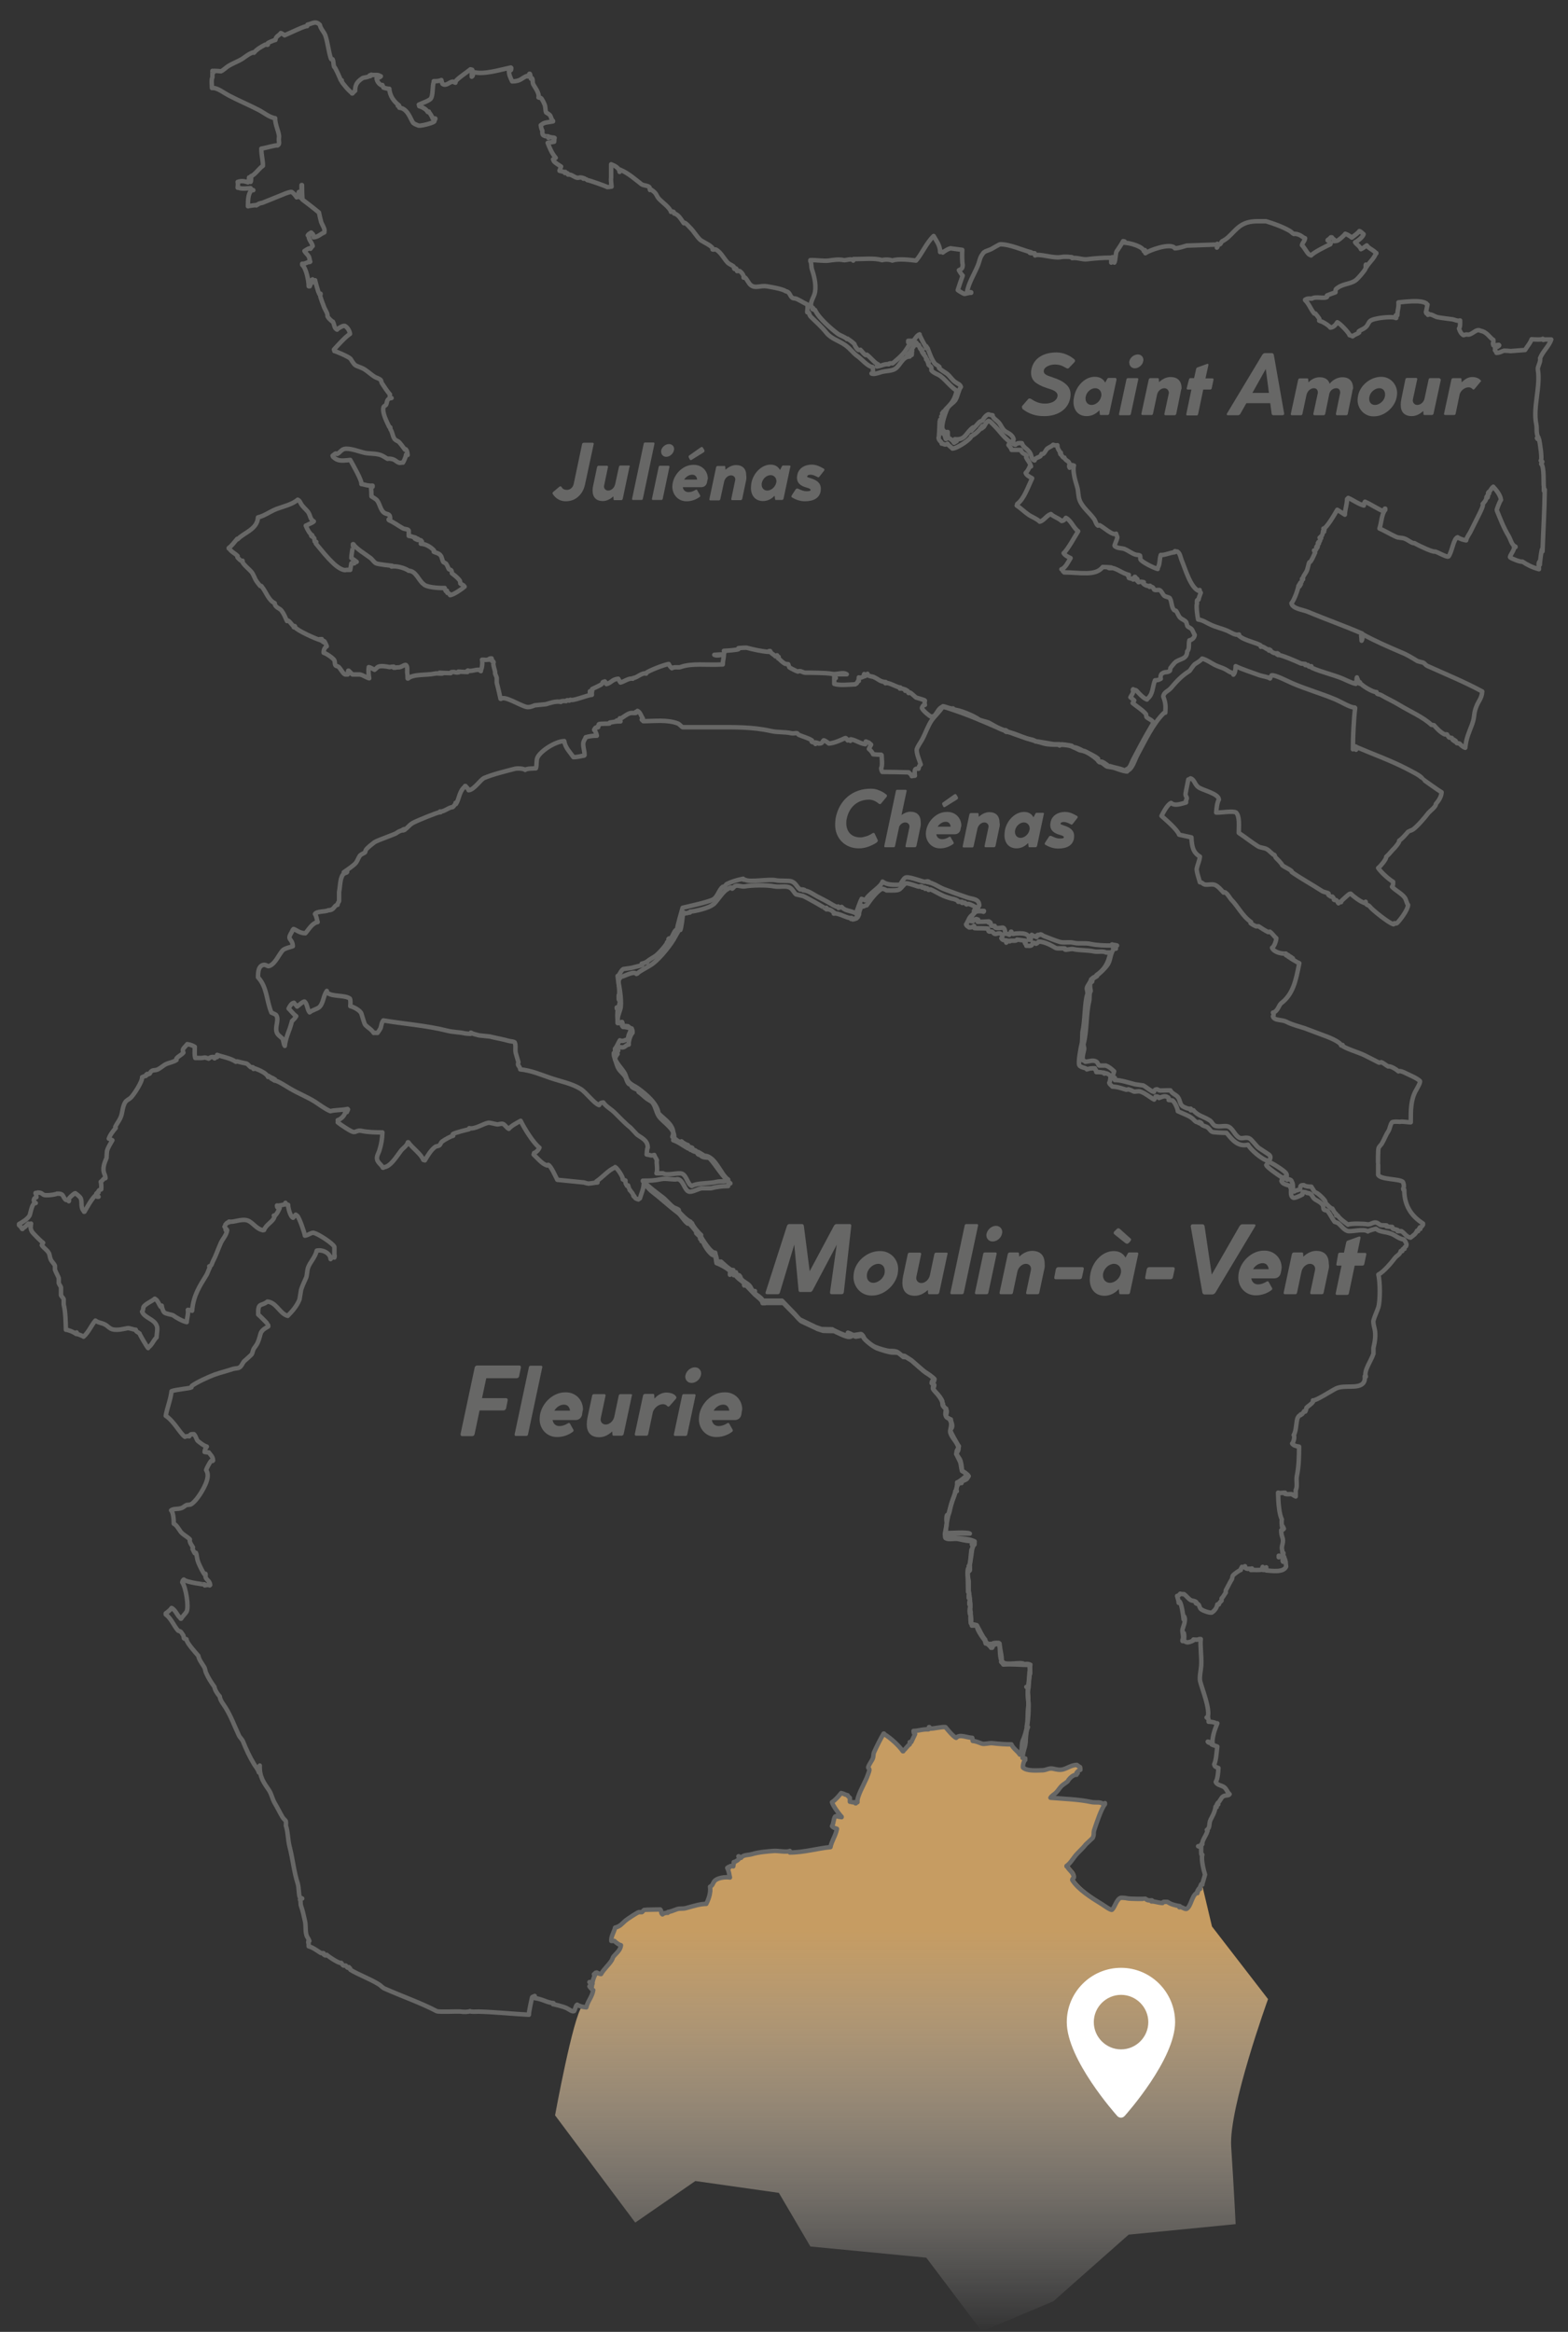 <?xml version="1.0" encoding="utf-8"?>
<!-- Generator: Adobe Illustrator 21.0.0, SVG Export Plug-In . SVG Version: 6.00 Build 0)  -->
<svg version="1.1" xmlns="http://www.w3.org/2000/svg" xmlns:xlink="http://www.w3.org/1999/xlink" x="0px" y="0px"
	 viewBox="0 0 702 1043.4" style="enable-background:new 0 0 702 1043.4;" xml:space="preserve">
<rect x="0" y="0" width="702" height="1043.4" fill="#333333" stroke="none"/>
<style type="text/css">
	.st0{display:none;}
	.st1{display:inline;fill:#C79C63;}
	.st2{fill:url(#SVGID_1_);}
	.st3{fill:#C79C63;}
	.st4{fill:#FFFFFF;}
	.st5{fill:none;stroke:#676766;stroke-width:2;stroke-linecap:round;stroke-linejoin:round;stroke-miterlimit:10;}
	.st6{fill:#676766;}
	.st7{display:none;fill:none;stroke:#48A0D9;stroke-width:19;stroke-miterlimit:10;}
	.st8{display:none;fill:none;stroke:#C79C63;stroke-width:10;stroke-miterlimit:10;}
	
		.st9{fill-rule:evenodd;clip-rule:evenodd;fill:none;stroke:#676766;stroke-width:2;stroke-linecap:round;stroke-linejoin:round;stroke-miterlimit:10;}
	.st10{display:inline;fill:#FFFFFF;}
</style>
<g id="Calque_17" class="st0">
	<path class="st1" d="M427.3,170.6c-1.4-1-2.5-2.8-3.8-3.8c-1.1-0.8-2.3-1.5-3.4-2.4c0.1-0.2,0.2-0.3,0.2-0.5
		c-0.6-0.7-1.6-1-2.2-1.7c-1.4-1.7-2.4-4.8-3.1-6.7c-0.6-0.2-0.1-0.1-0.7,0c0.2-0.4,0.6-0.4,0.2-0.7c-0.3-0.5,0-0.2-0.5-0.2
		c0,0-2.8-4.7-2.6-5.3c-1.4,0.5-1.8,2-2.9,2.9c0,0-1.1,0-2.2,0c0,0.2,0,0.5,0,0.7c0.1,0,0.2,0,0.2,0c0-0.1,0-0.2,0-0.2
		c0.6,0,1.1,0,1.7,0c0,0.1,0,0.2,0,0.2c-1.8,1.1-2,2.3-3.4,4.1c-1.5,2-3.6,3.6-5.5,5.3c-1,0-1.6,0.1-1.7,0.2c0,0.1,0,0.2,0,0.2
		c-1.8-0.3-3,0.6-5.3,1c0.2-0.8,0.2-0.5,0.5-1c-1.4-0.4-3.5-3.2-5-4.3c-0.2,0.1-0.3,0.2-0.5,0.2c-0.8-0.4-1.7-1.7-2.4-2.4
		c0,0-0.6,0.3-1,0c-0.7-0.6-1.6-2.1-1.7-2.6c-1.2-1-1.9-1.5-2.9-2.2c-0.3-0.4,0-0.1-0.5,0c-0.6-0.9-2.9-1.5-4.1-2.4
		c-3-2.4-8.4-6.9-10.1-10.6c-0.5-0.2-0.4,0-0.7-0.2c-0.2-0.1-0.3-0.2-0.5-0.2c0-0.1,0-0.2,0-0.2c0.2,0.1,0.3,0.2,0.5,0.2
		c-0.2-0.4,0-0.2-0.2-0.5c-0.3-0.4-0.1,0.1-0.5-0.2c-1.3-1.8,1.1-4.7,1.4-7c0.5-3.6-0.6-7.7-1.4-10.1c-0.4-1.2-0.1-2.7-0.7-3.6
		c0-0.2,0-0.3,0-0.5c2.5,0,6.1,0.5,8.2,0.2c2.2-0.3,4.7-0.7,6.7-0.2c1.1,0.3,3.5-1,4.3,0.2c0.2-0.3,0.2-0.2,0.2-0.7
		c4.2,0,9.2-0.7,12.7,0.5c1.4-0.3,3.5-0.3,4.6,0.2c2.5-1,8-0.3,10.6,0c2.4-2.7,4.7-8,7.9-11c1.1,2.1,2.9,4.1,2.9,7.2
		c0.6-0.2,0.8-0.3,1.2,0.2c0.8-0.7,2.2-1.6,3.4-1.9c1.8,0.2,3.5,0.5,5.3,0.7c0,1.5,0,5.9,0.2,6.5c0.1,2-0.5,2-1.7,2.6
		c0.5,0.8,1,1.8,1.7,2.4c-0.7,2.2-1.4,4.3-2.2,6.5c0.8,0.6,2,1.3,2.9,1.7c0.4,0.1,1.7-0.5,3.1-0.5c0-0.1,0-0.2,0-0.2
		c-0.6-0.2-0.9,0-1.9,0c0.7-4.1,3.3-8.2,4.8-11.8c0.7-1.8,1-4,2.2-5.3c0.6-1.2,2.6-1.5,3.8-2.2c0.6-0.3,3.7-2.2,4.1-2.2
		c4.5,0,10.1,2.7,13.9,3.6c-0.3,0.2-0.2,0.2-0.7,0.2c0.4,0.3,1.4,0.3,2.2,0.2c0.1,0.4,0.2,0.4,0.2,1c1.7-1,8.3,1.5,11.8,0.7
		c1-0.2,3.6-0.1,3.8,0c1.1,0.1,0.9-0.1,1,0.5c2.2-0.4,4.7,0.8,6.7,0.5c3.2-0.4,7-0.7,10.8-0.7c0,0.7,0,1.4,0,2.2
		c0.3-0.4,0.3-1.4,0.2-2.2c0.1,0,0.2,0,0.2,0c0-0.1,0-0.2,0-0.2c0.3,0,0.6,0,1,0c0,0.8,0,1.6,0,2.4c0.5-0.7,0.5-4.4,1-5
		c0.6-1,2.4-3.5,2.9-4.6c1,0.2,0.7,0.1,0.7,0.7c2.4,0.2,8.4,1.7,8.6,3.8c0.2-0.2,0.3-0.3,0.5-0.5c0.1,0.4,0.2,0.8,0.2,1.4
		c1-1,11.4-5,13.2-2.2c2.2-0.1,3.6-0.8,5.3-1.2c4.6-0.2,9.3-0.3,13.9-0.5c0,0.6,0,1.1,0,1.7c0.3-0.4,0-1.2,0.2-1.7
		c0,0.1,0.9,0.5,1.2,0.2c0.4-0.3,0.6-1.1,1-1.4c0.2,0.1,2.1-1.2,2.6-1.7c3.9-3.5,5.6-7.2,13.2-7.2c1.3,0,2.6,0,3.8,0
		c3.6,1.1,7.5,2.5,10.6,4.3c0.6,0.4,1.2,1.1,1.9,1.4c0.7-0.2,1.7,0.1,2.6,0.5c0.8,0.4,1.4,1.1,2.4,1.4c-0.3,1.4-1.1,1.8-1.4,3.1
		c1.2,1.2,1.9,2.8,3.1,4.1c0.2,0.2,0.7,0.4,1,0.5c1.1-1.4,7.1-4.3,8.6-5c0.2-0.4,0-0.2,0.2-0.5c-0.4-0.4-0.8-0.7-1.2-1.2
		c-0.1,0-0.2,0-0.2,0c0-0.1,0-0.2,0-0.2c0.5-0.3,1.1-0.7,1.4-1.2c0.2,0,0.3,0,0.5,0c0.3,0.4,0.5,0.7,1,1c0,0.2,0,0.5,0,0.7
		c0.7,0,1-0.1,1.4-0.2c0.5-0.1,3-2.3,3.6-3.1c0.9,0.3,2.2,1.1,2.9,1.7c1.1-0.9,2.5-1.8,3.4-2.9c0.9,0.3,1.2,0.9,1.9,1.4
		c-0.5,1.4-3,3.2-3.8,3.6c0.8,1.1,2.2,1.7,2.6,3.1c1.2-0.5,1.7-1.1,2.6-1.7h0c11.4-18.1,28-90.7-8-85.5s-135,9.8-199,6.8
		s-37-11-109-4C248.8,32,241.2,38,241.6,41.6c0.2,0,0.5-0.1,0.7,0.1c0.6,0.4,1.4,2.2,1.7,2.9h0l0,0l0,0c0.5,1.2,0.4,2.7,0.7,3.6
		c0,0,1.4,0.9,1.7,1.2c0.6,0.8,0.6,2,1.4,2.6c0,0.1,0,0.2,0,0.2c-2,0.4-3.8,0.4-4.8,1.2c-0.2,0.2-0.5,0.3-0.7,0.5
		c0.2,0.7,0.3,1.8,0.7,2.4c-0.1,2,0.1,1.9,1,2.4c0.2,0.2,0.7,0.2,1.7,0.2c0.2,0.6,0.1,0.1,0,0.7c0.7-0.3,0.7-0.7,1.4-0.2
		c0.7,0,1.1,0,1.4,0.2c-0.1,0.2-0.2,0.9-0.2,1.7c-1.4,0.2-1.5,0.2-2.9,0.5c1.1,2.8,1.9,4.7,3.6,6.7c-0.6,0.3-0.5,0.5-1.2,0.7
		c0.1,0.3,0.3,0.7,0.5,1c0.5,0.4,2.1,1.5,3.1,2.2c-0.3,0.9-0.5,1-0.5,1.7c-0.1,0-0.2,0-0.2,0c0,0.1,0,0.2,0,0.2
		c0.8,0.2,2.1,0.6,2.4,0.5c0.1,0,0.2,0,0.2,0c-0.1,0.2-0.2,0.3-0.2,0.5c1.1-0.1,1.5,0.2,1.4,0.7c1.8-0.2,3.2,1.8,4.8,1.4
		c0.6-0.1,1.3-0.1,2.2,0.2c-0.6,0.5,0.5,0.2,0.7,0.2c0.1,0,1,0.7,1,0.7c0.8,0,8.3,2.7,8.9,3.1c1.6,0,1.4-0.3,1.9-0.2
		c-0.1-1.2-0.4-3.5-0.2-3.8c0-2.1,0-4.2,0-6.2c1.4,0.4,3.7,1.6,3.8,3.4c0.2-0.3,0.2-0.4,0.2-1c3.8,1.6,6.6,4.2,9.6,6.5
		c1,0.8,2.8,0.5,3.6,1.4c0.1,0.4,0.2,0.8,0.2,1.2c0.2-0.1,0.3-0.2,0.5-0.2c0.5,0.4,1.2,1,1.7,1.4c0.7,0.8,1,1.9,1.7,2.6
		c1.3,1.5,5.2,4.1,5.5,6c0.7-0.1,0.7-0.3,1.2,0c0.2,0.3,0.2,0.2,0.2,0.7c2.1,0.4,3.2,2.9,4.3,4.3c0.2,0.3,0.2-0.2,0.2-0.2
		c0.9,0.2,2,1.5,2.6,2.2c1.7,1.7,2.8,3.9,4.6,5.5c0.9,0.8,6.3,3.1,5.5,4.3c0.4,0.2,1.2-0.1,1.4,0c2.2,1,3.7,4.1,5.3,5.8
		c0.7,0.7,1.8,1,2.6,1.7c0.6,0.5,0,0.9,0.5,1.2c0.2-0.1,0.5-0.2,0.7-0.2c0.4,0.3,0.1,0.8,0.5,1.2c0,0,0.9-0.2,1.2,0
		c0.8,0.5,2,1.9,1.7,2.9c0.2,0,0.5,0,0.7,0c0.9,0.7,1.6,2.6,2.6,3.4c2.1,1.6,4.2,0,7.2,0.5c1.7,0.3,6.9,1,8.4,2.2
		c1.9,0.3,1.7,2,2.9,2.9c0.5,0.4,1.3,0.2,1.9,0.5c1.7,0.7,3.3,1.9,5,2.6c0,1.1-0.1,2.5-0.2,2.9c0,0.2,0,0.3,0,0.5l0.2-0.2
		c1.1,0.6,0.6,1.3,1.4,2.2c2.3,2.4,4.9,4.5,7,7.2c2.2,2.8,5.4,3.5,8.4,5.5c2,1.4,3.6,3.6,5.3,4.8c2,1.3,4.8,5,7,5
		c0.3,0.8,0,1.8,0.2,2.4c-0.4,0.6,0.1,0.3-0.7,0.5c1,0.6,3.5-0.4,4.6-0.7c1.9-0.5,4.5-0.4,6-1.4c2.3-1.5,3.1-5.5,6.5-5.5
		c-0.3-0.3-0.7-0.4-1.2-0.5c0-0.1,0-0.2,0-0.2c0.6-0.4,1.1-0.9,1.4-1.4c0.2,0.3,0.2,0.8,0.2,1.4c0.2,0,0.3,0,0.5,0
		c0.1-0.7,0.1-1.6,0.2-1.9c-0.2-0.5,0.1-0.2-0.5-0.2c0.8-1.1,1.6-2.2,2.4-3.4c0.2,0.2,0.1,0.5,0.5,1c0,0.1,0,0.2,0,0.2
		c0.2-0.1,0.3-0.2,0.5-0.2c0.3,0.6,0.5,1.1,0.5,1.4c0.2,0.5-0.1,0.2,0.5,0.2c0,0.1,0,0.2,0,0.2c-0.1,0-0.2,0-0.2,0
		c0.2,0.5-0.1,0.2,0.5,0.2c0,0.1,0,0.2,0,0.2c-0.1,0-0.2,0-0.2,0c0.2,0.5-0.1,0.2,0.5,0.2c-0.2,0.7-0.2,0.7,0.2,1.2
		c0.2,0.5-0.1,0.2,0.5,0.2c0,0.1,0,0.2,0,0.2c-0.1,0-0.2,0-0.2,0c0.1,0.5,1.4,1.3,1.2,2.4c0.2,0.5-0.1,0.2,0.5,0.2
		c0.2,0.5,0.3,0.7,0.2,1c0.2,0.5-0.1,0.2,0.5,0.2c-0.2,0.5-0.3,0.7,0,1.2c0.1,0.2,0.9,0.5,1.2,1.2c0,0.4,0,0.8,0,1.2
		c0.8,1.2,2.9,1.7,4.1,2.6c2.5,1.9,4.5,4.7,7.2,6.5c-0.3,1.5-0.7,2.7-1.3,3.7h1.2c0.4-1.3,0.8-2.7,1.5-3.7
		C429.4,171.4,428.5,171.4,427.3,170.6z"/>
</g>
<g id="Calque_18">
	<linearGradient id="SVGID_1_" gradientUnits="userSpaceOnUse" x1="407.975" y1="1043.361" x2="407.975" y2="738.271">
		<stop  offset="0" style="stop-color:#FFFFFF;stop-opacity:0"/>
		<stop  offset="0.589" style="stop-color:#C69C62"/>
	</linearGradient>
	<path class="st2" d="M537.7,844.5c-0.2,0.3-0.3,0.5-0.5,0.7c0,0,0,0.3,0.1,0.5c-0.3,0.1-0.6,0-0.3,0.7c0,0.1,0,0.2,0,0.2
		c-0.5-0.1-0.1-0.2-0.5,0c-2.2,1.4-2.5,5.9-4.3,7c-0.9,0.4-2.3-1.1-3.1-0.7c-0.1,0-0.2,0-0.2,0c0.1-0.2,0.2-0.3,0.2-0.5
		c-2-0.3-4.3-1-5.5-1.9c-1.4-0.1-2.1-0.2-2.2,0.5c-1.6,0-3.7-0.8-4.8-0.7c-0.1,0-0.2,0-0.2,0c0.1-0.2,0.2-0.3,0.2-0.5
		c-1.4,0.1-1.9,0.1-2.9-0.7c-0.1,0.1-7.2,0-8.2-0.2c-0.6-0.2-2.6-0.3-2.9-0.2c-1.8,0.7-2.5,3.9-3.8,5.3c-0.5,0.5-4.1-2.2-4.8-2.6
		c-4.4-2.6-10.2-6.4-13-10.6c-0.2-0.4,0.2-0.8,0.7-1.2c-0.2-2.3-2.2-3.3-3.1-5c-0.1,0-0.2,0-0.2,0c0-0.1,0-0.2,0-0.2
		c1.5-1,2.5-2.7,3.6-4.1c1.5-2,3.5-3.5,5-5.5c1-1,2.1-1.9,3.1-2.9c0.8-1.6,0.2-2,0.7-3.6c1.1-3.3,3.2-9.6,4.8-11.5
		c0-0.2,0-0.3,0-0.5c-0.3,0.2-0.4,0.5-0.7,0.7c-1-1.6-3.4-0.7-5.5-1.2c-5.6-1.2-12.4-1.4-18.2-1.9c0.7-1.1,1.8-1.5,2.6-2.4
		c0.9-0.9,1.5-2,2.4-2.9c0.7-0.7,2.9-1.9,2.9-2.4c0.8-1.3,2.4-2.7,3.8-2.6c0.1-0.5,0.2-0.3,0-0.7c0-0.1,0-0.2,0-0.2
		c0.2,0.1,0.3,0.2,0.5,0.2c-0.2-0.4,0-0.2-0.2-0.5c0.1-0.1,0.7-0.8,1.4-1c-0.1-0.4-0.2-0.6-0.2-1.2c-0.5-0.3-1-0.5-1.4-1
		c-2.4,0.1-3.9,1.3-5.8,1.9c-1.7,0.5-3.5,0-4.8-0.2c-1.9-0.4-2.9,0.7-4.6,0.7c-3,0.1-7.2,0.4-8.9-1.2c-0.3-0.6,0.2-3,1-3.4
		c0-0.2,0-0.5,0-0.7c-0.4-0.1-0.8-0.2-1.2-0.2c0.1-1.7,0.5-3.6,1-4.8c0.7-2.1,0.2-6.6,1.4-8.9c0.2-0.3-0.7-0.1-0.5-0.7
		c0.6-2.3,0.3-5.3,0.7-8.9c0.2-1.2-0.4-5.7-0.2-7.2c0.4-2.7,0.7-4.8,0.7-7.9c0.2,0.3,0.2,0.4,0.2,1c0.5-1-0.6-3.8,0.2-4.3
		c-1-0.7-2.2-0.3-3.6-0.2c0.3-0.2,0.2-0.2,0.7-0.2c-1.7-1-7.6,0.8-9.4-0.7c-1-0.6-1.2-2.7-1.3-4.7l-0.9,0.2c0.4,2.2,0.9,4.4,0.3,5
		c0.3,0.4,0.7,0.7,1,1.2c4.4-0.3,7.7,0.2,12,0.2c0,3.5-0.7,6.2-0.7,9.8c-0.3,0-0.6,0-1,0c0.3,0.2,0.4,0.2,1,0.2c-0.8,2.4,0,6,0,8.6
		c0,5.4-0.5,10.8-1.7,15.4c-0.4,1.7-0.1,4.1-1,5.5c0,0.2,0,0.3,0,0.5c-0.1,0-0.2,0-0.2,0c-1.1-1.7-3-2.5-3.8-4.6
		c-2.1,0.1-5.8-0.2-8.4-0.5c-1.3-0.1-3.8,0.6-4.8,0.2c-1.2-0.4-2.4-1.1-4.1-1.2c-0.1-0.5-0.2-1-0.2-1.4c-2.6-0.1-5.6-1.8-7.2,0
		c-1.2-0.3-4.8-4.8-4.8-4.8c-2-0.2-4.7,0.7-7.2,0.7c0-0.2,0-0.5,0-0.7c-0.1,0-0.2,0-0.2,0c-0.1,0.4-0.2,0.4-0.2,1
		c-3-0.1-4.4,0.7-6.7,0.7c0.1,1.6,0.4,0.7,0.7,1.4c-0.6,1.2-1.1,2.4-1.7,3.6c-0.2,0-0.5,0-0.7,0c0,0.3,0,0.6,0,1
		c-1.2,0.8-1.8,2-2.9,2.9c0,0.1,0,0.2,0,0.2c-0.1,0-0.2,0-0.2,0c-1.6-2.4-5.5-6-8.4-7.7c0-0.1,0-0.2,0-0.2c-0.1,0-0.2,0-0.2,0
		c-1.4,2.2-3.1,5.5-4.3,8.4c-0.4,1-0.2,2.1-0.7,3.1c-0.2,0.5-1.7,2.6-1.9,3.6c-0.1,0.4,0.7,0.6,0.5,1.4c-0.2,0.9-0.8,2.3-1.2,3.4
		c-1.2,3-4.5,8.5-4.1,10.8c-0.6,0.2-0.4,0.1-0.7,0.5c-0.1,0-0.2,0-0.2,0c0.1-0.2,0.2-0.3,0.2-0.5c-0.9,0-1.6,0.1-2.2-0.2
		c-0.2,0-0.3,0-0.5,0c0-0.6,0-1.1,0-1.7c-0.2-0.5-0.7-0.5-1-1.2c-1.6-0.4-1.3-0.6-2.9-1c-0.9,1.1-2.4,3-4.1,4.1
		c0.4,1.6,3.2,5.4,4.3,6.5c0,0.1,0,0.2,0,0.2c-0.7-0.1-1.7-0.2-2.2-0.5c-0.5,0.1-0.5,0.1-0.7,0.2c-0.9,1.1-0.7,3.1-1.4,4.3
		c0.5,0.7,1.3,0.9,2.2,1.2c-0.5,3-2.3,5.3-2.9,8.2c-5.7,0.5-11.8,2.4-18.2,2.4c0-0.2,0-0.5,0-0.7c-1.1,0.7-5.1-0.1-7,0
		c-2.9,0.2-6.8,0.5-9.8,1.4c-1.9,0.6-4.1,0.2-5,1.7c-0.6-0.2-0.6-0.2-1-0.7c-0.1,0-0.2,0-0.2,0c0.2,0.6,0.1,0.4,0.5,0.7
		c-0.3,0.9-1.7,1.8-2.6,1.9c0,0.7,0,1.1-0.2,1.4c0,0.2,0,0.3,0,0.5c-0.5-0.1-0.5-0.1-0.7-0.2c-1.1,0.1-0.5,0.2-1,0.5
		c0,0.1,0,0.2,0,0.2c-0.2-0.1-0.3-0.2-0.5-0.2c0,0.1,0,0.2,0,0.2c-0.2,0.1-0.3,0.2-0.5,0.2c0.9,1.8,0.9,3.3,1.2,4.3
		c-2.2-0.5-5.9,0.2-7,1.7c-0.7,0.9-0.8,1.9-1.9,2.4c0.4,2.7-0.5,5.5-1.7,7.7c-2.9,0.1-5.8,1.1-9.1,1.9c-1.6,0.4-2.6,0-4.1,0.5
		c-1.3,0.5-3.2,1.2-3.8,1.2c-0.3,0.1-0.2,0.1-0.2,0.2c0,0.1,0,0.2,0,0.2c-0.4-0.1-1.9,0.2-2.4,0.7c-0.8-0.6-0.1-1.4-1-2.2
		c0,0-6.9,0.1-7.2,0.2c-0.4,0.1-0.7,0.8-1,1c-0.5,0-1,0-1.4,0c-0.8,0.3-5.3,3.2-6,3.8c-1.4,1.3-2.3,2.6-4.6,3.1
		c-0.4,1.9-1.9,3.9-1.7,6c0.5,0,1,0,1.4,0c0.7,0.7,1.8,1.6,2.9,1.9c-0.2,2.2-2,3.5-3.1,4.8c-0.5,0.6-0.5,1.2-1,1.9
		c-1.3,2.2-3.5,4-4.8,6.2c-0.7-0.2-1.4-0.3-1.9-0.7c-1,0.2-0.4,0-0.7,0.7c-0.2,0-0.3,0-0.5,0c-0.5,0.2,0.5,0.2,0.5,0.2
		c-0.7,1.3-1.4,3.4-1.2,4.1c-0.7-0.3-0.5,0-0.7-0.7c-0.2,0-0.5,0-0.7,0c0.4,0.5,0.5,0.7,1.2,1c-0.1,0.5-0.2,1-0.2,1.4
		c-0.3-0.2-0.3-0.2-0.5-0.5c-0.2,0-0.3,0-0.5,0l1.7,1.7c-0.7,3.3-2.4,4.7-3.1,7.7c-0.9,0-1.8-0.2-2.7-0.5
		c-4,4.4-12.1,48.7-12.1,48.7l35.9,48l26.9-18.6l37.4,5.3l14.1,24l51.9,5l24.9,33l32-13.5l33.7-29.8l47.9-4.7c0,0-0.7-14.6-2-34.7
		c-1.1-17.4,16.5-66,16.5-66l-25.1-32.5l-4.2-17.7c0,0.1,0,0.2,0,0.2C538.1,844.6,537.9,844.6,537.7,844.5z"/>
	<path class="st3" d="M536.4,929"/>
	<g>
		<g>
			<path class="st4" d="M501.9,880.5c-13.4,0-24.3,10.9-24.3,24.3c0,16.6,21.7,41,22.6,42c0.9,1,2.4,1,3.3,0
				c0.9-1,22.6-25.4,22.6-42C526.1,891.4,515.2,880.5,501.9,880.5z M501.9,917c-6.7,0-12.2-5.5-12.2-12.2c0-6.7,5.5-12.2,12.2-12.2
				c6.7,0,12.2,5.5,12.2,12.2S508.6,917,501.9,917z"/>
		</g>
	</g>
</g>
<g id="moulins_à_vent">
	<path class="st5" d="M628.5,554.6c-2.4-0.3-3.9-2-5.8-2.6c-2.7-1-4.8-0.6-6.7-2.2c-0.5,0.1-3.2,0.8-3.6,1.2
		c-1.9-1.4-7.3,0.3-9.1-0.2c-1.6-0.5-2.9-2.4-4.1-3.4c-0.4-0.3-1.7-0.7-1.7-0.7c-1.2-1.6-1.9-3.3-3.1-4.8c-0.4-0.4-1.3-0.3-1.7-0.7
		c-0.4-0.5-0.1-1.3-0.5-1.9c-0.7-1.2-2.2-1.9-3.4-2.6c-1.5-0.9-1.1-2.8-3.6-2.9c-0.5-0.4-1.1-0.4-1.9-0.5c-0.1,0.4-0.2,0.8-0.2,1.2
		c-0.8,0.4-3.5,1.8-4.1,1.4c-1.3-0.5-1-2.3-1-4.1c-0.3-0.3-0.4-0.7-0.5-1.2c-1.9-0.6-3.4-0.9-3.8-2.2c0.2-0.3,0.1-0.2,0.2-0.7
		c0.5-0.1,0.5-0.1,0.7-0.2c0.3-0.2,0,0,0.2-0.2c-1.2-0.5-7.7-5-7.9-6c0.5-0.5,0.7-0.9,0.7-1.9c-2.7-0.6-7.7-5-8.9-7.2
		c-4.8,1.2-7.5-2.9-9.6-5.3c-1.5,0-6.2-0.2-6.5-0.5c-0.8-0.5-1.2-1.4-1.9-1.9c-0.8-0.6-1.9-0.6-2.6-1.2c-0.5-0.4,0.1-0.4-0.2-0.7
		c-0.2,0.2-0.1,0.1-0.5,0.2c0.1-0.2,0.2-0.3,0.2-0.5c-0.1,0-0.2,0-0.2,0c-0.3,0.2-0.2,0.1-0.7,0.2c0.1-0.2,0.2-0.3,0.2-0.5
		c-0.8,0.4-1.7-0.1-2.2-0.7c-1.7-2-4.5-2.7-7.4-4.1c0-1-1.3-4.1-2.4-4.8c-0.6-0.1-1.1-0.2-1.7-0.2c0.2-0.7,0.1-1.1-0.7-1.4
		c-1.1-0.7-2.8,0.2-3.6,0.5c-0.1-0.6,0.2-0.3-0.5-0.5c-0.3-0.2-0.4-0.2-1-0.2c-0.2,0.7-0.4,0.9-0.7,1.4c-2-1.1-4-2.9-6.2-3.6
		c-0.8-0.3-2.5,0.2-2.9,0c-0.5-0.3-1.7-0.8-2.4-1c-0.3,0.1-0.6,0.2-1,0.2c-2.1-0.6-3.6-1.3-6.2-1.4c-0.5-0.7-1.1-0.8-1.4-1.7
		c0.5-0.7,0.5-2.5,0.7-3.1c-0.9-0.5-1.1-1-2.4-1.2c-0.2,0.2-0.1,0.1-0.5,0.2c-0.1-0.6,0.1-0.4-1-0.5c-0.4-0.2-1.9-0.2-2.6-0.2
		c-0.1-0.7,0-0.7-0.2-1c-0.2,0.1-0.1,0.2-0.2,0c-0.2-0.3-0.1-0.2-0.2-0.7c-1.9,0-2.5,0.1-3.6,0.5c-0.2-0.8-2.8-0.7-3.4-1.9
		c-0.6-1,0.6-7.9,1.2-10.1c0.1-1.5,0.2-3,0.2-4.6c1.2-5.2,0.9-13.2,2.2-17c0.3-1-0.4-2.3-0.2-2.9c0.4-1.4,1.5-2.2,1.9-3.8
		c0.2,0,0.5,0,0.7,0c0.5-0.7,1.2-0.9,1.9-1.4c-0.1-0.2-0.2-0.3-0.2-0.5c3.4-2.3,5.3-5.2,6.2-10.1c-0.6,0-1.3,0-1.9,0
		c-1.4-0.8-3.7-0.1-5.5-0.5c-2.7-0.6-6.5-0.4-9.1-1c-1.1-0.3-3.2,0.5-3.8,0.2c0-0.2,0-0.3,0-0.5c-0.7-0.2-3.5,0.1-4.1-0.2
		c-1.6-0.9-4.6-2.8-7.7-2.9c-0.4,0.5-0.5,0.7-1.2,1c-0.4-0.4-0.6-0.4-1.4-0.5c-0.4,1.2-0.4,1.5-2.2,1.4c-0.4-0.2,0,0-0.7,0
		c0-0.7-0.4-0.6-0.7-1.4c0.6-0.3,0.3,0.1,0.5-0.7c-0.3-0.2,0,0-0.2-0.2c-1.3-0.2-2.6-0.3-3.8-0.5c-0.1,0.7-1.4,0.5-2.9,0.5
		c-0.5,0.9-0.4-0.4-1.4,0.2c-0.1,0.1-0.2,0.6-0.5,0.7c0.1-0.6,0.1-0.6,0.2-1c-1.2,0-2-0.2-2.4-1c0.5-0.4,0.4-0.5,0.5-1.4
		c-0.6-0.2-0.6-0.6-1-0.7c-0.6-0.3-1.7,0.2-1.9,0.2c-1,0.1-1.2-0.7-1.7-1c-0.7-0.5-1.7,0.9-1.9-1.4c-2.1-0.2-4.7-0.1-6-0.2
		c-0.2-0.5-0.1-0.7-0.2-1c-0.6,0.5-1,0.7-2.2,0.7c-0.7-0.6-1.1-0.5-1.4-1.4c0.5-0.5,1.1-2.4,1.9-3.4c0,0.1,0,0.2,0,0.2
		c0.1,0,0.2,0,0.2,0c0-0.1,0-0.2,0-0.2c-0.4-0.1,1.4-1.4,1.4-1.4c0.3-0.9-0.4-0.9,0.5-1.9c0,0.1,0,0.2,0,0.2c0.1,0,0.2,0,0.2,0
		c0-0.1,0-0.2,0-0.2c-0.2-0.5-0.1-0.4,0.2-1c-0.1,0-0.2,0-0.2,0c-0.6-0.5-2.2-1.2-2.9-1.4c-0.5-0.2-1.1,0.3-1.2,0.2
		c-0.2-0.2-0.3-0.5-0.5-0.7c-0.7-0.4-0.9,0.2-1.4,0c0-0.2,0-0.3,0-0.5c-0.6,0-1.1,0-1.7,0c0.1-0.6-1.8-1.3-2.9-1.4
		c0,0-2.8-0.8-3.6-1.2c-1.7-0.7-5.1-2.7-5.8-2.9c-0.5-0.2-0.7,0.3-1,0.2c-0.2-0.1-0.4-0.7-0.5-0.7c-0.5-0.2-0.8,0.3-1,0.2
		c0-0.2,0-0.3,0-0.5c-0.5-0.3-1.3,0.1-1.4,0c0-0.2,0-0.3,0-0.5c-0.8-0.4-1.1,0.2-1.7,0c-1.5-0.5-5.2-1.8-5.8-1.4
		c-3.2,3.2-1.7,3.2-8.4,3.1c-0.5-0.4-1.9-0.9-2.2-0.7c-2.7,1.7-5.2,5.3-6.7,7.4c-0.6-0.2-1.1,0.7-1.9,0.5c0,0-0.1-0.4-0.5-0.5
		c-0.2,1.6-1.1,2.6-1,4.1c-0.2-0.1-0.3-0.2-0.5-0.2c0,0.1,0,0.2,0,0.2c0.2,0.3,0.1,0.2,0.2,0.7c-0.2-0.1-0.3-0.2-0.5-0.2
		c0,0.1,0,0.2,0,0.2c0.2,0.2,0.1,0.1,0.2,0.5c-0.2-0.1-0.3-0.2-0.5-0.2c0,0.1,0,0.2,0,0.2c0.2,0.4,0.1,0,0,0.5
		c-0.6,0.2-0.9,0.4-1.7,0.5c0-0.1,0-0.2,0-0.2c0.1,0,0.2,0,0.2,0c0.5-0.2-0.5-0.2-0.5-0.2c-0.2,0.2-0.1,0.1-0.5,0.2
		c0.1-0.2,0.2-0.3,0.2-0.5c-0.1,0-0.2,0-0.2,0c-1.3,0.5-5.6-2.4-7.7-1.9c0-0.8,0.4-0.3-0.2-0.7c-0.8-0.8-1.9-1.4-3.1-1.2
		c0.1-0.6,0.2-0.1,0-0.7c-0.2,0.1-0.5,0.2-0.7,0.2c0-0.2-8.1-4.8-9.8-5.5c-1-0.2-2.1-0.5-3.1-0.7c-0.9-0.7-1.5-2.3-2.6-2.9
		c-1.7-1.2-4.8-0.2-7.2-0.7c-3.4-0.7-10.3-0.5-13,0c-1.6,0.3-3-0.6-4.3-0.2c-0.6,0.2-1,1-1.4,1.2c-0.3,0.2-0.1-0.6-0.7-0.5
		c-0.4,0.1-1.5,0.7-1.9,1c-2.2,1.4-5.1,6.5-6.2,6.7c-1.5,1.4-7.5,2.9-10.1,3.1c-0.1,0.6,0.1,0.4-1,0.5c-0.5,0.4-1.1,0.2-1.7,0
		c0,0.8,0.3,0.4-0.5,0.7l-0.2-0.2c0,0.2,0,0.3,0,0.5c0.2,0.3-0.6,6-1,6.7c-0.2-0.1-0.3-0.2-0.5-0.2c-0.6,1.2-1.4,2.4-1.9,3.4
		c-1.4,2.8-6.4,9.3-10.1,12c-1.7,1.3-6.2,3.4-6.7,4.3c0,0,0,0-0.5,0.2c-1-1.5-5.1,0.9-6.5,1.2c-0.5,0.1-1.8,1.3-1.4,3.1
		c0.5,2.3,1.5,8.8,0.7,11.5c-0.7,2.4-1.3,3-1.2,6.2c0.7,0,1.4,0,2.2,0c-0.1,0.6,0.1,0.9,0.2,1.7c1.4,0,3.2,0.5,4.1,1.2
		c0.2,0.3,0.2,0.8,0.2,1.4c-1,1-1.9,4-1.7,5.3c-0.8,0-1.1,0.5-1.9,1c-1,0.6-2-0.1-2.6,0.2c-0.3,0.3-0.4,0.7-0.7,1
		c0.2,0.2,0.3,0.3,0.5,0.5c-0.8,0.2-0.5,0.2-1,0.5c0.2,0.4,0,0.2,0.2,0.5c0.4,0.5,0.3-0.2,0.5,0.5c-0.5,0.5-1.3,2-1.2,2.4
		c0.5,1,0.8,2.9,1.7,4.3c0.8,1.3,2.4,2.4,3.1,3.8c0.3,0.7,1.2,3.9,2.2,2.9c0.3,0.4,0.3,1.1,0.7,1.4c0.9,0.8,2.1,0.9,3.1,1.7
		c-0.1,0.2-0.2,0.3-0.2,0.5c1.4,0.9,2.5,2.2,3.8,3.1c0.8,0.6,2.1,1.1,2.6,1.9c1.2,1.7,1.4,3.9,2.6,5.8c1.8,2.8,8.8,6.5,6.5,10.8
		c2.2,0.7,4.1,2.2,6.5,3.6c0.6,0.3,1.9,0.1,2.4,0.5c-0.6,0-0.9,0-1.2,0.2c0.2,0,0.3,0,0.5,0c0.7,0.8,1.3,0.7,2.6,1.2
		c0,0-0.2,0.6,0.7,1c0.2-0.1,0.5-0.2,0.7-0.2c0.1,0.1-0.2,0.5,0.7,1c1.6,0.8,2.8,0.1,3.6,1c2.7,3,5.6,8.1,9.1,11
		c-1,0.2-0.9,0.1-1,1.2c-2.8,0-5.4,0.4-7.7,1c-1.4,0-2.9,0-4.3,0c-2,0.5-4.5,2-5.8,1.4c-1.9-0.9-2.4-5.4-5-5.5
		c-1.3,0.5-5.1-0.5-7.2,0c-3.4,0.7-4.8,0.7-8.2,0.7c0,0.1,0,0.2,0,0.2c0.1,0,0.2,0,0.2,0c2.5,2.6,5.5,4.8,8.4,7
		c1.8,1.3,3.3,3.3,5,4.6c0.7,0.5,1.7,0.6,2.4,1.2c0.4,0.4-0.2,0.5,0,0.7c0.8,1,4,4.3,5.3,4.6c0,0.2,0,0.5,0,0.7c0.2,0,0.5,0,0.7,0
		c0.5,1.5,2.9,4.3,4.1,5.3c-0.4,0.4-0.2,0.2-0.2,0.5c0.3,0.7,4.6,7.9,6.5,7.4c0.3,1.8,0.8,2.1,0.7,3.8c0.8,0.1,1.6,0.4,1.9,0.2
		c1.3,1.2,2.8,2.6,4.3,3.6c0.4,0.1,0.8,0.2,1.2,0.2c-0.1,0.2-0.2,0.3-0.2,0.5c0.1,0.1,0.6,0.6,0.7,0.7c0.2-0.1,0.5-0.2,0.7-0.2
		c0.1,0.3,0.2,0.6,0.2,1c0.4,0.3,1.1,0.1,1.4,0.5c0.4,0.4,0.4,0.9,0.7,1.4c0.9,1.3,2.8,1.9,3.8,3.1c0.7,0.8,0.8,1.8,1.7,2.4
		c0.2,0,0.5,0,0.7,0c0,0-0.3,0.7,0,1c1.1,1.1,3.1,1.9,3.7,3.6h0.5v-0.3h7.9l5.6,5.8c1,1.2,2.3,2.6,2.6,2.7c0.6,0.2,6.6,3.2,6.9,3.3
		l2.6,0.9l4.8,0.1l0.1,0.1c1.9,1,5.3,2.6,6.3,2.6c0.5,0,0.7-0.2,0.7-0.2c0.1-0.1,0-0.1,0-0.1l-0.1-0.9l0.8,0.3l1.7,0.8
		c1.4-0.2,3.1-0.5,3.3-0.5c0.4,0,0.6,0.3,0.8,0.9c0.2,0.4,0.5,0.9,0.8,1.3c0.5,0.6,3.1,2.9,4.9,3.6c1.9,0.8,5.5,1.8,6.6,1.8l0.3,0
		c1.2,0,2.3,0,3.2,0.6c0.7,0.5,1.4,1.2,1.7,1.4l1.3,0.2l2.8,1.8c2.2,1.9,5.7,5,6.2,5.3c0.2,0.1,4.4,2.6,4.3,3.8
		c-0.1,0.6-0.6,0.9-0.9,1.1c-0.1,0-0.2,0.1-0.3,0.2c0.1,0.1,0.2,0.2,0.4,0.3c0.3,0.2,0.7,0.4,0.7,1c0,0.4-0.3,0.7-0.4,0.8
		c-0.2,0.2-0.2,0.2,0,0.6c0.2,0.3,0.5,0.7,0.9,1.1c1.2,1.3,2.9,3.3,3.3,5.2c0.1,0,0.1,0.1,0.2,0.2c-0.1,0.2-0.3,0-0.2,0.5
		c0.1,0.8,1.4,1.6,1.7,2.2c0.7,1.3-0.7,2.4,0.2,3.4c0.3,0.3,1.1,0.3,1.4,1.2c1.4,2.2-0.3,4.2,0.2,5.8c0.7,2.3,3,4,3.6,6.5
		c0.3,1.3-0.7,2.1-1,2.9c0.5,1,1.3,2.5,1.7,3.4c0.6,1.5,0.4,3.2,1,4.1c0.8,0.8,2.3,1.3,2.9,2.4c-0.4,0.5-0.5,1-1,1.4
		c-0.6,0.4-1.6,0.7-2.2,1c0,0.2,0,0.5,0,0.7c-0.4,0-0.8,0-1.2,0c-0.1,0.2-0.2,0.3-0.2,0.5c-0.5,0.4-1.3,2.2-0.7,3.1
		c-0.2,0-0.5,0-0.7,0c-0.2,1.8-1,3.1-1.4,4.6c-1.4,4.4-2.6,8.9-2.9,14.2c2.1,0,9.5-0.6,10.8,0.2c-3.7,0-7.4,0-11,0
		c0,0.1,0,0.2,0,0.2c0.3,0.4,0.1,1,0.2,1.2c0.8,0.6,1.2-0.2,2.6,0.2c2.7,0.9,7.1,0.2,10.3,1.9c-0.3,1.9-0.9,3-1.4,3.8
		c-0.2,2.3-0.5,4.6-0.7,7c-0.1,0.4,0.2,1.7,0,2.2c0,0-0.8,0.6-1,1.2c0.1,2.8,0.2,5.6,0.2,8.4c0.6,0.1,0.4-0.1,0.5,1
		c-0.3,0.4-0.2,1-0.2,1.7c0.6,0.1,0.5,0,0.5,1.2c-0.3,0.4-0.2,1-0.2,1.7c0.1,0,0.2,0,0.2,0c0.2-0.4,0-0.2,0.2-0.5c0,0.6,0,1.1,0,1.7
		c-0.4,0.6-0.4,2.8,0,3.4c0-0.6,0-0.9,0.2-1.2c-0.1,1.7-0.4,4.7,0.5,5.3c0.8,0.5,1.9,0.1,2.4,1c-0.6,1.3,4,7.6,5.3,8.4
		c0-0.1,0-0.2,0-0.2c0.2-0.3,0.3-0.3,1.4-0.2c0.5-0.6,1.7-0.5,2.9-0.5c0.1,0.2,0.2,0.3,0.2,0.5c0.7,1.4-0.1,7.1,1.7,8.2
		c1.8,1.5,7.7-0.3,9.4,0.7c-0.5,0.1-0.5,0.1-0.7,0.2c1.4-0.1,2.6-0.4,3.6,0.2c-0.8,0.5,0.3,3.4-0.2,4.3c0-0.6,0-0.7-0.2-1
		c0,3.2-0.4,5.2-0.7,7.9c-0.2,1.5,0.4,6,0.2,7.2c-0.5,3.6-0.1,6.6-0.7,8.9c-0.2,0.7,0.7,0.4,0.5,0.7c-1.2,2.3-0.7,6.8-1.4,8.9
		c-0.4,1.2-0.9,3.1-1,4.8c0.4,0.1,0.8,0.2,1.2,0.2c0,0.2,0,0.5,0,0.7c-0.7,0.4-1.2,2.8-1,3.4c1.7,1.6,5.8,1.3,8.9,1.2
		c1.7-0.1,2.7-1.1,4.6-0.7c1.3,0.3,3.1,0.8,4.8,0.2c1.9-0.6,3.4-1.8,5.8-1.9c0.4,0.4,0.9,0.7,1.4,1c0,0.6,0.1,0.8,0.2,1.2
		c-0.7,0.2-1.3,0.8-1.4,1c0.2,0.2,0.1,0.1,0.2,0.5c-0.2-0.1-0.3-0.2-0.5-0.2c0,0.1,0,0.2,0,0.2c0.2,0.5,0.1,0.2,0,0.7
		c-1.4-0.1-3,1.4-3.8,2.6c0,0.5-2.2,1.7-2.9,2.4c-0.9,0.9-1.5,2-2.4,2.9c-0.8,0.9-1.9,1.3-2.6,2.4c5.8,0.5,12.7,0.7,18.2,1.9
		c2.2,0.5,4.5-0.4,5.5,1.2c0.3-0.3,0.4-0.5,0.7-0.7c0,0.2,0,0.3,0,0.5c-1.6,1.9-3.7,8.2-4.8,11.5c-0.5,1.6,0.1,2-0.7,3.6
		c-1,1-2.1,1.9-3.1,2.9c-1.5,2-3.6,3.6-5,5.5c-1.1,1.4-2.1,3.1-3.6,4.1c0,0.1,0,0.2,0,0.2c0.1,0,0.2,0,0.2,0c0.9,1.8,2.9,2.7,3.1,5
		c-0.5,0.4-0.9,0.8-0.7,1.2c2.7,4.2,8.6,7.9,13,10.6c0.7,0.4,4.3,3.1,4.8,2.6c1.3-1.3,2-4.6,3.8-5.3c0.3-0.1,2.2,0,2.9,0.2
		c1,0.3,8.1,0.3,8.2,0.2c0.9,0.8,1.5,0.8,2.9,0.7c-0.1,0.2-0.2,0.3-0.2,0.5c0.1,0,0.2,0,0.2,0c1.1-0.1,3.2,0.7,4.8,0.7
		c0.1-0.7,0.8-0.5,2.2-0.5c1.2,1,3.5,1.6,5.5,1.9c-0.1,0.2-0.2,0.3-0.2,0.5c0.1,0,0.2,0,0.2,0c0.8-0.4,2.3,1.1,3.1,0.7
		c1.9-1.1,2.2-5.5,4.3-7c0.4-0.2,0-0.1,0.5,0c0-0.1,0-0.2,0-0.2c-0.3-0.7,0-0.6,0.3-0.7c-0.1-0.2-0.1-0.5-0.1-0.5
		c0.2-0.2,0.3-0.4,0.5-0.7c0.2,0.1,0.3,0.2,0.5,0.2c0-0.1,0-0.2,0-0.2c-0.2-0.6,0.2-1.1,0.5-1.9c0.2,0.1,0.3,0.2,0.5,0.2
		c0-0.1,0-0.2,0-0.2c0-0.3,0.7-2.4,1.2-4.3c-0.5-1.5-1.9-7-1.2-8.9c-0.6-0.1-0.4,0.1-0.5-0.7c0,0-0.1-1.8,0-2.9
		c-0.7,0-1.1,0-1.4-0.2c0.5-0.1,1-0.2,1.4-0.2c0.1-0.9-0.2-0.7,0.5-0.7c0-0.1,0-0.2,0-0.2c-0.2-1.4,1.8-3.9,2.2-5.5
		c0.3-0.3,0-0.3-0.2-0.7c1.7-1.2,0.7-2.5,1.7-4.6c0.6-1.2,2-3.5,2.2-5.8c0.2,0.1,0.3,0.2,0.5,0.2c0-0.1,0-0.2,0-0.2
		c-0.2-0.5,0-0.6,0.2-1.2c0.2,0.1,0.3,0.2,0.5,0.2c0-0.1,0-0.2,0-0.2c-0.2-0.2-0.1-0.1-0.2-0.5c1.1-0.7,1.4-2.3,2.4-2.9
		c1.1-0.7,2.5-0.2,2.9-1c-1-0.8-1.4-2.4-2.4-3.1c-1.2-0.9-3.3-0.9-3.8-2.4c0.9-1.3,1.1-4.5,1.2-6.2c-1-0.4-1.7-0.5-1.9-1.7
		c0.9-1.5,1.1-6,1.4-7.9c-1.1-0.5-2.1-0.6-2.6-1c0.4-0.3,0.3-0.2,0.5-0.7c-1,0.1-1.8,0.2-2.2-0.5c0.1,0,0.2,0,0.2,0
		c0.6,0.4,1.1,0.2,1.9,0.2c0.1-3,1.1-5.7,2.2-8.4c-0.2,0-0.3,0-0.5,0c-0.6-0.4-1.9-0.7-3.4-0.7c0-0.5,0.1-1-0.2-1.4
		c-0.2-0.2-0.5-0.3-0.7-0.5c0.2,0,0.5,0,0.7,0l-0.2-0.2c1.2-3.6-2.6-12.7-3.4-16.1c-0.4-1.6,0.4-5.3,0.5-7c0.2-4.5-0.6-9.2-0.2-11.8
		c-0.2,0-0.5,0-0.7,0c-0.8,0.4-1.4,0.3-2.6,0.2c-0.1,0.5,0.2,0.3-0.2,0.5c-0.4,0.3-2.3,1-2.9,0.7c-0.7-0.2-0.7-0.4-1.2-0.7
		c0.2-1,0.3-2.4,0-3.4c-0.1,0-0.2,0-0.2,0c0,1.2,0.1,2.7-0.2,3.6c-0.1,0-0.2,0-0.2,0c0-0.2,0-0.3,0-0.5c0.7-1.1-0.2-3.5,0-4.6
		c0.2-1.2,1.8-4.3,0.7-6c0,0.7,0,1.1-0.2,1.4c-0.3-3.2-1-6.8-1.7-7.9c-0.2,0.3-0.2,0.3-0.5,0.5c-0.1-1.5-0.4-1.7-0.7-3.1
		c0.8,0,0.7-0.3,1.4-1c0.2,0.2,1.7,0.2,1.7,0.2c1.2,0.9,1.9,2,2.9,2.6c0.7,0.5,1.7,0.2,2.6,1c-0.1,0.2-0.2,0.3-0.2,0.5
		c0.2,0.2,1.2,0.4,1.2,0.5c0.5,0.8,0.4,1.6,1.2,2.2c1.1,0.8,4.3,1.8,4.8,1.4c1.2-0.8,2.2-2.1,2.4-3.6c0.2,0,0.5,0,0.7,0
		c0.2-0.9,0.7-1.1,1.2-1.7c0,0,0.1-0.9,0-1c0.9-0.8,1.3-1.9,1.9-2.6c0.1-0.1-0.2-0.6,0-1c0.8-1.4,2-3.9,2.6-4.8
		c0.4-0.5,0.2-1.1,0.5-1.7c0.4-0.7,3.3-2.7,3.6-2.6c0-0.1,0-0.2,0-0.2c-0.2-0.2,0.3-0.6,0.5-1.2c0.4,0.1,0.6,0.2,1.2,0.2
		c0.1-0.5-0.2-0.3,0.2-0.5c0.2,0.9,0.2,1,1.2,1.2c0.3-0.2,1.4,0.1,1.9-0.2c0.2,0.2,0.1,0.1,0.2,0.5c-0.5,0.1-0.5,0.1-0.7,0.2
		c2.1-0.1,3.1,0.2,5.3-0.2c-0.1-0.5-0.3-0.7,0-1.2c0,0.1,0,0.2,0,0.2c0.2,0.3,0.2,0.6,0.2,1.2c0.4,0,0.8,0,1.2,0
		c0-0.6,0-0.9,0.2-1.2c0,0.5,0,1,0,1.4c2.7,0.2,7.7,1,8.9-1.7c0.1-0.1-0.2-1-0.2-2.2c-0.4,0-0.8,0-1.2,0c-0.1-0.2-0.2-0.3-0.2-0.5
		c0.2,0,0.3,0,0.5,0c0.3,0.2,0.2,0.1,0.7,0.2c0-0.2,0-0.3,0-0.5c-0.2-0.3-0.4-1.1-0.5-1.4c-0.9,0-1.8,0-2.4,0.2c0-0.2,0-0.5,0-0.7
		c0.1,0,0.2,0,0.2,0c0.6,0.4,1.3,0.2,1.9,0.2c0-0.1,0-0.2,0-0.2c-0.1,0-0.2,0-0.2,0c0.1-0.4,0.2-0.6,0.2-1.2
		c-0.6-0.1-0.4,0.1-0.5-0.7c0.1-0.3-0.2-0.9-0.2-1.4c-0.1-1.4,1-2.9,0.2-5c-0.2-0.6-0.5-1.4-0.5-3.1c0.6-0.2,0.9-0.2,1.2-0.7
		c-0.2-0.2-0.3-0.8-0.5-1c-0.1,0.5-0.1,0.5-0.2,0.7c0-0.1,0-0.2,0-0.2c-0.3-0.6-0.4-3.1-0.2-3.6c-1.2-2.4-1.6-7.2-1.7-12
		c0.1,0,0.2,0,0.2,0c0.6,0.4,2.6-0.1,2.9,0c0,0.2,0,0.3,0,0.5c0.9,0.4,2.7,0,3.1,0.2c0.5,0.3,0.8,0.6,1.7,1c0-1,0-1.9,0-2.9
		c0.9-1.5,0.1-4.3,0.5-6.2c0.9-4.2,1-9,1-13.2c-1.3-0.2-2.5-0.5-3.1-1.4c0.6-0.4,1.3-3.1,0.7-3.8c1.3-1.9,1-6.5,1.9-7.9
		c0.4-0.7,0.7-0.9,1.2-1c0-0.1,0-0.2,0-0.2c0.1-0.2-0.1-0.1,0.2-0.2c0.4,0.5,1.1-1.1,1.4-1.4c0.2,0.1,0.3,0.2,0.5,0.2
		c0.3-0.4,0.5-1.7,0.5-1.7c0.9-0.9,2.2-1.6,2.9-2.6c0-0.2,0-0.5,0-0.7c1.2,0.3,8.1-4.2,10.3-5.3c3.7-1.8,9.9,0.3,12.2-2.4
		c0.8-1.1,0.8-1.9,0.7-3.1c0.2,0.1,0.3,0.2,0.5,0.2c0-0.1,0-0.2,0-0.2c-1.1-2.2,2.5-7.2,3.4-10.1c0-0.9,0-1.8,0-2.6
		c0.6-2.5,1.2-5.7,0.5-8.6c-0.2-0.8-0.7-2.7-0.5-3.6c0.5-1.9,1.6-4.1,2.2-6c0.9-3.2,0.8-11.4,0-14.6c2.3-1.1,5.9-5.4,7.4-7.4
		c0.8-1.1,2.3-1.5,2.6-3.1c0.2,0,0.5,0,0.7,0c0-0.6,0.2-1.2,1-1c0-0.1,0-0.2,0-0.2c-0.4-0.3,0.7-1,0.7-1c0.1-0.2,0.2-0.5,0.2-0.7
		C629.6,556.2,629.1,555.3,628.5,554.6z"/>
	<g>
		<g>
			<path class="st6" d="M377.8,578.1c-0.1,0.7-0.4,1-1.1,1h-4.3c-0.5,0-0.8-0.2-0.8-0.7l0-0.2l3-21.2l-10.7,20.2
				c-0.3,0.6-0.6,0.9-1.2,0.9h-4.4c-0.5,0-0.8-0.2-0.8-0.9l-1.9-20.3l-6.4,21.3c-0.2,0.7-0.5,0.9-1.1,0.9h-4.6
				c-0.5,0-0.8-0.2-0.8-0.6c0-0.1,0-0.2,0.1-0.4l9.5-29.5c0.2-0.6,0.6-0.9,1.1-0.9h5.6c0.5,0,0.8,0.3,0.9,0.9l2.6,20.2l10.8-20.2
				c0.3-0.6,0.7-0.9,1.3-0.9h5.8c0.5,0,0.8,0.3,0.7,0.9L377.8,578.1z"/>
			<path class="st6" d="M402.1,567.9c0,0.7-0.1,1.4-0.2,2.1c-1.1,5.4-6.4,9.8-11.6,9.7c-4.7,0.1-8.2-3.8-8.2-8.3
				c0-0.7,0.1-1.4,0.2-2.1c1-5.4,6.4-9.6,11.7-9.5C398.6,559.7,402.2,563.5,402.1,567.9z M391,574c2.1,0,4.6-2,5-4.2
				c0.1-0.4,0.1-0.8,0.1-1.1c0-1.9-1.1-3.2-2.9-3.2c-2.1,0-4.5,1.9-5,4.3c-0.1,0.4-0.1,0.8-0.1,1.1C388.1,572.7,389.2,574,391,574z"
				/>
			<path class="st6" d="M424.2,561.1l-3.7,17.3c-0.1,0.4-0.5,0.7-0.9,0.7h-3.6c-0.3,0-0.5-0.2-0.5-0.4l-0.1-1.5
				c-1.7,1.6-3.7,2.6-5.8,2.6c-3.7,0-5.6-2.1-5.6-5.8c0-0.9,0.1-1.9,0.3-2.9l2.1-9.9c0.1-0.5,0.4-0.7,0.9-0.7h4.5
				c0.4,0,0.6,0.2,0.6,0.5c0,0.1,0,0.2,0,0.2l-2.1,9.9c0,0.2-0.1,0.5-0.1,0.7c0,1.4,1,2.3,2.3,2.3c1.6,0,3.3-1.4,3.8-3.4l2-9.5
				c0.1-0.5,0.4-0.7,0.8-0.7h4.6c0.4,0,0.6,0.2,0.6,0.5C424.3,561,424.3,561,424.2,561.1z"/>
			<path class="st6" d="M437.9,548.3l-6.4,30.1c-0.1,0.4-0.3,0.7-0.8,0.7h-4.7c-0.3,0-0.5-0.2-0.5-0.5c0-0.1,0-0.2,0-0.2l6.4-30.1
				c0.1-0.4,0.3-0.6,0.8-0.6h4.7c0.3,0,0.5,0.2,0.5,0.5C438,548.2,438,548.3,437.9,548.3z"/>
			<path class="st6" d="M446.2,561l-3.7,17.4c-0.1,0.4-0.3,0.7-0.8,0.7h-4.7c-0.3,0-0.5-0.2-0.5-0.5c0-0.1,0-0.2,0-0.2l3.7-17.4
				c0.1-0.4,0.3-0.6,0.8-0.6h4.7c0.3,0,0.5,0.2,0.5,0.5C446.2,560.9,446.2,561,446.2,561z M441.7,552c0.4-1.9,2.3-3.5,4.2-3.5
				c1.6,0,2.8,1.2,2.8,2.7c0,0.3,0,0.5-0.1,0.8c-0.4,2-2.3,3.5-4.2,3.5c-1.6,0-2.8-1.2-2.8-2.8C441.6,552.5,441.6,552.2,441.7,552z"
				/>
			<path class="st6" d="M467.4,568.5l-2.1,9.9c-0.1,0.5-0.4,0.7-0.9,0.7H460c-0.4,0-0.6-0.2-0.6-0.5c0-0.1,0-0.2,0-0.2l2.1-9.9
				c0-0.2,0.1-0.5,0.1-0.7c0-1.4-1-2.3-2.3-2.3c-1.6,0-3.3,1.4-3.8,3.4l-2,9.5c-0.1,0.5-0.4,0.7-0.8,0.7h-4.6
				c-0.4,0-0.6-0.2-0.6-0.5c0-0.1,0-0.2,0-0.2l3.7-17.3c0.1-0.4,0.5-0.7,0.9-0.7h3.6c0.3,0,0.5,0.2,0.5,0.4l0.1,1.5
				c1.7-1.6,3.7-2.6,5.8-2.6c3.7,0,5.6,2.1,5.6,5.8C467.8,566.5,467.7,567.5,467.4,568.5z"/>
			<path class="st6" d="M472.7,567.9c0.2-0.6,0.6-0.9,1.1-0.9h10.7c0.5,0,0.7,0.2,0.7,0.6c0,0,0,0.1,0,0.3l-0.8,3.7
				c-0.1,0.5-0.6,0.8-1.1,0.8h-10.6c-0.4,0-0.7-0.2-0.7-0.6c0-0.1,0-0.2,0-0.2L472.7,567.9z"/>
			<path class="st6" d="M509.6,561.1l-3.7,17.3c-0.1,0.5-0.4,0.7-0.9,0.7h-3.4c-0.3,0-0.4-0.2-0.5-0.3l-0.2-2c-1.8,1.9-4,3-6.4,3
				c-4.1,0-6.6-2.9-6.6-7.3c0-0.8,0.1-1.7,0.3-2.7c1.1-5.7,5.7-10.1,10.5-10c2.4,0,4.2,1.1,5.2,2.9l1.1-2c0.2-0.2,0.4-0.3,0.6-0.3
				h3.4c0.4,0,0.6,0.2,0.6,0.5C509.6,561,509.6,561,509.6,561.1z M501.9,568.8c0-1.9-1.3-3.3-3.2-3.3c-2.1,0-4.3,1.9-4.8,4.2
				c-0.1,0.4-0.1,0.7-0.1,1c0,1.9,1.3,3.3,3.1,3.3c2.2,0,4.4-1.9,4.9-4.3C501.9,569.4,501.9,569.1,501.9,568.8z M498.9,552.3
				c-0.2-0.2-0.3-0.3-0.3-0.6c0-0.3,0.1-0.6,0.4-0.8l1-1c0.2-0.2,0.5-0.3,0.7-0.3c0.3,0,0.5,0.1,0.8,0.4l4.7,4.2
				c0.2,0.2,0.2,0.3,0.2,0.5c0,0.2-0.2,0.5-0.5,0.9l-0.6,0.6c-0.2,0.2-0.4,0.3-0.7,0.3c-0.2,0-0.5-0.1-0.8-0.3L498.9,552.3z"/>
			<path class="st6" d="M513.4,567.9c0.2-0.6,0.6-0.9,1.1-0.9h10.7c0.5,0,0.7,0.2,0.7,0.6c0,0,0,0.1,0,0.3l-0.8,3.7
				c-0.1,0.5-0.6,0.8-1.1,0.8h-10.6c-0.4,0-0.7-0.2-0.7-0.6c0-0.1,0-0.2,0-0.2L513.4,567.9z"/>
			<path class="st6" d="M561.9,548.8l-17.7,29.5c-0.3,0.5-0.9,0.9-1.4,0.9h-3.5c-0.5,0-0.9-0.3-1-0.9l-5.2-29.5c0-0.1,0-0.1,0-0.2
				c0-0.5,0.4-0.8,0.9-0.8h4.3c0.5,0,0.9,0.3,1,0.9l3.2,21.6l12.4-21.6c0.3-0.5,0.8-0.9,1.3-0.9h5.2c0.4,0,0.7,0.2,0.7,0.5
				C562.1,548.3,562,548.5,561.9,548.8z"/>
			<path class="st6" d="M573.4,569.6c-0.3,1.5-1.5,2.4-2.9,2.4h0h-10.3c0.3,1.7,1.4,2.7,3.1,2.7c1.1,0,2.4-0.4,3.7-1.2
				c0.2-0.1,0.3-0.2,0.5-0.2c0.2,0,0.3,0.1,0.5,0.3c0.2,0.3,0.5,1,1.1,2l0.4,0.7c0.1,0.2,0.1,0.3,0.1,0.3c0,0.2-0.1,0.5-0.4,0.7
				c-2,1.5-4.5,2.3-6.9,2.3c-4.6,0.1-8-3.6-7.9-8.1c0-0.7,0.1-1.4,0.2-2.1c1.1-5.4,6.1-9.9,11.4-9.8c4.5-0.1,7.8,3.4,7.8,7.6
				C573.7,568.1,573.6,568.9,573.4,569.6z M568,567.9c-0.2-1.6-1.1-2.7-2.7-2.7c-1.7,0-3.4,1.1-4.3,2.7H568z"/>
			<path class="st6" d="M594.7,568.5l-2.1,9.9c-0.1,0.5-0.4,0.7-0.9,0.7h-4.5c-0.4,0-0.6-0.2-0.6-0.5c0-0.1,0-0.2,0-0.2l2.1-9.9
				c0-0.2,0.1-0.5,0.1-0.7c0-1.4-1-2.3-2.3-2.3c-1.6,0-3.3,1.4-3.8,3.4l-2,9.5c-0.1,0.5-0.4,0.7-0.8,0.7h-4.6
				c-0.4,0-0.6-0.2-0.6-0.5c0-0.1,0-0.2,0-0.2l3.7-17.3c0.1-0.4,0.5-0.7,0.9-0.7h3.6c0.3,0,0.5,0.2,0.5,0.4l0.1,1.5
				c1.7-1.6,3.7-2.6,5.8-2.6c3.7,0,5.6,2.1,5.6,5.8C595.1,566.5,595,567.5,594.7,568.5z"/>
			<path class="st6" d="M599.1,561.1c0.1-0.4,0.4-0.6,0.8-0.6h1.8l1-4.6c0.1-0.4,0.3-0.7,0.7-0.8l5-1.8c0.1,0,0.2,0,0.3,0
				c0.3,0,0.4,0.2,0.4,0.4c0,0.1,0,0.2,0,0.2l-1.4,6.7h3.5c0.3,0,0.5,0.2,0.5,0.5c0,0.1,0,0.1,0,0.2l-0.9,4.3
				c-0.1,0.4-0.4,0.7-0.8,0.7h-3.5l-2.6,12.4c-0.1,0.5-0.4,0.7-0.8,0.7h-4.6c-0.4,0-0.5-0.2-0.5-0.5c0-0.1,0-0.2,0-0.2l2.6-12.4
				h-1.8c-0.4,0-0.6-0.3-0.5-0.7L599.1,561.1z"/>
		</g>
	</g>
</g>
<g id="Calque_13">
</g>
<g id="Calque_14">
	<path class="st7" d="M1095.7-470c-22,151.3-109.3,199.3-128.7,234s-2,148.7-19.3,230.7c-17.3,82-47.3,100-82.7,172
		s-46,155.3-52.7,184c-6.7,28.7,7.3,62.7,6,98c-1.3,35.3-82,120-100.7,148.7c-18.7,28.7-16.7,51.3-10,152
		c6.7,100.7,71.3,140.7,96.7,160c25.3,19.3,80.7,35.3,85.3,130c4.7,94.7-48.7,146.7-92,216.7c-43.3,70-100,122.7-132,162
		s-22.7,94.7-40,128c-17.3,33.3-74.7,104-98,130c-23.3,26-28.7,66-42,116.7c-13.3,50.7,4.7,74.7,21.3,102
		c16.7,27.3,29.3,25.3,31.3,68v160.7"/>
	<path class="st7" d="M517.4,1690.4c0,0-39,24.5-54,46s-39.5,112.5,30,141.5"/>
</g>
<g id="Calque_15">
	<path class="st8" d="M782.9-473.1c-23.5,138-3.5,144,22,216.5s56,134.5,56.5,191s-29,128.5-39,164s-100.5,312-120,372.5
		s-74.5,242-74.5,260.5s6,116,7,209.5s-17.5,192-30.5,243.5s-25.5,141-32,223.5s-22,127-50,167.5s-79,123.5-94,159.5s-23,85-22,120
		s-10.5,87-10.5,87s-19.5,81.5-11.5,145.5"/>
</g>
<g id="Calque_12">
</g>
<g id="brouilly">
</g>
<g id="cote_de_brouilly">
</g>
<g id="Régnié">
</g>
<g id="Morgon">
</g>
<g id="Chiroubles">
</g>
<g id="Fleurie">
	<path class="st5" d="M460.5,763.6c0-2.6-0.8-6.2,0-8.6c-0.6,0-0.7,0-1-0.2c0.3,0,0.6,0,1,0c0-3.6,0.7-6.3,0.7-9.8
		c-4.3,0-7.6-0.5-12-0.2c-0.3-0.5-0.6-0.8-1-1.2c0.9-0.9-0.6-5.6-0.7-8.2c-1.3,0.1-1.4,0.4-2.6,0.5c-0.2,0.4-0.5,0.9-0.7,1.4
		c-0.2,0-0.3,0-0.5,0c-0.1-0.4-2-2.3-2.4-1.9c-0.3-0.6-0.3-1.5-0.2-1.7c-1.4-1.6-2.3-3.9-3.8-6.5c-0.7,0.2-1.2,0.1-2.2,0.2
		c0.1-1-0.2-0.4-0.5-1.2c0.6-1.1-0.2-4.1-0.2-6.2c0-2.8-0.1-5.1-0.7-7.7c0-1.6,0-3.2,0-4.8c-0.4-1.8-0.8-5-0.2-5.8
		c0.2-0.2,0.5-0.3,0.7-0.5c-0.6-0.3-0.2,0.1-0.5-0.5c0.9-0.6,1.4-7.9,1.9-9.4c-0.4-0.2-0.2,0-0.5-0.2c0.4,0,0.8,0,1.2,0
		c0-0.5,0-1,0-1.4c-2.2,0-5-0.5-7-1c-2-0.5-4.5,0.5-6-0.5c-0.2-0.3-0.2-0.6-0.2-1.2c-0.4-0.8,1-4.5,0.7-6c-0.2-0.9-0.1-2.6,0.2-3.1
		c0,0.6,0,0.7,0.2,1c0-0.2,0-0.3,0-0.5c1.1-1.4,1.1-3.6,1.7-5.5c0.9-2.9,2.9-6.8,2.6-9.6c0.7-0.1,4-2.6,4.3-3.4c-0.1,0-0.2,0-0.2,0
		c-0.3-1-1-1.3-1.9-1.7c-0.1-1.8-0.3-3.9-1-5.3c-0.4-0.8-1.8-2-1.4-3.6c0.2-0.7,0.8-1.1,1-2.2c-0.5-0.5-3.8-6.5-3.8-7
		c0-0.5,0.6-1.1,0.7-1.4c0.4-1.3-0.4-2.2-0.5-3.6c-0.8-0.2-1.8-0.8-1.9-1c-0.9-1-0.5-2.2-0.2-3.8c-0.9-0.4-1.8-1.9-1.7-3.3
		c-0.6-1.5-1.9-3-2.9-4c-0.5-0.5-0.8-0.9-1-1.3c-0.7-1-0.1-1.6,0.2-1.8c0.1,0,0.1-0.1,0.1-0.2c0,0-0.1,0-0.2-0.1
		c-0.3-0.1-0.6-0.3-0.8-0.8c-0.4-0.7,0.4-1.2,0.7-1.4c0.1-0.1,0.4-0.2,0.4-0.3c-0.2-0.4-2.6-2.1-3.8-2.8c-0.8-0.5-5.7-4.9-6.3-5.4
		l-2.6-1.6l-1.3-0.1l-0.1-0.1c0,0-1-0.9-1.8-1.5c-0.6-0.4-1.6-0.4-2.6-0.4l-0.3,0c-1.4,0-5.2-1.2-7-1.9c-1.9-0.8-4.6-3.2-5.2-3.9
		c-0.4-0.4-0.7-1-0.9-1.5c-0.1-0.1-0.1-0.2-0.2-0.3c-0.6,0.1-2.1,0.3-3.1,0.5l-0.1,0l-1.4-0.6c0,0-0.1,0.1-0.1,0.1
		c-0.3,0.4-0.8,0.6-1.5,0.6c-1.4,0.1-5.8-2.2-6.7-2.6l-4.8-0.1l-2.8-0.9c-0.1-0.1-6.4-3.1-6.9-3.3c-0.6-0.3-2.2-2.1-2.9-2.9
		l-5.3-5.4H343v0h-0.4c0,0,0,0,0,0.1c-0.4,0-0.8,0-1.2,0c0-1.3-2.3-2.8-3.4-3.8c-1.4-1.4-2.7-2.9-4.1-4.3c-0.2,0.1-0.5,0.2-0.7,0.2
		c-0.3-0.3,0.3-0.7-0.2-1.2c-1.2-1.1-3-2.1-3.8-3.6c-0.2,0.1-0.5,0.2-0.7,0.2c0-0.7,0-0.5-0.5-1.2c-0.4,0.3-0.8,0.6-1.2,1
		c0-0.2,0-0.5,0-0.7c0.4-0.5,0.4-0.2,0.2-0.7c-0.6-1.1-4.6-3.3-6.2-3.8c-0.3-0.9-0.1-3-1.2-3.6c-0.8,0.7-4.7-4.3-4.8-6.2
		c-0.2,0-0.5,0-0.7,0c0.1-0.6,0.1-0.2,0-1c-0.8,0-0.3,0.4-0.7-0.2c0.5-0.7-1.2-1.8-1.7-2.4c0-0.2,0-0.5,0-0.7
		c-0.5-0.6-2.2-2.8-3.1-3.6c-0.2,0-0.5,0-0.7,0c-1.8-1.3-2.8-3.7-4.6-5c-4.1-3.1-7.2-6.1-11.5-9.4c-1.3-1-2.2-2.5-3.6-3.4
		c-0.1,2.5-1.2,4.6-1.7,6.5c-0.3,0.2-0.5,0.3-0.7,0.5c-0.4-0.2-0.2,0-0.5-0.2c-1.2-0.3-1.1-1-1.4-1.4c0,0.1,0,0.2,0,0.2
		c-0.1,0-0.2,0-0.2,0c0-0.1,0-0.2,0-0.2c-0.2-0.3-0.1,0.1-0.2-0.2c0.1-0.8-1.3-1.9-1.4-2.4c-0.1,0-0.2,0-0.2,0c0-0.1,0-0.2,0-0.2
		c-0.1-0.1-0.6-1.3-0.7-1.9c-0.2,0.1-0.3,0.2-0.5,0.2c0-0.1,0-0.2,0-0.2c-0.7-0.7-0.7-1.2-0.7-2.2c-0.3-0.1-1-0.3-1.2-0.5
		c0.4-0.8-2.5-5.1-3.4-5.5c0,0.1,0,0.2,0,0.2c-2.8,0.9-5.8,4.6-8.4,6.2c0.2,0.2,0.3,0.3,0.5,0.5c-1.6,0.1-2.5,0.4-4.1,0.5
		c-0.1,0-1.8-0.4-1.9-0.5c-4-0.4-8-0.8-12-1.2c-0.7-1.3-2.9-6.4-4.1-6.7c-0.4,0.3-0.4,0.4-0.7,0.2c-2.1-0.7-4.2-3.3-5.8-4.8
		c0.1-0.2,0.2-0.5,0.2-0.7c1-0.3,2.1-1.5,2.4-2.4c-2.6-1.9-6.9-8.8-8.4-12c-1.6,0.9-4.2,2.2-5.3,3.6c-1-0.5-1.7-1.8-2.6-2.2
		c-0.8-0.3-2.2,0.3-2.6,0.2c-1-0.1-3.3-0.9-4.1-0.7c-2.3,0.5-6,3-8.4,2.4c-0.1,0.5,0.2,0.3-0.2,0.5c0,0-6.4,1.5-7.2,2.2
		c0.2,0.3,0.1,0.2,0.2,0.7c-1.1,0.2-3.6,1.6-5,2.6c-0.5,0.4-0.7,1.3-1.2,1.7c-0.6,0.4-1.4,0.3-1.9,0.7c-1.9,1.4-3.4,4-4.6,6
		c-0.2-0.1-0.5-0.2-0.7-0.2c-0.9-2.6-5.1-5.5-6.7-7.9c-0.1,0-0.2,0-0.2,0c-0.5,1.7-2.2,2.6-3.1,3.8c-2,2.6-4.8,7.4-7.9,7.4
		c0,0.1,0,0.2,0,0.2c-0.1,0-0.2,0-0.2,0c-0.6-1.4-2.3-2.2-2.6-3.8c-0.3-1.2,0.7-2.9,1-3.8c0.9-2.8,1.3-5.3,1.4-8.2
		c-3.2,0-6.6-0.1-9.4-0.7c-1.8-0.4-2.5,0.7-3.6,0.5c-1.2-0.2-5.8-3.3-7-4.3c0.1-0.6,0.2-0.4,0-1c1.4-0.4,3.1-2,3.4-3.6
		c0.2,0,0.5,0,0.7,0c0.2-0.6,0.3-0.6,0.5-1.2c-0.1,0-0.2,0-0.2,0c0-0.1,0-0.2,0-0.2c-2.9,0.6-5.7,0.4-7.7,1c-2.4-1-4.7-2.8-6.7-4.1
		c-3.6-2.3-7.6-3.8-11.3-6c-1.9-1.1-5.6-3.6-7-3.6c0.1-0.2,0.2-0.3,0.2-0.5c-0.1,0-0.2,0-0.2,0c-0.2,0.2-0.1,0.1-0.5,0.2
		c0.1-0.2,0.2-0.3,0.2-0.5c-0.1,0-0.2,0-0.2,0c-0.2,0.2-0.1,0.1-0.5,0.2c0.1-0.2,0.2-0.3,0.2-0.5c-0.1,0-0.2,0-0.2,0
		c-0.2,0.2-0.1,0.1-0.5,0.2c0-0.6,0.3-0.4-0.5-0.7c-0.2-0.2-0.4-0.3-0.7-0.5c-0.1,0.5,0.2,0.3-0.2,0.5c-0.6-1.7-4.1-3.2-5.8-3.8
		c-0.2,0.1-0.5,0.2-0.7,0.2c-0.1-0.2-0.2-0.5-0.2-0.7c-0.4-0.3-0.9,0.1-1,0c-0.8-0.7-1.2-1.3-1.9-1.7c-1.4-0.3-2.9-0.6-4.3-1
		c-0.2,0.1-0.3,0.2-0.5,0.2c-2.4-1.7-6.4-2.3-8.4-3.1c0.1,0.6,0.1,0.2,0,1c-0.5,0-0.3-0.3-1,0c0,0.2,0,0.3,0,0.5
		c-0.4,0.3-0.2-0.4-0.2-0.5c-1.2-0.2-2,0.1-2.6,0.7c0,0-1.4-0.6-1.9-0.5c-1.6,0.4-2.7,0.1-4.1,0.2c-0.4-1.6-0.2-2.6-0.2-5
		c-1-0.6-1.9-1-3.4-1.2c-0.5,0.8-1.6,1.6-1.9,2.4c-0.2,0.4,0.2,1.4,0.2,1.4c-0.8,1-2.3,1.6-3.1,2.6c-0.2,0.2,0,0.7,0,0.7
		c-1.5,1-3.1,1.1-4.8,1.9c-1.2,0.6-2.5,1.9-3.8,2.4c-1.2,0.5-2.1-0.1-3.1,1.2c-0.4,0.4,0.2,0.1-0.2,0.5c-0.5,0.4-0.5,0.4-1.2,0.2
		c-0.1,0.5,0.2,0.3-0.2,0.5c0-0.1,0-0.2,0-0.2c-0.1,0-0.2,0-0.2,0c0,0.1,0,0.2,0,0.2c-0.5,0.4,0.2,0.3-0.5,0.5
		c-0.3,0-0.8,0.2-1.4,0.5c0.2,1.9-3.6,7.7-5,9.1c-0.7,0.7-1.8,1.1-2.4,1.9c-1.6,2.3-1.2,5.1-2.4,7.4c-0.5,1.1-1.7,2.7-2.2,3.8
		c0.1,0.2,0.2,0.3,0.2,0.5c-1.1,1.3-2.5,3-3.1,4.8c0.1,0,0.2,0,0.2,0c0.4,0.3,1.1,0.5,1.4,0.7c-0.8,1.5-1.9,3-2.4,4.8
		c-0.1,1-0.2,2.1-0.2,3.1c-0.5,1.3-1.9,4-1.2,6.5c0.2,0.8,0.7,1.4,0.7,2.6c-0.5,0.1-0.5,0.1-0.7,0.2c-0.5,0.5-0.8,1-1.4,1.4
		c0.3,0.9,0.3,2.7,0.2,3.4c-0.6,0.2-0.9,0.2-1.2,0.7c-0.2,0.4,0,0,0,0.7c-0.7,0-0.3-0.1-1,0.5c0.2,0.7,0.6,0.9,1,1.4
		c-0.2,0-0.3,0-0.5,0c-0.4-0.5-0.4-0.7-1-0.5c-1.8,1.8-3.5,5-4.8,7.2c-0.1,0-0.2,0-0.2,0c0-0.1,0-0.2,0-0.2
		c-1.9-1.8-0.5-4.6-1.7-6.2c-0.7-0.8-1.4-1.3-2.2-1.9c-0.4,0.2-0.2,0-0.5,0.2c-0.6,0.5-2.2,1.7-2.4,2.4c-0.1,0.3,0.3,0.5,0,1
		c-0.6-0.9-1.3-0.2-1.7-1c-1.2-1.4-0.6-2.5-3.6-2.4c-0.8,0.5-5.2,1-6,0.5c-0.9-0.5-0.7-0.9-2.6-1c-0.3,0.2-0.4,0.2-1,0.2
		c0,0.1,0,0.2,0,0.2c0.1,0,0.2,0,0.2,0c0,0.7,0.1,0.5,0.2,1.7c-0.8,0.4-1,0.4-1.2,1.4c0.2,0.3,0.2,0.4,0.2,1
		c0.5,0.1,0.5,0.1,0.7,0.2c-0.9,0.1-0.6-0.1-1,0.5c-1,1.1-1.5,5-1.9,5.3c-0.8,1.3-2.9,2.7-4.6,3.6c0,0.2,0,0.3,0,0.5
		c0.5,0.4,1.1,1.1,1.4,1.7c0.1,0,0.2,0,0.2,0c0-0.1,0-0.2,0-0.2c1.1-0.6,1.8-1.4,2.6-2.2c0.5,0.3,0.5,0.1,1.2,0c0,0.1,0,0.2,0,0.2
		c-0.4,0.3-0.3,0.2-0.5,0.7c0.1,0,0.2,0,0.2,0c0-0.1,0-0.2,0-0.2c0.2-0.5,0.2,0.5,0.2,0.5c-0.3,0.4,0.1,1.8,0.5,2.4
		c0.6,0.9,4,4.3,5,5c-0.2,0.5-0.8,1-0.5,1.2c0.8,1.1,2.2,2,2.9,3.1c0.7,1.1,0.4,1.7,1,3.1c0.3,0.9,1.6,2,1.9,2.9c0,0.6,0,1.1,0,1.7
		c0.3,1,1.4,2.9,1.7,3.8c0,0.7,0,1.4,0,2.2c0.1,0.4,0.8,1.4,1,1.9c0,1.2,0,2.4,0,3.6c0.2,0.4,1,1.2,1.2,1.7c0,0.8,0,1.6,0,2.4
		c0.8,3,0.9,7.4,1,11.3c0.9,0,3.5,1,4.6,1.9c0.1-0.5,0.1-0.5,0.2-0.7c0,0.2,0,0.5,0,0.7c0.9,0.1,2.9,1,3.1,1.2
		c2.3-2,3.6-5.3,5.3-7.2c1.6,1.2,3.2,0.9,5,2.2c0.8,0.6,1.4,1.3,2.6,1.7c2.1,0.6,5.3-0.2,6.7-0.5c0.9-0.2,2.7,0.7,3.8,0.7
		c0,0.9,0.8,0.9,1.7,1.7c0,0.4,3.1,5.7,3.8,6.5c0-0.1,0-0.2,0-0.2c1.9-1.3,2.3-3.2,3.8-4.6c0-1.6,0.7-4.2,0-5.3
		c-1.1-2.9-5.4-3.4-6.5-6.2c0.7-0.9,0.4-1.8,0.7-2.2c1.1-1.5,3.7-2.4,5-3.6c0.2,0.2,0.5,0.3,0.7,0.5c1,1.1,1.1,1.9,1.9,3.1
		c0.2-0.2,0.3-0.3,0.5-0.5c0.1,1,0.6,2.6,1.2,3.1c0.7,0.6,3.5,1,3.8,1.2c1.7,1.2,4.1,2.6,6.2,3.1c0.1-2,0.8-3.7,0.5-5.5
		c0.1,0,0.2,0,0.2,0c0,0.1,0,0.2,0,0.2c0.8-0.2,0.9-0.1,1.7,0.2c0.6-7.1,3.6-11.3,6.2-15.6c0.8-1.2,1.2-2.9,1.7-3.6
		c-0.1-0.2-0.2-0.5-0.2-0.7c1,0.1,1.2-1.4,1.7-2.4c1.3-2.4,2.2-5.2,3.4-7.9c0.8-1.9,2.5-3.4,2.9-5.8c-0.8,0-0.3,0.4-0.7-0.2
		c0.4-0.2,0.2,0,0.5-0.2c-0.4-0.3-0.7-0.7-1-1.2c0.6-0.6,0.1-0.9,0.7-1.2c0.2-0.5,0.7-0.7,1.2-0.7c0-0.1,0-0.2,0-0.2
		c0.1-0.2-0.1-0.1,0.2-0.2c1.8,0.5,5.5-1.4,8.2-0.5c2.2,0.7,4,3.8,6.7,4.3c0.4,0.2,0,0,0.7,0c0.9-2.5,4.1-3.8,4.6-5.8
		c0.3-0.3,0-0.3-0.2-0.7c0.8,0,0.3,0.4,0.7-0.2c0.8-0.7,1.4-2.1,1.9-3.1c-1-0.3-1.1-0.1-1.2-1.2c0.1,0,0.2,0,0.2,0
		c0.5,0.2,2.4-0.3,3.4-0.5c0.1-0.5,0.1-0.5,0.2-0.7c0,0.2,0,0.5,0,0.7c0.6,0,0.8,0.1,1.2,0.2c-0.1,0.8,0.8,5.1,2.2,5.8
		c0.4-0.5,0.8-1,1.2-1.4c0.2,0.2,0.5,0.3,0.7,0.5c1,1.1,3.2,7.5,3.4,8.9c1.4-0.1,3.2-1.7,4.1-1.2c1.9,0.4,8.5,4.7,9.1,6.2
		c0,1.2,0,2.4,0,3.6c0.3,0.5,0.1,0.5,0,1.2c-1.2-0.4-1,0-1.7,0.7c-0.1-2.7-3.6-4.4-6.2-3.8c-0.7,3-2.8,4.9-3.8,7.4
		c-0.6,1.5-0.5,3.9-1,4.8c-0.7,1.6-1.6,3.4-2.2,5.3c-0.2,1.4-0.5,2.9-0.7,4.3c-1.1,2.9-3.3,5.4-5.3,7.4c-0.4-0.2-0.2,0-0.5-0.2
		c-3.2-1.2-4.7-5.9-8.6-6.2c-2.7,2.3-4.3,0-4.1,5.8c0.7,0.5,4.3,4.2,4.3,4.3c0.1,0.4,0.2,0.4,0.2,1c-4.5,2.6-2.8,2.9-4.8,7.4
		c-0.4,0.9-1.2,1.8-1.7,2.6c-0.5,0.9-0.4,1.7-1,2.6c-1.1,1-2.2,2.1-3.4,3.1c-0.7,0.9-1,2-1.9,2.6c-0.8,0.6-1.8,0.4-2.9,0.7
		c-2.6,0.9-5.6,1.6-8.4,2.6c-2.7,1-7.9,3.4-10.1,5c-0.1,0.2-0.2,0.5-0.2,0.7c-0.5,0.4-7.3,1-8.9,1.7c-0.4,3.7-2,7.5-2.6,11
		c3.8,2.5,6.3,7.8,8.6,9.4c0.1-0.1,1.7-0.5,1.9-0.2c0.6-0.8,0.4-1,1.9-1c0,0.1,0,0.2,0,0.2c0.2,0.3,0.2-0.2,0.2-0.2
		c1.1,1,1.1,2.9,2.2,3.4c0.9,0.7,2.1,1.7,3.6,2.2c-0.5,0.7-0.9,1.2-1,2.4c0.6,0.1,1.3,0.2,1.9,0.2c0.8,1.2,1.8,1.8,1.9,3.6
		c-0.1,0-0.2,0-0.2,0c0,0.1,0,0.2,0,0.2c-0.5-0.1-0.3-0.2-0.7,0c-0.5,0.5-2.1,3.4-2.2,4.1c1.8,2.6-0.4,6.6-1.2,8.2
		c-0.8,1.6-3.7,6.3-5.8,7.2c-0.6,0.1-1.1,0.2-1.7,0.2c-0.8,0.3-1.6,1.2-2.4,1.4c-1.6,0.6-3.4,0.1-4.6,1c1,1,1.2,4.1,1.2,6
		c1.2,0.5,2.1,2.2,3.1,3.6c1.1,1.4,2.9,2.1,4.1,3.4c-0.3,1.3,0.8,2.5,1.4,3.6c-0.1,0.2-0.2,0.5-0.2,0.7c0.2,0.3,0.8,1.7,1,1.9
		c0.2-0.1,0.3-0.2,0.5-0.2c0.6,1.3,0.2,2.1,1.2,4.6c0.6,1.4,1.9,4.1,2.6,5c0.2-0.1,0.3-0.2,0.5-0.2c0.2,0.6-0.2,1.2,0.2,1.9
		c0.7,1.1,1.7,1.4,1.9,3.1c-0.1,0-0.2,0-0.2,0c0,0.1,0,0.2,0,0.2c-0.7-0.3-1.4-0.2-2.2,0c-0.1-0.5,0.2-0.3-0.2-0.5
		c-0.1,0.2-7.9-1-8.9-1.9c-0.2-0.2-0.4-0.4-0.5,0c-0.4,0.4-0.3,0.2-0.5,1c1.6,2.2,3.1,11.2,1.9,13.2c-0.7,1.1-1.7,1.9-2.4,3.1
		c-0.1,0-0.2,0-0.2,0c0-0.1,0-0.2,0-0.2c-1.6-1.1-2.2-3.7-4.1-4.6c-0.6,0.9-1.7,1.8-2.6,2.4c0,0.2,0,0.3,0,0.5
		c2.4,1.7,3.6,5,5.5,7.2c0.3,0.3,0.9,0.2,1.2,0.5c0.3,0.3,1,1.4,1.2,1.7c0.1,0.4,0.2,0.8,0.2,1.2c0.3,0.4,0.7,0.2,1.2,0.5
		c-0.1,1.4,3.9,5.8,5.3,7.4c0.2,1.6,1.7,3.5,2.6,5c0.6,1,0.4,1.8,1,2.9c0.9,2.1,2.3,4.2,3.6,6c0.2,1.4,1.3,3.1,2.4,4.3
		c0.1,1.7,1.7,3.5,2.6,5c2.5,4,3.9,8.1,6,12.5c0.3,0.7,1.3,1.6,1.7,2.4c1.5,3.7,3,7,5,10.3c0.7,1.2,1.8,2.3,2.2,3.8
		c0.1,0,0.2,0,0.2,0c0-1-0.2-2.5,0.2-3.1c-0.2,5.2,2,7.9,4.1,11c1.2,1.8,1.5,3.9,2.6,5.8c1.2,2,2.3,4.3,3.6,6.5
		c0.3,0.5,1.2,1.1,1.4,1.7c0.1,0.2,0,1.7,0,1.9c1,3,0.8,6.2,1.7,9.6c1.4,5.4,1.9,11.1,3.6,16.3c0.6,1.9,0.4,5.6,1,6.2
		c0.2,0.2,0.8,0.3,1,0.5c-0.9,0.1-0.6-0.1-1,0.5c0.5,0.8,0.1,1.8,0.5,2.9c0.6,1.6,1.2,4.2,1.7,6.5c0.6,2.3,0,5.3,1,7.2
		c0.2,0.4,0.7,1,1,1.9c-0.6,0.1-0.4-0.1-0.5,0.7c0.2,0.2,0.2,0.7,0.2,1.7c1.7,0.4,3.6,1.8,5.3,2.9c0.4,0.3,1.1,0,1.4,0.2
		c-0.3,0.4-0.2,0.1,0,0.5c0.3,0.3,1,0.8,1.4,0.2c0.8,0.8,5.7,4.1,6.5,3.6c0.3,0.3,0.5,1,1,1.2c0.3,0,0.6,0,1,0
		c0.2,0.2,0.9,1.6,1.4,0.7c0.3,0.4,0,0.9,0.5,0.5c0.1,0.2,0.2,0.5,0.2,0.7c3.6,2.2,8.7,4,12.7,6.5c0.9,0.5,1.6,1.5,2.6,1.9
		c7.9,3.5,16.5,6.5,23.3,10.1c1,0.5,9.6,0,10.8,0.2c1,0.2,3.5,0.2,4.1-0.2c0.6,0.4,2.4,0.2,3.8,0.2c6.1,0.1,16.3,1.1,22.6,1.4
		c-0.1-1.2,1.4-7.7,1.4-7.7c0.2-0.5,0.6-0.3,1.2-0.7c0.1,0.6,0.1,0.6,0.2,1c3.3,0.4,5.3,2,8.2,2.2c-0.1,0.2-0.2,0.3-0.2,0.5
		c0.1,0,0.2,0,0.2,0c0,0,4,0.9,5.8,1.7c0.9,0.4,2.6,1.8,3.4,1.4c0.7-1.1,0.7-2.5,1.4-2.9c1,0.7,2.7,1.1,4.1,1.2
		c0.7-3,2.5-4.4,3.1-7.7c-0.7-0.3-1.3-1.1-1.7-1.7c0.2,0,0.3,0,0.5,0c0.2,0.3,0.2,0.3,0.5,0.5c0.1-0.5,0.2-1,0.2-1.4
		c-0.7-0.2-0.8-0.4-1.2-1c0.2,0,0.5,0,0.7,0c0.3,0.7,0,0.4,0.7,0.7c-0.2-0.7,0.5-2.8,1.2-4.1c0,0-0.9,0-0.5-0.2c0.2,0,0.3,0,0.5,0
		c0.3-0.7-0.3-0.5,0.7-0.7c0.5,0.4,1.2,0.6,1.9,0.7c1.3-2.3,3.5-4.1,4.8-6.2c0.4-0.7,0.4-1.3,1-1.9c1.1-1.3,2.9-2.6,3.1-4.8
		c-1.1-0.3-2.2-1.2-2.9-1.9c-0.5,0-1,0-1.4,0c-0.2-2.1,1.3-4.1,1.7-6c2.3-0.5,3.1-1.8,4.6-3.1c0.7-0.6,5.2-3.6,6-3.8
		c0.5,0,1,0,1.4,0c0.3-0.1,0.6-0.8,1-1c0.3-0.1,7.2-0.2,7.2-0.2c0.8,0.8,0.1,1.6,1,2.2c0.5-0.6,2-0.8,2.4-0.7c0-0.1,0-0.2,0-0.2
		c0.1-0.2-0.1-0.1,0.2-0.2c0.7,0,2.5-0.7,3.8-1.2c1.5-0.5,2.5-0.1,4.1-0.5c3.3-0.9,6.3-1.9,9.1-1.9c1.1-2.2,2.1-5,1.7-7.7
		c1.2-0.5,1.2-1.5,1.9-2.4c1.1-1.5,4.8-2.1,7-1.7c-0.3-1-0.3-2.5-1.2-4.3c0.2-0.1,0.3-0.2,0.5-0.2c0-0.1,0-0.2,0-0.2
		c0.2,0.1,0.3,0.2,0.5,0.2c0-0.1,0-0.2,0-0.2c0.4-0.3-0.1-0.4,1-0.5c0.3,0.2,0.2,0.1,0.7,0.2c0-0.2,0-0.3,0-0.5
		c0.2-0.3,0.2-0.8,0.2-1.4c1-0.2,2.3-1.1,2.6-1.9c-0.4-0.3-0.3-0.2-0.5-0.7c0.1,0,0.2,0,0.2,0c0.3,0.5,0.3,0.5,1,0.7
		c1-1.5,3.1-1.1,5-1.7c3-0.9,7-1.2,9.8-1.4c1.8-0.1,5.8,0.7,7,0c0,0.2,0,0.5,0,0.7c6.4,0,12.6-1.9,18.2-2.4c0.6-2.9,2.4-5.2,2.9-8.2
		c-0.9-0.3-1.7-0.5-2.2-1.2c0.8-1.2,0.6-3.2,1.4-4.3c0.3-0.2,0.2-0.1,0.7-0.2c0.5,0.3,1.5,0.4,2.2,0.5c0-0.1,0-0.2,0-0.2
		c-1.1-1.1-3.9-4.9-4.3-6.5c1.7-1.1,3.2-3,4.1-4.1c1.6,0.4,1.3,0.6,2.9,1c0.2,0.7,0.7,0.7,1,1.2c0,0.6,0,1.1,0,1.7
		c0.2,0,0.3,0,0.5,0c0.6,0.4,1.2,0.2,2.2,0.2c-0.1,0.2-0.2,0.3-0.2,0.5c0.1,0,0.2,0,0.2,0c0.3-0.4,0.2-0.3,0.7-0.5
		c-0.4-2.3,2.8-7.8,4.1-10.8c0.4-1.1,1-2.5,1.2-3.4c0.2-0.9-0.6-1-0.5-1.4c0.2-1,1.7-3.1,1.9-3.6c0.6-1.1,0.3-2.1,0.7-3.1
		c1.3-2.9,3-6.2,4.3-8.4c0.1,0,0.2,0,0.2,0c0,0.1,0,0.2,0,0.2c2.9,1.7,6.8,5.3,8.4,7.7c0.1,0,0.2,0,0.2,0c0-0.1,0-0.2,0-0.2
		c1.1-0.8,1.7-2.1,2.9-2.9c0-0.3,0-0.6,0-1c0.2,0,0.5,0,0.7,0c0.6-1.2,1.1-2.4,1.7-3.6c-0.4-0.7-0.6,0.2-0.7-1.4
		c2.4,0,3.7-0.8,6.7-0.7c0.1-0.6,0.1-0.6,0.2-1c0.1,0,0.2,0,0.2,0c0,0.2,0,0.5,0,0.7c2.5,0,5.2-0.9,7.2-0.7c0,0,3.6,4.5,4.8,4.8
		c1.6-1.8,4.6-0.1,7.2,0c0.1,0.5,0.2,1,0.2,1.4c1.6,0.1,2.9,0.8,4.1,1.2c1,0.4,3.5-0.4,4.8-0.2c2.6,0.3,6.3,0.6,8.4,0.5
		c0.9,2,2.7,2.9,3.8,4.6c0.1,0,0.2,0,0.2,0c0-0.2,0-0.3,0-0.5c0.9-1.4,0.5-3.9,1-5.5C459.9,774.4,460.5,769,460.5,763.6z"/>
	<g id="Calque_16">
	</g>
	<g>
		<g>
			<path class="st6" d="M212.5,612c0.1-0.6,0.5-1,1.1-1h18.8c0.5,0,0.8,0.2,0.8,0.7c0,0.1,0,0.2,0,0.3l-0.8,3.8
				c-0.1,0.6-0.6,0.9-1.2,0.9h-13.5l-1.9,8.9h10.7c0.5,0,0.8,0.3,0.8,0.7c0,0,0,0.1,0,0.3l-0.7,3.5c-0.2,0.6-0.6,1-1.2,1h-10.7
				l-2.2,10.5c-0.1,0.6-0.5,1-1.1,1H207c-0.5,0-0.8-0.2-0.8-0.7c0-0.1,0-0.2,0-0.3L212.5,612z"/>
			<path class="st6" d="M242.8,611.7l-6.4,30.1c-0.1,0.4-0.3,0.7-0.8,0.7h-4.7c-0.3,0-0.5-0.2-0.5-0.5c0-0.1,0-0.2,0-0.2l6.4-30.1
				c0.1-0.4,0.3-0.6,0.8-0.6h4.7c0.3,0,0.5,0.2,0.5,0.5C242.8,611.6,242.8,611.6,242.8,611.7z"/>
			<path class="st6" d="M260.6,633c-0.3,1.5-1.5,2.4-2.9,2.4h0h-10.3c0.3,1.7,1.4,2.7,3.1,2.7c1.1,0,2.4-0.4,3.7-1.2
				c0.2-0.1,0.3-0.2,0.5-0.2c0.2,0,0.3,0.1,0.5,0.3c0.2,0.3,0.5,1,1.1,2l0.4,0.7c0.1,0.2,0.1,0.3,0.1,0.3c0,0.2-0.1,0.5-0.4,0.7
				c-2,1.5-4.5,2.3-6.9,2.3c-4.6,0.1-8-3.6-7.9-8.1c0-0.7,0.1-1.4,0.2-2.1c1.1-5.4,6.1-9.9,11.4-9.8c4.5-0.1,7.8,3.4,7.8,7.6
				C260.8,631.5,260.7,632.2,260.6,633z M255.2,631.2c-0.2-1.6-1.1-2.7-2.7-2.7c-1.7,0-3.4,1.1-4.3,2.7H255.2z"/>
			<path class="st6" d="M282.9,624.4l-3.7,17.3c-0.1,0.4-0.5,0.7-0.9,0.7h-3.6c-0.3,0-0.5-0.2-0.5-0.4l-0.1-1.5
				c-1.7,1.6-3.7,2.6-5.8,2.6c-3.7,0-5.6-2.1-5.6-5.8c0-0.9,0.1-1.9,0.3-2.9l2.1-9.9c0.1-0.5,0.4-0.7,0.9-0.7h4.5
				c0.4,0,0.6,0.2,0.6,0.5c0,0.1,0,0.2,0,0.2l-2.1,9.9c0,0.2-0.1,0.5-0.1,0.7c0,1.4,1,2.3,2.3,2.3c1.6,0,3.3-1.4,3.8-3.4l2-9.5
				c0.1-0.5,0.4-0.7,0.8-0.7h4.6c0.4,0,0.6,0.2,0.6,0.5C282.9,624.3,282.9,624.4,282.9,624.4z"/>
			<path class="st6" d="M302.6,625.9l-2.8,3.2c-0.2,0.2-0.4,0.3-0.6,0.3c-0.1,0-0.2,0-0.3-0.1l-0.1-0.1c-0.5-0.6-1.2-0.9-2-0.9
				c-1.9,0-3.9,1.6-4.5,3.5l-2.1,9.9c-0.1,0.5-0.4,0.7-0.8,0.7h-4.6c-0.4,0-0.6-0.2-0.6-0.5c0-0.1,0-0.2,0-0.2l3.7-17.3
				c0.1-0.4,0.5-0.7,0.9-0.7h3.6c0.3,0,0.5,0.2,0.5,0.4l0.1,1.7c1.5-1.7,3.4-2.7,5.3-2.7c1.9,0,3.7,0.6,4.4,1.8
				c0.1,0.1,0.1,0.2,0.1,0.3C302.9,625.4,302.8,625.6,302.6,625.9z"/>
			<path class="st6" d="M311.4,624.4l-3.7,17.4c-0.1,0.4-0.3,0.7-0.8,0.7h-4.7c-0.3,0-0.5-0.2-0.5-0.5c0-0.1,0-0.2,0-0.2l3.7-17.4
				c0.1-0.4,0.3-0.6,0.8-0.6h4.7c0.3,0,0.5,0.2,0.5,0.5C311.4,624.3,311.4,624.3,311.4,624.4z M306.9,615.3c0.4-1.9,2.3-3.5,4.2-3.5
				c1.6,0,2.8,1.2,2.8,2.7c0,0.3,0,0.5-0.1,0.8c-0.4,2-2.3,3.5-4.2,3.5c-1.6,0-2.8-1.2-2.8-2.8C306.8,615.8,306.8,615.6,306.9,615.3
				z"/>
			<path class="st6" d="M331.9,633c-0.3,1.5-1.5,2.4-2.9,2.4h0h-10.3c0.3,1.7,1.4,2.7,3.1,2.7c1.1,0,2.4-0.4,3.7-1.2
				c0.2-0.1,0.3-0.2,0.5-0.2c0.2,0,0.3,0.1,0.5,0.3c0.2,0.3,0.5,1,1.1,2l0.4,0.7c0.1,0.2,0.1,0.3,0.1,0.3c0,0.2-0.1,0.5-0.4,0.7
				c-2,1.5-4.5,2.3-6.9,2.3c-4.6,0.1-8-3.6-7.9-8.1c0-0.7,0.1-1.4,0.2-2.1c1.1-5.4,6.1-9.9,11.4-9.8c4.5-0.1,7.8,3.4,7.8,7.6
				C332.1,631.5,332,632.2,331.9,633z M326.5,631.2c-0.2-1.6-1.1-2.7-2.7-2.7c-1.7,0-3.4,1.1-4.3,2.7H326.5z"/>
		</g>
	</g>
</g>
<g id="Chénas">
	<path class="st9" d="M521.7,318.9c-0.5,0.1-0.5,0.1-0.7,0.2c-5,5-8.3,12.3-11.8,18.7c-1.3,2.4-2.4,7.2-5.3,7.2
		c-1.4-1-4.9-1.5-7-2.2c-0.3,0.1-0.6,0.2-1,0.2c-0.1-0.2-0.2-0.5-0.2-0.7c-0.6-0.4-1.6-1.2-2.2-1.4c-0.6-0.3-1.3,0.2-1.7-0.2
		c-0.1-0.4-0.2-0.8-0.2-1.2c-0.9-1-6.1-3.5-6.5-3.4c-1.1-0.7-3.6-1.9-4.3-1.7c-0.3,0.1-0.8-0.6-1-0.7c-0.5-0.2-5.1-0.8-5.3-0.7
		c0,0.2,0,0.3,0,0.5c-0.3,0.4-0.2-0.5-0.2-0.5c-0.7,0-1.4,0-2.2,0c-1,0-8-1.5-8.4-1.2c-1.1-1-2.4-0.9-4.1-1.4
		c-1.8-0.6-7.3-3.1-9.1-2.9c0.1-0.2,0.2-0.3,0.2-0.5c-0.1,0-0.2,0-0.2,0c-0.2,0.2-0.1,0.1-0.5,0.2c0.1-0.2,0.2-0.3,0.2-0.5
		c-0.1,0-0.2,0-0.2,0c-1.1,0.5-5.6-2.5-7.4-3.4c-1-0.4-3.8-1-4.1-1.2c-2.1-1.7-9.4-4.8-12-4.6c0.1-0.2,0.2-0.3,0.2-0.5
		c-0.1,0-0.2,0-0.2,0c-0.7,0.3-3-0.8-4.3-1c-1.6,2.6-3.3,3.9-5,6.2c-1.8,2.6-2.8,5.8-4.3,8.6c-0.7,1.3-1.9,2.9-2.4,4.3
		c-0.5,1.5,1.3,5.6,1.7,7c-0.8,0.5-0.7,1-1,1.9c-0.7-0.1-0.8-0.2-1.4,0.2c-0.5,0.7-0.2,2.3-0.2,2.9c-0.7,0-1,0.1-1.4,0.2
		c-0.2-0.9-0.7-0.9-1.4-1.7c-3.9-0.1-7.8-0.2-11.8-0.2c-0.3-0.6-0.4-0.7-0.5-1.7c0.7-1.1,0.2-4.8,0.2-5.8c-0.1,0-0.2,0-0.2,0
		c0-0.1,0-0.2,0-0.2c-1.4,0-2.5-0.1-3.6-0.2c-0.3-0.9-1.2-1.8-1.9-2.4c0.3-0.6,0.6-1.3,1-1.9c-0.8-0.6-0.8-1.1-2.2-1.2
		c0-0.1,0-0.2,0-0.2c-0.1,0-0.2,0-0.2,0c0,0.2,0,0.3,0,0.5c-0.2,0.3-0.1,0.2-0.2,0.7c-2.4-0.3-4.1-1.8-6.5-2.2
		c-0.1,0.5-0.1,0.5-0.2,0.7c-0.3-0.5-0.6-0.7-1.2-0.2c-0.5-0.4-0.6-1.3-1.2-1c-1.6,0.7-4.6,2.2-7.2,2.4c-0.4-0.4-2.2-1.7-2.4-1.4
		c-0.8,0.9-0.4,1.4-2.2,1.4c-0.3-0.3-0.9-0.4-1.4-0.5c0.1,0.5,0.2,0.3,0,0.7c-0.8-1.3-0.6-0.3-1.7-1c0,0,0.4-0.5,0-0.7
		c-1.9-1.1-3.7-1.5-5.8-2.4c-0.2-0.1-0.6-0.7-0.7-0.7c-0.5-0.2-1.6,0.2-2.6,0c-2.9-0.7-6-0.3-9.1-1c-8.5-1.9-16.3-1.7-25.7-1.7
		c-4.6,0-9.3,0-13.9,0c-0.7-0.4-1.4-1.4-2.2-1.7c-4.7-1.8-10.5-1-15.4-1c-0.2-0.3-0.5-0.4-0.7-0.7c0.6-0.3,0.2,0.1,0.5-0.5
		c-0.8-1.1-1.1-2.8-2.4-3.4c0,0.1,0,0.2,0,0.2c-0.4,0.1-1.4,0.4-0.7,0.7c-0.6,0.2-1.7-0.2-2.9,0.2c-1.8,0.7-3.5,2.3-4.1,2.4
		c0-0.1,0-0.2,0-0.2c-0.1,0-0.2,0-0.2,0c0,0.7-0.4,0.8-1.4,1c0,0.1,0,0.2,0,0.2c0.7,0,1.3,0,1.7,0.2c-3,0-2.3,0.2-4.8,0.5
		c-0.1,0.6,0.1,0.4-0.7,0.5c0,0-3.6,0-4.1,0.2c-0.5,0.3,0.2,0.4-0.2,0.7c-0.3,0.2-0.7,0.4-0.2,0.7c-0.7,0.3-1.1-0.1-1.4,0.5
		c0,0.2,0,0.5,0,0.7c-0.2,0.3-0.2-0.2-0.2-0.2c-0.2-0.3-0.2,0.2-0.2,0.2c0.6,0.6,1,1.6,1.2,2.6c-2.2,0-3.6,0.3-5,0.7
		c-0.2,0.8-0.8,1.4-1,2.2c-0.4,1.6,0.5,3.6,0.5,5.8c-0.1,0-0.2,0-0.2,0c0,0.1,0,0.2,0,0.2c-1.6,0.2-2.7,0.7-4.8,0.7
		c-1.6-2.4-3.6-4.1-4.1-7.2c-4,0.1-10.7,4.5-12,7.4c-0.6,1.3-0.2,3.7-0.7,4.8c-1.2,0.1-4,0-4.8,0.7c-0.6-0.6-3.2-0.8-4.6-0.5
		c-5,1.3-9.9,2.5-13.7,4.1c-1.7,0.7-4.5,5.3-7,5.5c-0.3-0.9-0.9-1.2-1.4-1.9c-0.1,0-0.2,0-0.2,0c0,0.1,0,0.2,0,0.2
		c-2.7,2.1-2.5,5.5-4.1,7.9c0,0,0-0.9-0.2-0.5c0,0.2,0,0.3,0,0.5c-0.7,0.6-0.9,1.3-1.4,1.4c-1.3-0.1-4.1,2.3-5.5,1.9
		c0,0.1,0,0.2,0,0.2c0.1,0,0.2,0,0.2,0c0.5,0.2-0.5,0.2-0.5,0.2c-0.6-0.1-10.3,3.8-12,4.8c-1.8,1.1-2.5,2.5-3.6,2.9
		c0-0.1,0-0.2,0-0.2c-0.1,0-0.2,0-0.2,0c0,0.1,0,0.2,0,0.2c0.1,0,0.2,0,0.2,0c0.5,0.2-0.5,0.2-0.5,0.2c0-0.1,0-0.2,0-0.2
		c-0.1,0-0.2,0-0.2,0c0,0.1,0,0.2,0,0.2c0.1,0,0.2,0,0.2,0c0.5,0.2-0.5,0.2-0.5,0.2c-0.2-0.2-1.9,0.6-2.4,1
		c-0.1,0.5-8.9,3.4-10.1,4.3c-0.7,0.6-3,2.2-3.8,3.4c-0.3,0.4-0.1,0.9-0.5,1.2c-0.2,0.2-1.6,0.7-2.2,1.4c-0.7,1-1,2.1-1.7,3.1
		c-1,1.3-4.1,3.3-5.5,4.3c0,0.1,0,0.2,0,0.2c0.2,0,0.3,0,0.5,0c0.3-0.3,0.4-0.3,1-0.5c0,0.1,0,0.2,0,0.2c-0.1,0-0.2,0-0.2,0
		c0,0.1,0,0.2,0,0.2c-0.7,0.3-1.3,0.4-1.7,1c-1.3,1.7-1.2,5.3-1.7,7.7c0,1.4,0,2.7,0,4.1c-0.2,0.6-0.6,0.6-0.7,1.7
		c-1.6,0.1-1.3,2.4-4.1,2.4c-1.4,0.8-5.2,0.3-6,1.7c0.7,0.9,0.8,2.4,1.2,3.6c-2.5,0.5-3.8,3.1-5.5,5c-2.6,0-4.3-1.7-5.3-1.9
		c-0.6,0.5-0.5,1-1,1.7c-2.1,3.5,0.5,2.3,0.7,6c-1.3,0.5-3.7,0.9-4.6,1.9c-1.7,1.9-3.5,6.4-6.2,7c-0.5,0.2-1.4-0.9-2.6-0.5
		c-1.9,0.6-2.2,2.8-2.2,5.5c4.1,4.4,3.7,10.2,6,15.8c0.8,0.4,2,0.8,2.2,1.2c1.3,2.2-0.7,5,0.2,7.7c0.4,1.1,1.8,2,2.4,2.6
		c0.7,0.8,0.5,2.5,1.2,3.4c0.3-2.8,1.4-5.6,2.2-7.7c0.4-1.1,1-3.3,1-3.4c0.8-0.7,1.3-1.2,1.9-2.2c-1.3-0.9-2.2-2.3-3.4-3.4
		c0.5-1,1.2-2.4,2.4-2.6c0.4,0.7,1,1,1.4,1.7c0.6-0.4,2.9-2.6,3.4-2.2c1.2,1.1,1.1,3.5,2.2,4.8c1.2-1.1,3.9-1.6,4.6-2.6
		c1.6-1.8,1.6-5,3.1-7c0.1,0.8,0.1,0.6,0.5,1c2.2,1.6,7.6,0.8,9.8,2.4c0.4,0.6,0.3,2.3,0.2,3.4c1.6,0.4,4.5,1.9,5,3.4
		c0.2,0.6,1.4,4.8,1.7,5c1.3,1.3,2.8,2,3.8,3.6c0.5-0.1,0.8,0,1.7,0c0.5-0.7,1-1.4,1.4-2.2c0.4-1.2,0.3-2.2,1.2-3.4
		c8.8,1.5,19.6,2.3,28.6,4.6c2.7,0.7,5.5,0.6,7.9,1.2c0.9,0.1,1.8,0.2,2.6,0.2c0-0.1-0.1-0.7,0.2-0.5c1.1,0.7,2.3,0.8,3.6,1.2
		c1.6,0.2,3.2,0.3,4.8,0.5c2.7,0.7,5.9,1.2,8.2,1.9c1.1,0.3,2.1,0.2,2.9,0.7c0.7,1.2,0.1,3.3,0.5,4.8c0.3,1.2,0.9,3,1.2,4.1
		c-0.1,0.3-0.2,0.6-0.2,1c0.2,0.9,0.8,0.8,1,2.2c5,0.5,9.3,2.4,13.4,3.8c5,1.7,9.7,2.5,13.7,5c2.4,1.5,5.9,6.4,8.2,7.2
		c0.5-0.8,0.7-1.1,1.9-1.2c1.3,1.9,3.2,2.8,4.8,4.3c2.5,2.4,4.7,4.9,7.4,7c1,1,1.9,2.1,2.9,3.1c1.8,1.4,4.8,2.4,4.8,5.8
		c-0.4,0.6-0.4,2.4-0.5,3.1c1.7,0.2,1.8,0.7,3.4,0.2c0.3,0.9,1.1,2,1.2,2.4c-0.4,1,0.5,3.7-0.2,5.8c1,0,1.9,0,2.9,0
		c1.9,1.2,7-0.5,8.6,0.2c2.1,1,2.3,4.5,4.3,5.5c2.5-1.5,7.5-1,11.3-1.9c1.6-0.4,4.3,0.2,5-1c-3.4-2.1-5.9-11.5-11.5-10.6
		c0.1-0.2,0.2-0.3,0.2-0.5c-0.1,0-0.2,0-0.2,0c-0.2,0.2-0.1,0.1-0.5,0.2c0.1-0.2,0.2-0.3,0.2-0.5c-0.1,0-0.2,0-0.2,0
		c-0.2,0.2-0.1,0.1-0.5,0.2c0.1-0.2,0.2-0.3,0.2-0.5c-0.1,0-0.2,0-0.2,0c-0.2,0.2-0.1,0.1-0.5,0.2c0.1-0.2,0.2-0.3,0.2-0.5
		c-0.1,0-0.2,0-0.2,0c-0.2,0.2-0.1,0.1-0.5,0.2c0.1-0.2,0.2-0.3,0.2-0.5c-0.1,0-0.2,0-0.2,0c-0.2,0.2-0.1,0.1-0.5,0.2
		c-0.1-1.1-1.4-1-1.9-1.4c-0.2-0.3-0.1-0.2-0.2-0.7c0,0-2.2-0.7-2.6-1c0.5-0.1,0.5-0.1,0.7-0.2c-1-0.3-2.2-1-2.9-1.7
		c-0.6,0.1-0.7,0.6-1,0.2c-1.1-0.6-2-1.5-3.1-2.2c2-4.9-4.3-8.2-6.2-10.6c-0.6-4.2-5.1-8.2-9.4-11.3c-1.3-0.9-2.9-1.4-4.1-2.9
		c-1.1-1.4-0.8-2.4-1.9-4.1c-1.5-2.4-4.8-5.3-4.6-8.6c0.4-0.3,0.3-0.2,0.5-0.7c0.1-0.3,0-0.5,0-1.2c0.9-1,1.5-2.7,2.2-3.8
		c1.3,0.7,2.2-0.1,3.6-0.5c0.3-2.4,0.8-2.7,1.7-4.8c-0.6,0-1-0.5-1.7-1c0,0-2-0.2-2.6-0.2c-0.1-1.1-0.2-0.9,0-1.7
		c-0.1,0-0.2,0-0.2,0c-0.5,0.3-0.8,0.1-1.7,0c-0.3-2.2-0.3-3.7,0-5.8c-0.6-0.1-0.4,0.1-0.5-0.7c0.2,0,0.3,0,0.5,0
		c0.2,0.4,0,0.2,0.2,0.5c0.2-1.4,0.7-1.8,0.7-3.6c-0.7-0.1-0.5-1-0.5-2.4c0.7-1-0.2-5.8-0.5-8.6c0.8-0.1,1.4-2.5,2.6-3.1
		c1.2-0.2,2.4-0.3,3.6-0.5c1.8-0.5,3.1-0.8,4.8-1.2c-0.1-0.2-0.2-0.5-0.2-0.7c1.2-0.2,1.5-0.7,2.4-0.5c0-0.1,0-0.2,0-0.2
		c-0.1,0-0.2,0-0.2,0c0-0.1,0-0.2,0-0.2c0.1,0,0.2,0,0.2,0c1.1-1.1,2.6-1.7,3.8-2.6c1.8-1.4,3.7-3.7,5-5.5c0-0.9,0.8-0.9,1-1.9
		c0,0-0.4,0-0.2-0.2c0.3-0.4,1-0.2,1-0.2c1.1-1.3,1.5-3.7,2.9-4.1c0-0.1,0-0.2,0-0.2c-0.1-0.8,1.9-7.6,2.4-9.4
		c4.2-1,10.7-2.4,13.4-3.6c2.3-1.1,2.7-4.3,4.6-5.8c0.2,0.1,0.3,0.2,0.5,0.2c0.4-0.5,0.8-1,1.2-1.4c2.2-1.1,4.2-1.7,7.4-2.4
		c0.1,0.6-0.1,0.4,1,0.5c1.9,1.2,10.7-0.5,13.7,0.2c1.8,0.4,5.7,0,7,0.5c2,0.8,2.2,2.4,3.8,3.6c0.6,0,1.3-0.1,1.9,0.2
		c-0.4,0.2-0.2,0-0.5,0.2c2.6,0.1,4.8,2.1,7,3.1c1,0.5,4.1,2.1,6.2,3.4c0.6,0.3,1.9,1.2,2.4,0.7c0.1,0.2,0.2,0.5,0.2,0.7
		c0.5-0.2,1-0.3,1.4-0.5c1.6,1.9,3.3,1.4,6.5,2.9c0.2-1,2.3-6.4,2.4-6.5c0.2,0.1,1.1,0.4,1.7,0.7c1.3-3,6.9-5.8,7.7-8.4
		c1.9,1.4,4.4,1.5,7.9,1.4c0.4-0.9,1.8-3,2.2-3.1c1.1-0.9,6.6,1.3,8.4,1.7c1,0.2,1.4-0.4,2.2,0c-0.5,0.1-0.5,0.1-0.7,0.2
		c2.7,0.3,5.1,2.2,7.4,3.1c3.7,1.4,7,2.6,10.6,3.8c2.3,0.8,5.3,0.5,5.3,3.6c-0.5,0.6-0.8,1.5-1,2.4c1,0,2.1,0,3.1,0
		c0,0.1,0,0.2,0,0.2c-0.1,0-0.2,0-0.2,0c0,0.1,0,0.2,0,0.2c-1-0.4-2.9-0.3-3.4,0c-1.1,0.8-2.4,2.5-2.6,4.1c0.6,0,0.3,0.1,1.2,0.2
		c0.6-0.7,1.5-1.3,1.9-1c0.2,0.1,0.3,0.2,0.5,0.2c-0.1,0.4-0.2,0.4-0.2,1c1.8,0,3.6-0.1,5-0.2c-0.1,0.2-0.2,0.3-0.2,0.5
		c0.2-0.1,0.5-0.2,0.7-0.2c0.5,0.3,0.3,1.3,0.7,1.7c0.5,0,1,0,1.4,0c0.1,0.2,0.2,0.5,0.2,0.7c1,0.7,3.4-0.2,3.8,0.2
		c0.5,0.5,0.8,1.3,0.7,2.6c1.7,0.1,0.5,0,1.9,0.5c0.2-0.7,0.5-0.7,0.7-1.4c0.1,0,0.2,0,0.2,0c0.2,0.9,0,0.7,0.7,1c0,0,6.1-1.1,7,1.2
		c0.1,0.2,0.2,0.7,0.2,1.4c0.2,0,0.5,0,0.7,0c0.2-1,0.2-1.2,0.5-2.2c0.6,0.4,1.3,0.7,2.2,1c0-0.2,0-0.3,0-0.5
		c0.5-0.4-0.1-0.3,0.7-0.5c0.7,0.4,0.6-0.3,1.2-0.2c0.2,0,1,0.6,1.2,0.7c2.3,0.9,4.8,1.9,7,2.6c2.2,0.7,4.3-0.1,6.7,0.5
		c2.1,0.5,4.9-0.1,7.4,0.5c2.8,0.6,6.2,0.7,9.4,0.7c0.1-0.5-0.2-0.3,0.2-0.5c0.4,0.3,1.7,0.2,2.2,0.5c-0.8,0-1.7-0.1-2.2,0.2
		c0.3,0.3,0.3,0.4,0.5,1c0.6,0,0.9,0,1.2,0.2c-0.9,0-0.8-0.1-1.2,0.5c-1.3,1.9-1.2,4.6-2.4,6.5c-1.2,1.8-3.5,4-5.3,5.3
		c-0.5,0.3-1.3,0.5-1.7,1c-0.5,0.6,0.2,0.9,0,1.4c-0.1,0.2-0.7,0.4-0.7,0.5c-0.6,1.1,0,3.3,0,3.6c0,0.1,0,0.2,0,0.2
		c-0.8,1.1-0.3,3-0.7,4.6c-1.4,5.8-0.9,12.8-2.4,18.7c-0.3,1,0.3,2,0.2,2.6c-0.3,1.9-0.8,2.5-0.7,5c0.6,0.2,0.8,0.3,1.2,0.7
		c1.7-0.1,3.5-1,5,0c0.5,0.3,0.8,1.4,1.2,1.7c1,0,1.9,0,2.9,0c1.5,0.5,2.5,1.4,3.8,2.6c-0.3,1-0.6,1.8-0.7,3.1c0.2,0,0.3,0,0.5,0
		c0.2-0.2,0.1-0.1,0.5-0.2c0,0.3,0,0.6,0,1c2.4-0.1,6.4,1.2,9.1,1.9c1.2,0.2,2.4,0.3,3.6,0.5c1.6,0.8,2.9,2.3,4.8,2.9
		c0-0.1,0-0.2,0-0.2c0.6-0.7,0.2-0.8,1.4-1c0.1,0,0.5,0.3,1,0.5c0.5,0.2,3.3-0.1,5,0c0.8,1.7,2.8,1.9,3.6,3.4
		c0.7,1.2,0.7,2.7,1.7,3.6c0.7,0.5,2.8,1.5,3.8,1.2c0,0.2,0,0.5,0,0.7c0.4,0,0.8,0,1.2,0c1.9,2.5,4.7,2.8,7.4,4.6
		c0.9,0.6,1.3,2,2.4,2.4c2.1,0.7,4.6-0.5,6.2,0.5c1.8,1,2.6,3.8,4.6,4.8c1.2,0.6,2.6-0.4,4.3,0.2c1.1,0.4,3.2,3.5,4.3,4.3
		c0.5,0.4,5,3.2,5,3.4c0.7,1.1-0.2,2.1-0.5,2.9c1.5,0.4,7.5,4.2,7.9,5.3c0.3,0.4,0.1,0.7,0.2,1c-0.2,0.2-0.7,0.3-1,0.5
		c0,0.2,0,0.3,0,0.5c0.6,0.2,0.8,0.3,1.2,0.7c0.6-0.3,0.1-0.4,0.7-0.2c0.9,0.2,1.2,0.4,1.4,1.2c0.9,1.2,0,3.7,1,4.3
		c0.6-0.6,1.7-0.6,2.6-1c0.4-1.3-0.3-1.9,1.7-1.9c0.8,0.6,2,0.7,3.4,0.7c0.3,0.5,1.6,2.6,1.7,2.6c0.6-0.4,4.3,3.1,4.6,4.1
		c-0.3,0.4-0.2,0.1,0,0.5c0.4,0.5,2.8,3,3.1,2.6c0.7,1.1,0.7,1.6,1.7,2.4c0,0.2,0,0.5,0,0.7c0.2,0,0.5,0,0.7,0
		c1,1.6,3.1,2.9,4.6,4.1c1.1-0.7,7.6-0.4,8.4-0.2c1.3,0.3,2.3-0.5,3.1-0.7c1.5-0.4,2.2,0.6,2.9,1c0.3,0.2,2.6,0.2,2.6,0.2
		c0.5,0,0.6,0.2,0.2,0.5c0.9,0.1,1.8,0.2,2.6,0.2c0.1,0.2,0.2,0.5,0.2,0.7c0.7,0.5,1.4,0.3,2.2,0.7c0,0.2,0,0.3,0,0.5
		c0.6,0,1.1,0,1.7,0c1.4,0.8,2.2,2.6,4.1,2.9c1.3-1.1,2.2-1.4,2.9-3.1c0.2,0.1,0.3,0.2,0.5,0.2c0-0.1,0-0.2,0-0.2
		c0-0.1,0.2-0.5,0.5-1c0.2,0.1,0.3,0.2,0.5,0.2c-0.1-0.2-0.2-0.5-0.2-0.7c0.8-0.1,0.9-0.5,1.4-1.2c-0.1,0-0.2,0-0.2,0
		c0.1-0.2,0.2-0.3,0.2-0.5c-3.7-2.4-8.5-6.7-8.4-15.1c-0.6-0.1-0.3,0.2-0.5-0.5c0.6-0.8,0.2-2.6-0.2-3.1c-1.8-1.4-9.9-0.9-11-3.1
		c0-1.5,0-3,0-4.6c-0.1-0.2-0.1-6.6,0.2-7.4c0.2-0.6,1.1-1.4,1.4-1.9c1.1-1.8,1.8-3.9,2.9-5.5c0.8-1.2,0.8-2.9,1.7-4.1
		c0.7-0.4,2.5-0.3,3.6-0.2c0.8-0.3,3.3,0.2,4.8,0.2c0-5.7,0-10.2,2.4-14.4c0.4-0.7,2.1-3.6,1.7-4.1c-1.5-1.4-4.8-2.7-7-3.8
		c-0.6-0.3-2.2-0.9-2.6-0.5c-0.9-0.8-3.4-2.5-4.6-2.2c-1-0.5-2-1.5-3.1-1.9c-0.3,0.1-0.6,0.2-1,0.2c-2-1-4.6-2.4-6.7-3.4
		c-2-1-9.4-3.3-9.8-4.3c0.1,0,0.2,0,0.2,0c0-0.1,0-0.2,0-0.2c-0.1,0-0.2,0-0.2,0c-0.2,0.2-0.1,0.1-0.5,0.2c-0.2-1.7-6.3-4-8.6-4.8
		c-2.6-1-5.1-1.9-7.7-2.9c-2.4-0.8-5.5-1.5-8.2-2.9c-2.2-1.1-5.4-0.4-6-2.4c0.5-0.7,0.3-1.3,0-1.7c2.1-0.4,2.7-3.4,3.6-4.1
		c5.4-4.1,6.6-9.9,8.2-18c-1.8-0.8-1.7-1-3.1-1.7c0.1-0.2,0.2-0.3,0.2-0.5c-0.1,0-0.2,0-0.2,0c-0.2,0.1,0,0.3-0.5,0.2
		c0-0.1,0-0.2,0-0.2c-0.1,0-0.2,0-0.2,0c0.1-0.2,0.2-0.3,0.2-0.5c-0.1,0-0.2,0-0.2,0c-0.2,0.2-0.1,0.1-0.5,0.2
		c0.1-0.2,0.2-0.3,0.2-0.5c-0.1,0-0.2,0-0.2,0c-0.2,0.2-0.1,0.1-0.5,0.2c0.1-0.6,0.2-0.1,0-0.7c-0.2,0.1-0.5,0.2-0.7,0.2
		c0.1-0.2,0.2-0.3,0.2-0.5c-0.1,0-0.2,0-0.2,0c-0.2,0.2-0.1,0.1-0.5,0.2c0.1-0.6,0.2-0.1,0-0.7c-2,0.2-5.5-0.7-6.2-2.6
		c1-0.5,1.9-3.2,1.9-4.3c-0.9-0.7-1.9-2.3-2.9-2.9c-0.2,0.1-0.5,0.2-0.7,0.2c-1.8-0.9-3.1-1.8-4.3-2.6c-0.4,0-0.8,0-1.2,0
		c-0.3-0.1-1.8-0.9-2.4-1.4c0.1-0.2,0.2-0.3,0.2-0.5c-3.9-2.7-5.8-7-8.9-10.1c-0.5-0.5-2.5-4.1-3.4-3.1c-1-1.1-2.4-2.8-3.8-3.4
		c-1.5-0.6-3.2,0.1-4.6-0.2c-0.9-0.2-1.3-1.1-2.2-1c-0.2-0.9-1.7-5.1-1.4-6.2c0.3-1.6,1.2-3.3,1.4-5.3c-3-1.8-3.6-4.3-3.8-8.6
		c-1.8-0.4-3.7-0.8-5.5-1.2c-0.8-2.3-6-6.7-7.9-8.4c0.8-1.5,2.6-5.1,4.3-5.8c1.7,1.6,5,0.2,6.7-0.2c0-0.3,0-0.6,0-1
		c1-1.5-0.5-1.5-0.2-3.1c0.3-1.9,1-4.9,1.2-6.2c0.5-0.1,0.6-0.2,1-0.5c0.4,0.2,0.2,0,0.5,0.2c1.4,0.9,1.5,2.7,3.1,3.8
		c2,1.4,9,2.8,9.1,5.5c-0.8,1.2-1.1,4.1-1.2,5.8c2.3,0.1,7.6-0.9,8.9,0c1.7,1.7,1.2,6.1,1.2,9.1c2.8,1.8,5.7,4.2,8.6,6
		c1.2,0.7,2.6,0.6,3.8,1.2c1.4,0.7,2.9,2.7,3.4,2.6c0.2-0.2,0.6,1.1,0.7,1.2c0.1,0.1,3.1,3,2.9,3.4c0.9,0.9,4.9,2.5,4.3,3.1
		c4.3,3,9.1,5.6,13.4,8.4c1,0.7,2.4,0.7,3.1,1.2c0.1,0.1-0.4,0.4,0,0.7c0.6,0.4,1.2,1,1.7,0.7c0.4,0.4,0.9,1.1,0.7,1.4
		c0.3,0.3,0.6,0,1,0.2c0.6,0.3,0.8,1.3,1,1.4c0.5-0.5,0.6-0.6,1.2-0.5c0-0.1,0-0.2,0-0.2c-0.1,0-0.2,0-0.2,0
		c0.3-0.3,3.3-3.1,3.8-3.4c0.3-0.2,0.2-0.1,0.7-0.2c1.2,1.2,4.3,3.6,6.5,4.3c0.1-0.5,0.1-0.5,0.2-0.7c0.2,2,1.1,1.1,1.9,2.2
		c1.1,1.5,8.8,7.6,10.6,7.9c0.1-0.6-0.2-0.3,0.5-0.5c0.4,0.2,0.7,0.2,1,0c1.4-1.3,4.9-5.9,5-8.2c-0.7-0.8-0.8-2.2-1.4-3.1
		c-1.4-2-4.1-3.2-5.8-5c0.5-0.5,0.5-1.1,0.5-2.2c-2.6-1.6-5.7-4.7-6.7-6.2c1.1-0.8,3.6-3.9,3.6-4.8c0-0.1,0-0.2,0-0.2
		c1.4-1.2,2.6-2.9,3.6-3.8c0.5-0.5,2.6-3,2.2-3.4c1.7-1.2,2.7-2.6,4.1-4.1c0.1-0.1,1.7-0.6,2.2-1c1.9-1.4,5.2-5.2,6.7-7.2
		c0.6-0.8,3.8-3.2,3.4-4.1c1.1-1.3,2.5-3.1,2.6-5.3c-1-0.5-8.6-5.9-8.6-6c-0.4-1.3-5.4-3.6-7.2-4.6c-7-3.6-14.8-6.4-22.3-9.6
		c0,0.6,0,0.9-0.2,1.2c0-0.5,0-1,0-1.4c-0.8-0.1-0.7-0.2-1.2-0.5c0,0.7,0,1.3-0.2,1.7c0-6,0.4-13.7,1-18.5c-0.3-0.2,0,0-0.2-0.2
		c-1.9,0.1-6.2-2.6-8.6-3.6c-6.4-2.7-12.9-4.5-19.2-7.2c-1.7-0.7-8-4-9.4-3.6c-0.3,0.4-0.6,0.9-0.7,1.4c-1.3-0.8-3-0.9-4.6-1.4
		c-3.5-1.3-7.4-2.5-10.8-4.1c0,1.4-0.3,3.1-1,3.8c0-0.2,0-0.5,0-0.7c-1.5-0.2-2.5-1.1-3.6-1.7c-1.5-0.8-3-1.1-4.6-1.9
		c-1.8-0.9-3.6-2.3-5.8-2.9c-0.8,1.1-2.3,1.8-3.4,2.6c-0.5,0.4-2.2,2.9-2.2,2.9c-3.3,2-5.7,4.5-8.4,7.7c-1.3,1.5-3.2,1.8-3.4,3.8
		C522.1,315,521.8,316.6,521.7,318.9z"/>
	<g>
		<path class="st6" d="M391.6,373l1.4,3c0.1,0.3-0.2,0.7-0.5,1c-1.2,0.8-2.5,1.4-3.9,1.9c-1.4,0.5-2.8,0.7-4,0.7
			c-6.3,0.1-10.8-4.6-10.7-10.7c0-0.9,0.1-1.8,0.2-2.7c1.5-8.2,7.7-13.4,15.9-13.3c1.2,0,2.4,0.2,3.7,0.8c1.3,0.5,2.3,1.1,3.2,1.9
			c0.2,0.1,0.2,0.3,0.2,0.5c0,0.2-0.1,0.3-0.2,0.5l-2.4,2.9c-0.1,0.2-0.3,0.3-0.5,0.3s-0.4-0.1-0.6-0.2c-1.2-1.1-2.8-1.8-4.3-1.8
			c-5.1,0-8.9,3.2-10,8.5c-0.2,0.7-0.2,1.4-0.2,2.1c0,3.7,2.3,6.3,6.3,6.3c0.8,0,1.6-0.2,2.6-0.5s1.8-0.7,2.7-1.3
			c0.2-0.2,0.5-0.2,0.7-0.2C391.4,372.7,391.5,372.8,391.6,373z"/>
		<path class="st6" d="M412,370.4l-1.7,8.1c-0.1,0.4-0.4,0.6-0.7,0.6h-3.7c-0.3,0-0.5-0.1-0.5-0.4c0-0.1,0-0.1,0-0.2l1.7-8.1
			c0-0.2,0.1-0.4,0.1-0.5c0-1.1-0.8-1.9-1.9-1.9c-1.1,0-2.1,0.7-2.7,1.8l-1.9,8.8c-0.1,0.4-0.3,0.5-0.6,0.5h-3.8
			c-0.3,0-0.4-0.1-0.4-0.4c0-0.1,0-0.1,0-0.2l5.2-24.6c0.1-0.4,0.3-0.5,0.6-0.5h3.8c0.3,0,0.4,0.2,0.4,0.4c0,0.1,0,0.1,0,0.1
			l-2.3,10.8c1.2-0.9,2.6-1.5,4-1.5c3,0,4.6,1.7,4.6,4.7C412.3,368.8,412.2,369.6,412,370.4z"/>
		<path class="st6" d="M430,371.3c-0.3,1.2-1.2,1.9-2.4,2h0h-8.4c0.2,1.4,1.2,2.2,2.6,2.2c0.9,0,2-0.3,3.1-1
			c0.2-0.1,0.3-0.1,0.4-0.1c0.1,0,0.3,0.1,0.4,0.3c0.1,0.3,0.4,0.8,0.9,1.6l0.3,0.6c0.1,0.1,0.1,0.2,0.1,0.3c0,0.2-0.1,0.4-0.3,0.5
			c-1.7,1.2-3.7,1.9-5.7,1.9c-3.8,0.1-6.5-2.9-6.5-6.6c0-0.5,0.1-1.1,0.2-1.7c0.9-4.4,5-8.1,9.3-8c3.7-0.1,6.4,2.7,6.4,6.2
			C430.2,370.1,430.1,370.7,430,371.3z M425.6,369.9c-0.1-1.3-0.9-2.2-2.2-2.2c-1.4,0-2.8,0.9-3.6,2.2H425.6z M422.3,360.8l-0.4-0.7
			c-0.1-0.2-0.1-0.3-0.1-0.5c0-0.2,0.1-0.5,0.4-0.6l4.8-3.4c0.3-0.2,0.5-0.3,0.7-0.3s0.4,0.1,0.5,0.3l0.6,1c0.1,0.1,0.1,0.2,0.1,0.4
			c0,0.3-0.1,0.6-0.5,0.8l-5,3.1c-0.3,0.2-0.5,0.3-0.7,0.3S422.3,361,422.3,360.8z"/>
		<path class="st6" d="M447.4,370.4l-1.7,8.1c-0.1,0.4-0.4,0.6-0.7,0.6h-3.7c-0.3,0-0.5-0.1-0.5-0.4c0-0.1,0-0.1,0-0.2l1.7-8.1
			c0-0.2,0.1-0.4,0.1-0.5c0-1.1-0.8-1.9-1.9-1.9c-1.3,0-2.7,1.1-3.1,2.8l-1.7,7.8c-0.1,0.4-0.3,0.6-0.7,0.6h-3.7
			c-0.3,0-0.5-0.1-0.5-0.4c0-0.1,0-0.1,0-0.2l3-14.2c0.1-0.4,0.4-0.6,0.7-0.6h3c0.3,0,0.4,0.1,0.4,0.4l0.1,1.3
			c1.4-1.3,3.1-2.1,4.7-2.1c3,0,4.6,1.7,4.6,4.7C447.7,368.8,447.6,369.6,447.4,370.4z"/>
		<path class="st6" d="M467.3,364.4l-3,14.1c-0.1,0.4-0.4,0.6-0.7,0.6h-2.7c-0.2,0-0.4-0.1-0.4-0.3l-0.2-1.6
			c-1.5,1.6-3.3,2.4-5.2,2.4c-3.4,0-5.4-2.4-5.4-5.9c0-0.7,0.1-1.4,0.2-2.2c0.9-4.6,4.7-8.2,8.6-8.2c2,0,3.4,0.9,4.2,2.4l0.9-1.7
			c0.1-0.2,0.3-0.3,0.5-0.3h2.8c0.3,0,0.5,0.1,0.5,0.4C467.3,364.3,467.3,364.3,467.3,364.4z M461,370.7c0-1.5-1.1-2.7-2.6-2.7
			c-1.7,0-3.5,1.5-3.9,3.4c-0.1,0.3-0.1,0.6-0.1,0.8c0,1.6,1,2.7,2.5,2.7c1.8,0,3.6-1.6,4-3.5C461,371.1,461,370.9,461,370.7z"/>
		<path class="st6" d="M476.4,369.4c2.9,0.9,4.5,2.3,4.5,4.6c0,0.5-0.1,0.9-0.1,1.3c-0.6,2.9-3,4.4-7.1,4.4c-2.2,0-4.2-0.8-5.7-1.7
			c-0.2-0.1-0.3-0.3-0.3-0.4s0.1-0.4,0.2-0.6l1.7-2.6c0.2-0.3,0.4-0.4,0.7-0.4c0.1,0,0.3,0,0.5,0.1c1.4,0.7,2.6,1.1,3.6,1.1
			c1.3,0,1.9-0.1,1.9-0.6c0-0.4-0.6-0.7-1.7-1c-2.9-0.8-4.4-2.1-4.4-4.5c0-0.4,0.1-0.9,0.2-1.4c0.5-2.4,2.8-4.4,6.5-4.4
			c1.9,0,3.6,0.8,5.3,1.8c0.2,0.1,0.3,0.3,0.3,0.5c0,0.2-0.1,0.4-0.3,0.6l-1.8,2.3c-0.2,0.3-0.5,0.5-0.7,0.5c-0.1,0-0.1,0-0.2-0.1
			l-0.8-0.4c-0.8-0.4-1.7-0.7-2.4-0.7s-1.4,0.2-1.4,0.6C474.6,368.7,474.7,368.8,476.4,369.4z"/>
	</g>
</g>
<g id="saint_amour">
	<path class="st9" d="M545.2,109.4c-4.6,0.2-9.3,0.3-13.9,0.5c-1.6,0.4-3.1,1.1-5.3,1.2c-1.8-2.8-12.2,1.2-13.2,2.2
		c0-0.7-0.1-1-0.2-1.4c-0.2,0.2-0.3,0.3-0.5,0.5c-0.3-2.1-6.2-3.7-8.6-3.8c0-0.7,0.3-0.5-0.7-0.7c-0.5,1.1-2.2,3.6-2.9,4.6
		c-0.4,0.6-0.5,4.3-1,5c0-0.8,0-1.6,0-2.4c-0.3,0-0.6,0-1,0c0,0.1,0,0.2,0,0.2c-0.1,0-0.2,0-0.2,0c0,0.8,0.1,1.7-0.2,2.2
		c0-0.7,0-1.4,0-2.2c-3.8,0-7.6,0.3-10.8,0.7c-2,0.3-4.5-0.9-6.7-0.5c-0.1-0.6,0.1-0.4-1-0.5c-0.2-0.1-2.9-0.2-3.8,0
		c-3.4,0.8-10-1.7-11.8-0.7c-0.1-0.6-0.1-0.6-0.2-1c-0.8,0-1.7,0.1-2.2-0.2c0.5-0.1,0.5-0.1,0.7-0.2c-3.8-0.9-9.4-3.6-13.9-3.6
		c-0.4,0-3.5,1.9-4.1,2.2c-1.2,0.6-3.3,0.9-3.8,2.2c-1.2,1.3-1.4,3.5-2.2,5.3c-1.5,3.6-4.1,7.7-4.8,11.8c1,0,1.3-0.2,1.9,0
		c0,0.1,0,0.2,0,0.2c-1.4,0-2.7,0.6-3.1,0.5c-0.9-0.4-2.1-1.1-2.9-1.7c0.7-2.2,1.4-4.3,2.2-6.5c-0.7-0.6-1.2-1.6-1.7-2.4
		c1.2-0.6,1.7-0.6,1.7-2.6c-0.3-0.6-0.3-5-0.2-6.5c-1.8-0.2-3.5-0.5-5.3-0.7c-1.1,0.3-2.6,1.2-3.4,1.9c-0.4-0.6-0.6-0.4-1.2-0.2
		c0-3.1-1.8-5.1-2.9-7.2c-3.2,3-5.5,8.4-7.9,11c-2.6-0.3-8.1-1-10.6,0c-1.1-0.5-3.2-0.6-4.6-0.2c-3.6-1.1-8.6-0.4-12.7-0.5
		c-0.1,0.5-0.1,0.5-0.2,0.7c-0.8-1.2-3.2,0-4.3-0.2c-2-0.5-4.6-0.1-6.7,0.2c-2.1,0.3-5.6-0.3-8.2-0.2c0,0.2,0,0.3,0,0.5
		c0.6,0.9,0.3,2.4,0.7,3.6c0.8,2.4,2,6.5,1.4,10.1c-0.3,2.3-2.8,5.1-1.4,7c0.4,0.4,0.1-0.2,0.5,0.2c0.2,0.2,0.1,0.1,0.2,0.5
		c-0.2-0.1-0.3-0.2-0.5-0.2c0,0.1,0,0.2,0,0.2c0.2,0.1,0.3,0.2,0.5,0.2c0.3,0.2,0.2,0.1,0.7,0.2c1.7,3.7,7,8.2,10.1,10.6
		c1.2,0.9,3.5,1.5,4.1,2.4c0.5-0.1,0.2-0.4,0.5,0c1,0.6,1.7,1.1,2.9,2.2c0.1,0.5,0.9,2.1,1.7,2.6c0.3,0.3,0.9,0,1,0
		c0.7,0.7,1.6,2,2.4,2.4c0.2-0.1,0.3-0.2,0.5-0.2c1.5,1.1,3.7,3.9,5,4.3c-0.3,0.5-0.3,0.2-0.5,1c2.3-0.3,3.4-1.3,5.3-1
		c0-0.1,0-0.2,0-0.2c0.1-0.2,0.6-0.3,1.7-0.2c1.9-1.6,4-3.3,5.5-5.3c1.3-1.7,1.6-3,3.4-4.1c0-0.1,0-0.2,0-0.2c-0.6,0-1.1,0-1.7,0
		c0,0.1,0,0.2,0,0.2c-0.1,0-0.2,0-0.2,0c0-0.2,0-0.5,0-0.7c1.1,0,2.2,0,2.2,0c1.1-0.9,1.5-2.4,2.9-2.9c-0.1,0.6,2.6,5.3,2.6,5.3
		c0.4,0,0.2-0.2,0.5,0.2c0.3,0.3,0,0.3-0.2,0.7c0.6-0.1,0.1-0.2,0.7,0c0.7,1.9,1.8,5,3.1,6.7c0.5,0.7,1.6,1,2.2,1.7
		c-0.1,0.2-0.2,0.3-0.2,0.5c1,0.9,2.2,1.6,3.4,2.4c1.4,1,2.4,2.8,3.8,3.8c1.2,0.9,2.1,0.9,2.6,2.2c-1.1,1.5-1.4,4.1-2.4,5.8
		c-0.8,1.3-2.5,2.1-3.4,3.4c-0.7,1-3.2,7.8-2.4,9.8c0.2,0.5,0.6,0.3,0.7,1.2c-0.2,0-0.3,0-0.5,0c-0.2-0.3-0.2-0.3-0.5-0.5
		c0,0.3,0,0.6,0,1c1.4,0.4,1.2,1.3,1.7,2.6c0.1,0,0.2,0,0.2,0c0-0.1,0-0.2,0-0.2c0.2-0.3,0.1-2.1,0.2-2.9c0.2,0,0.3,0,0.5,0
		c0,1,0,2,0.2,2.6c1.3,0.6,2.1,1.2,2.6,2.2c0.4-0.2,0.8-0.5,1.2-0.7c0-0.1,0-0.2,0-0.2c-1,0-0.7,0.5-1-0.5c0.1,0,0.2,0,0.2,0
		c0-0.1,0-0.2,0-0.2c4.8,0.6,4.9-3,8.2-5.3c0,0.2,0,0.3,0,0.5c-0.4,0.3-0.7,0.5-1,1c0.1,0,0.2,0,0.2,0c0-0.1,0-0.2,0-0.2
		c1.2-0.8,3.4-3.7,3.8-3.8c0.6-0.5,0.6-0.2,1.2-0.5c0.4-1.2,2.5-3.5,3.1-2.6c0.5,0.1,0.7,0.1,1.4,0.2c0,1.2,1.7,2.1,2.6,3.1
		c1.3,1.3,1.6,3.2,3.4,4.3c0.9,0.5,3.1,1.5,3.4,3.4c-0.2,0.3-0.1,0.3-0.2,1c-0.6-0.1-0.1-0.2-0.7,0c0.4,0.8,0.6,1.2,1.7,1.4
		c0.9-0.8,1.6-0.8,2.9-0.7c0.7,2.1,2.7,2.5,3.8,4.6c0.5,1,0.5,2.4,1.4,2.9c0.2,0.2,0.1,0.1,0.5,0.2c0.4-1.3,1.7-1.2,2.6-1.9
		c0.2-0.1,0.3-0.8,0.5-1c0.2,0,0.5,0,0.7,0c0.8-0.5,1.2-1.8,1.9-2.4c0.9-0.7,1.9-0.9,2.6-1.7c0.6,0.2,1.2,0.4,1.9,0.2
		c-0.1,2,1.4,2.7,1.2,3.6c0.1,0,0.2,0,0.2,0c0-0.1,0-0.2,0-0.2c0.2-0.5,0.2,0.5,0.2,0.5c-0.1,0-0.2,0-0.2,0c0,0.1,0,0.2,0,0.2
		c0.1,0,0.2,0,0.2,0c0.1,0.1,0.8,1.3,1,1.4c0.4-0.2,0-0.1,0.5,0c0.5,1.4,1.7,1.4,2.2,2.4c0.4,0.9-0.4,1.3,0.2,2.2
		c0.4-0.5,0.8-0.8,1.2-1.2c0.2,0.1,0.5,0.2,0.7,0.2c-0.7,2.6,0.7,7.1,1.4,9.4c0.7,2.1,0.4,4.2,1.2,6.2c1.2,3.1,4.4,5.5,6.5,8.4
		c0.5,0.7,0.9,2.5,1.7,2.9c0.2-0.1,0.5-0.2,0.7-0.2c1.8,0.9,5.9,4.8,7.4,3.8c0.1,0.8,0.6,1.1,0.5,1.9c-0.1,0.7-1.4,3.4-1.2,3.6
		c1.4,1.2,3,0.8,4.6,1.4c1.4,0.6,3.1,1.9,4.6,2.4c0.8,0.3,1.6,0.1,2.2,0.5c0.2,0.4,0,1.1,0.2,1.7c0.6,1.2,6.1,3.9,7.7,4.3
		c0-0.2,0-0.3,0-0.5c1.1-1.6,0.7-3.8,1.4-5.8c1.7,0.2,4-1,6.2-1.2c0.1-0.5-0.2-0.3,0.2-0.5c0.4,0.3,0.7,0.1,1,0.2
		c1.3,0.9,1.3,2.3,1.9,3.8c1.7,4,4,12.5,7.9,13.9c0.2-0.4,0-0.2,0.2-0.5c0.1,0.7,0.1,0.8,0.5,1.2c-0.4,1.2-0.9,2.2-1,3.1
		c-0.8,0-0.8,0.5-0.7,1.9c-0.5,0.8,0.3,6.3,0.5,7c2.3,0.3,3.7,1.5,5.8,2.4c2.4,1.1,4.8,1.6,7.2,2.6c2,0.9,3.6,2.2,5.3,1.7
		c0,0.8-0.4,0.3,0.2,0.7c2.1,2,8.3,3.1,9.6,4.3c0,0.2,0,0.3,0,0.5c0.3,0-0.1-0.1,0.2-0.2c2.1,0.5,2.1,1.5,3.6,1.4
		c-0.1,0.2-0.2,0.3-0.2,0.5c0.1,0,0.2,0,0.2,0c0.2-0.2,0.1-0.1,0.5-0.2c0,0.4,1.4,1.7,3.1,1.4c-0.1,0.2-0.2,0.3-0.2,0.5
		c0.1,0,0.2,0,0.2,0c0.2-0.2,0.1-0.1,0.5-0.2c-0.1,0.2-0.2,0.3-0.2,0.5c0.1,0,0.2,0,0.2,0c0.9-0.2,7.8,2.7,10.1,3.8
		c0,0,1.9,0.2,1.9,0.2c0,0.2,0,0.3,0,0.5c0,0,1,0.2,1.2,0c0.2,0.2,0.2,0.6,0.5,0.7c0.3-0.1,0.6-0.2,1-0.2c0,0-0.1,0.6,0.2,0.7
		c4.5,2,9,2.9,13.7,4.8c1.9,0.8,3.9,1.9,6,2.4c-0.2-0.2-0.3-0.3-0.5-0.5c1.4-0.5,0.6-1.5,1-2.4c0,0.1,0,0.2,0,0.2
		c0.6,0.9,0.5,1.8,1.2,2.6c0,0,0.1-1,0.2-0.5c0,0.1,0,0.2,0,0.2c1.2,1.4,5.6,4.1,7.4,4.1c0,1.2,1,0.7,2.2,1.4
		c2.5,1.5,5.3,2.7,7.9,4.3c4.6,2.8,11,5.6,14.4,8.9l1.2,0.2c1.3,1.5,3,3.3,4.8,4.1c0.2,0.1,0.8-0.1,1,0c0.3,0.5,0.6,1,1,1.4l1.2,0.2
		c0.2,0.3,0.2,0.8,0.5,1c0.2-0.1,0.3-0.2,0.5-0.2c0.1,0.2,0.2,0.5,0.2,0.7c0.2-0.1,0.3-0.2,0.5-0.2c0.2,0.3,0.2,0.8,0.5,1l1.2,0.2
		c0.6,0.6,1.4,1.5,2.6,1.9c0.5-4.6,1.6-6.5,3.1-10.6c1.3-3.6,0.5-4.5,1.9-7.9c0.9-2.4,2.4-3.6,2.6-6.7c-7.9-4.3-16.3-7.7-24.7-11.5
		c-0.6-0.3-1.1-1.1-1.7-1.4c-0.9-0.2-1.8-0.5-2.6-0.7c-2.1-1.3-4.7-2.9-7-3.8c-6.1-2.6-12.5-5.4-17.5-8.2c0,0.9-0.1,2.3-0.5,2.9
		c0-0.9-0.1-1.5-0.2-2.2c0.6-0.1,0.4,0.1,0.5-1c-7.8-3.4-16.6-6.5-24.5-9.8c-2.1-0.9-6.8-1.3-7.2-3.8c1.4-1.6,3.2-7.1,3.1-7.7
		c0.2,0.1,0.3,0.2,0.5,0.2c-0.1-0.2-0.2-0.5-0.2-0.7c0.2,0.1,0.3,0.2,0.5,0.2c-0.1-0.2-0.2-0.5-0.2-0.7c0.2,0.1,0.3,0.2,0.5,0.2
		c-0.1-0.2-0.2-0.5-0.2-0.7c0.6-0.1,0.8-0.7,0.7-1.7c0.2,0.1,0.3,0.2,0.5,0.2c0-0.1,0-0.2,0-0.2c-0.4-0.6,0.9-2.2,1.4-3.1
		c0.8-1.4,0.9-3.4,1.4-4.3c0.9,0,2.3-4,2.6-4.3c-0.2-0.3-0.3-0.6-0.5-1c0.8-0.2,0.7,0.1,1-0.5c-0.1-0.3,0.1-0.2,0-1
		c0.2,0.1,0.3,0.2,0.5,0.2c-0.1-0.2-0.2-0.5-0.2-0.7c0.1,0,0.2,0,0.2,0c0,0.1,0,0.2,0,0.2c0.2,0.5,0.2-0.5,0.2-0.5
		c0.2-0.5,0.1-0.3,0-1c0.2,0.1,0.3,0.2,0.5,0.2c-0.1-0.2-0.2-0.5-0.2-0.7c0.5-0.1,0.3,0.2,0.5-0.2c0.4-0.6,0.4-0.9,0-1.7
		c0.2,0,0.3,0,0.5,0c0,0.1,0,0.2,0,0.2c0.1,0,0.2,0,0.2,0c-0.1-0.2-0.2-0.5-0.2-0.7c0.6-0.1,1-1.4,1-2.4c0.2,0.1,0.3,0.2,0.5,0.2
		c0-0.1,0-0.2,0-0.2c0-0.5-0.1-0.1,0.2-0.7c-0.6-0.3-0.2,0.1-0.5-0.5c1.3,0.1,5.3-6.8,6.2-8.4c1.1,0.7,2.2,1.4,3.4,2.2
		c0.1-2.6,0.9-4.2,1-7c0.3-0.2,0.3-0.2,0.5-0.5c2.3,1,4.5,2.7,7,3.4c0-1,0.2-1.1,0.5-1.7c3,1.3,5.9,3.4,8.4,4.3
		c0.1-0.6,0.3-0.8,0.5-1.2c0.1,0,0.2,0,0.2,0c0,0.2,0,0.3,0,0.5c-1.7,2-1.7,5.8-2.6,8.4c1.6,0.6,5,2.6,7.2,3.6
		c1.6,0.8,2.7,0.3,4.3,1c1.6,0.7,3.3,2.2,4.1,1.9c2.8,1.6,8.2,4,9.1,3.8c0.9-0.1,5.3,2.7,6.2,2.2c1.6-1.9,2.2-8.1,4.1-8.6
		c0.9,0.7,2.6,1.2,3.8,1.4c0.3-1.5,1.3-2.6,1.9-3.8c1.4-2.7,2.7-5.5,4.1-8.2c0.3-0.7,2-3.9,1.4-4.3c1.1-1.1,1.7-2,1.7-3.1
		c0.2,0.1,0.3,0.2,0.5,0.2c-0.1-0.2-0.2-0.5-0.2-0.7c0.1,0,0.2,0,0.2,0c0,0.1,0,0.2,0,0.2c0.2,0.5,0.2-0.5,0.2-0.5
		c0.2-0.5,0.1-0.3,0-1c0.2,0.1,0.3,0.2,0.5,0.2c-0.1-0.2-0.2-0.5-0.2-0.7c0.6,0,0.9-1.3,1.9-2.2c0.2-0.1,0.1-0.2,0.2,0
		c1.2,1.2,3.2,3.7,3.4,5.8c-0.7,0.8-2,4.5-1.9,4.6c1.7,4.1,3,7.7,5.3,11.5c1.1,1.9,1.3,4,3.1,4.8c0,0.1,0,0.2,0,0.2
		c-0.7,0-0.3-0.2-0.7,0c0.5,1.1-2.2,4.1-1.7,4.6c0.9,0.7,4.8,2.2,5.5,1.9c2.1,1.4,4.4,2.6,7.4,3.4c0.1-1.3-0.5-2.3,0.2-3.4
		c0,0.7,0,1.1,0.2,1.4c0-1.1,0.7-6.5,1-7c0,0.6,0,0.7,0.2,1c0.3-9,0.9-18.3,1-27.6c-0.1,0-0.2,0-0.2,0c-0.2,0.4,0,0.2-0.2,0.5
		c0-0.6,0-1.3,0-1.9c-0.3-0.6,0.3-8.9-1.2-10.1c0,0,0.4-0.6,0.5-1c-0.6-0.2-0.4-0.1-0.7-0.5c0.8-0.5-0.4-7.9-0.7-9.4
		c-0.7-0.2-0.7-0.1-1-0.7c0.7,0.1,0.3,0.4,0.7-0.2c-1.2-1.6-0.6-4.2-1-6c-1.6-7.4,2-16.9,0.7-24.5c-0.2-1.2,1.4-3.4,1-5
		c1.2-3.1,4.1-5.5,5-8.4c-1,0-2.1,0-3.1,0c-0.2,0.2-0.1,0.1-0.5,0.2c-0.1-0.5,0.2-0.3-0.2-0.5c-0.3,0.5-3.8,0.3-5,0.2
		c-0.6,1.8-2,3.2-2.9,4.8c-2.2,0.2-4.3,0.3-6.5,0.5c-1-0.1-1.9-0.2-2.9-0.2c-1.2,0.3-1.6,0.9-3.4,1c-0.2-0.7-0.4-0.7-0.7-1.2
		c0.2-0.5,0.1-0.3,0-1c0.8-0.4,1.7-0.7,1.9-1.2c-0.3-0.2,0,0-0.2-0.2c-0.6,0.1-1.4,0.2-2.4,0.2c-0.1-0.4-0.2-0.4-0.2-1
		c0.3-0.4,0.2-0.6,0.2-1.4c-1.7-1-2.8-3.6-5.8-4.1c-1.9-1.2-3.8,2.1-5.8,1.7c-1-0.2-1.8,0.5-1.9,0.2c-1-0.6-1.5-1.7-1.9-2.9
		c0.6-0.7,0.5-2.2,0.5-3.6c-0.1,0-0.2,0-0.2,0c-0.7,0.4-2.2-0.3-3.1-0.5c0,0-6.4-0.8-7-1c-1.4-0.4-2.8-1.7-4.1-1c0-0.2,0-0.5,0-0.7
		c-0.2,0-0.5,0-0.7,0c-0.2-0.4,0-0.2-0.2-0.5c0.2-1.1,0.5-2.2,0.7-3.4c-0.7,0,0,0-0.5-0.5c-2.4-1.8-9.9-0.7-12.5-0.5
		c0.2,2.7-0.4,2.6-0.5,5.8c-0.6-0.1-0.1-0.2-0.7,0c0.1,0.4,0.2,0.8,0.2,1.2c-0.1,0-0.2,0-0.2,0c-1.1-0.8-7.1-0.1-8.2,0.2
		c-0.4,0.1-2,0.3-3.1,1c-0.8,0.5-1.1,1.7-1.7,2.4c-1,1.3-2.8,1.7-3.6,2.4c0.1,0.2,0.2,0.3,0.2,0.5c-1,0.8-1.8,0.7-2.9,1.7
		c-0.5-0.2-0.7-0.4-1.4-0.5c0-0.8-4.2-5.3-5.5-5.8c-0.6,1-1.6,2.3-3.1,2.4c-0.7-1-2.3-1.9-3.6-2.6c-0.5-0.2-1-0.3-1.4-0.5
		c-0.1-0.1,0.3-0.6,0-1c-0.4-0.6-1.2-1.6-1.7-2.2c-0.2,0-0.3,0-0.5,0c-1.6-1.9-2.3-4.3-4.1-6c0-0.1,0-0.2,0-0.2c0.1,0,0.2,0,0.2,0
		c0.5-0.6,1.7-0.5,2.9-0.5c1.6-1.1,5.5,0.2,6.7-0.7c-0.2-0.5-0.1-0.2,0-0.7c1.3-0.5,2.6-1,3.8-1.4c0-0.7,0-1.1,0.2-1.4
		c2.7-2.5,6-2.1,8.6-3.8c1-0.6,4.1-4.2,4.6-5.3c0.3-0.6,0-1.5,0.2-1.9c0,0.6,0,0.9,0.2,1.2c1.2-2.1,3.5-3.9,4.3-6.2
		c0.1,0,0.2,0,0.2,0c0-0.1,0-0.2,0-0.2c-0.1,0-0.2,0-0.2,0c-1.1-1.4-3.1-1.9-4.1-3.4c-0.9,0.6-1.5,1.2-2.6,1.7
		c-0.5-1.4-1.9-2-2.6-3.1c0.9-0.4,3.4-2.2,3.8-3.6c-0.7-0.5-1-1.1-1.9-1.4c-0.8,1.1-2.3,2-3.4,2.9c-0.7-0.6-2-1.4-2.9-1.7
		c-0.6,0.9-3.1,3-3.6,3.1c-0.4,0.1-0.8,0.2-1.4,0.2c0-0.2,0-0.5,0-0.7c-0.4-0.3-0.7-0.5-1-1c-0.2,0-0.3,0-0.5,0
		c-0.4,0.5-0.9,0.9-1.4,1.2c0,0.1,0,0.2,0,0.2c0.1,0,0.2,0,0.2,0c0.4,0.5,0.8,0.8,1.2,1.2c-0.2,0.2-0.1,0.1-0.2,0.5
		c-1.5,0.7-7.5,3.6-8.6,5c-0.3-0.1-0.7-0.3-1-0.5c-1.2-1.2-1.9-2.9-3.1-4.1c0.3-1.3,1.2-1.7,1.4-3.1c-1-0.3-1.6-1.1-2.4-1.4
		c-0.9-0.4-1.9-0.7-2.6-0.5c-0.7-0.3-1.3-1.1-1.9-1.4c-3.1-1.8-7-3.2-10.6-4.3c-1.3,0-2.6,0-3.8,0c-7.6,0-9.3,3.7-13.2,7.2
		c-0.5,0.5-2.4,1.8-2.6,1.7c-0.4,0.3-0.6,1.2-1,1.4c-0.3,0.2-1.2-0.1-1.2-0.2c-0.3,0.5,0,1.3-0.2,1.7
		C545.2,110.5,545.2,109.9,545.2,109.4z"/>
	<g>
		<path class="st6" d="M457.6,181.7l2.6-3c0.2-0.3,0.5-0.4,0.8-0.4c0.2,0,0.4,0.1,0.6,0.2c1.8,1.2,3.7,2.1,6.3,2.1
			c1.4,0,2.5-0.3,3.6-0.8c1-0.6,1.7-1.3,1.9-2.3c0-0.2,0.1-0.3,0.1-0.5c-0.1-1.8-1.9-2.5-4.9-3.4c-2.2-0.7-3.9-1.6-5.2-2.6
			c-1.2-1.1-1.8-2.5-1.8-4.2c0-0.6,0.1-1.1,0.2-1.7c1.1-5,5.6-7.4,11.2-7.4c1.5,0,3,0.3,4.4,0.9c1.4,0.6,2.6,1.3,3.6,2.2
			c0.2,0.2,0.3,0.3,0.3,0.6c0,0.2-0.1,0.5-0.3,0.7l-2.3,2.4c-0.2,0.3-0.5,0.4-0.8,0.4c-0.2,0-0.3-0.1-0.5-0.2
			c-0.7-0.4-1.3-0.7-1.7-0.9c-0.9-0.4-1.9-0.7-3.5-0.7c-2.2,0-5,1.2-4.9,3c0,0.5,0.2,0.9,0.5,1.2c0.7,0.6,1.5,0.9,3.1,1.4l0.5,0.2
			c2.5,0.8,4.5,1.8,5.8,3c1.4,1.2,2.1,2.7,2.1,4.6c0,0.6-0.1,1.2-0.2,1.8c-1.1,5.3-6.1,8-11.8,7.9c-3.6,0-6.6-1-9.4-3.1
			c-0.2-0.2-0.3-0.4-0.3-0.6S457.4,182,457.6,181.7z"/>
		<path class="st6" d="M499.9,169.8l-3.3,15.3c-0.1,0.4-0.4,0.6-0.8,0.6h-3c-0.2,0-0.4-0.1-0.4-0.3l-0.2-1.8
			c-1.6,1.7-3.6,2.6-5.7,2.6c-3.7,0-5.9-2.6-5.9-6.4c0-0.7,0.1-1.5,0.3-2.4c1-5,5.1-8.9,9.3-8.8c2.1,0,3.7,0.9,4.6,2.6l1-1.8
			c0.1-0.2,0.4-0.3,0.5-0.3h3c0.3,0,0.5,0.2,0.5,0.5C499.9,169.7,499.9,169.8,499.9,169.8z M493.1,176.6c0-1.7-1.2-2.9-2.8-2.9
			c-1.9,0-3.8,1.7-4.2,3.7c-0.1,0.3-0.1,0.6-0.1,0.9c0,1.7,1.1,2.9,2.7,2.9c1.9,0,3.9-1.7,4.3-3.8
			C493.1,177.2,493.1,176.9,493.1,176.6z"/>
		<path class="st6" d="M509.6,169.8l-3.3,15.4c-0.1,0.4-0.3,0.6-0.7,0.6h-4.2c-0.3,0-0.4-0.1-0.4-0.4c0-0.1,0-0.1,0-0.2l3.3-15.4
			c0.1-0.4,0.3-0.6,0.7-0.6h4.2c0.3,0,0.4,0.2,0.4,0.4C509.6,169.7,509.6,169.7,509.6,169.8z M505.6,161.7c0.3-1.7,2.1-3.1,3.8-3.1
			c1.4,0,2.5,1,2.5,2.4c0,0.2,0,0.5-0.1,0.7c-0.3,1.7-2.1,3.1-3.7,3.1c-1.4,0-2.5-1-2.5-2.5C505.5,162.2,505.5,162,505.6,161.7z"/>
		<path class="st6" d="M528.4,176.4l-1.8,8.8c-0.1,0.4-0.4,0.6-0.8,0.6h-4c-0.3,0-0.5-0.2-0.5-0.4c0-0.1,0-0.1,0-0.2l1.9-8.8
			c0-0.2,0.1-0.4,0.1-0.6c0-1.2-0.9-2.1-2-2.1c-1.4,0-3,1.2-3.3,3l-1.8,8.4c-0.1,0.4-0.3,0.6-0.7,0.6h-4c-0.3,0-0.5-0.2-0.5-0.4
			c0-0.1,0-0.1,0-0.2l3.3-15.3c0.1-0.4,0.4-0.6,0.8-0.6h3.2c0.3,0,0.5,0.1,0.5,0.4l0.1,1.4c1.5-1.4,3.3-2.3,5.1-2.3
			c3.3,0,5,1.8,5,5.1C528.7,174.6,528.6,175.5,528.4,176.4z"/>
		<path class="st6" d="M532.3,169.8c0.1-0.4,0.3-0.6,0.7-0.6h1.6l0.9-4.1c0.1-0.4,0.3-0.6,0.6-0.7l4.4-1.6c0.1,0,0.2,0,0.2,0
			c0.2,0,0.3,0.1,0.3,0.4c0,0.1,0,0.1,0,0.2l-1.3,5.9h3.1c0.3,0,0.5,0.2,0.5,0.4c0,0.1,0,0.1,0,0.2l-0.8,3.8
			c-0.1,0.4-0.3,0.6-0.7,0.6h-3.1l-2.3,11c-0.1,0.4-0.3,0.6-0.7,0.6h-4.1c-0.3,0-0.5-0.1-0.5-0.4c0-0.1,0-0.1,0-0.2l2.3-11h-1.6
			c-0.4,0-0.6-0.2-0.5-0.6L532.3,169.8z"/>
		<path class="st6" d="M574.1,185.8h-4c-0.4,0-0.8-0.3-0.8-0.8l-0.6-4.6H558l-2.6,4.6c-0.2,0.5-0.7,0.8-1.2,0.8h-4.4
			c-0.4,0-0.6-0.2-0.6-0.4c0-0.1,0.1-0.3,0.2-0.5l15.7-26.1c0.3-0.5,0.8-0.8,1.2-0.8h3.1c0.4,0,0.8,0.3,0.9,0.8l4.6,26.1
			c0,0,0,0.1,0,0.2C575,185.5,574.7,185.8,574.1,185.8z M568.1,175.8l-1.4-10.7l-6,10.7H568.1z"/>
		<path class="st6" d="M605.2,176.4l-1.8,8.8c-0.1,0.4-0.3,0.6-0.8,0.6h-4c-0.3,0-0.5-0.2-0.5-0.5c0-0.1,0-0.1,0-0.2l1.8-8.8
			c0.1-0.2,0.1-0.5,0.1-0.7c0-1.2-0.7-1.9-1.7-1.9c-1.5,0-2.8,1-3.2,2.6l0,0.1l-1.8,8.8c-0.1,0.4-0.4,0.6-0.8,0.6h-4
			c-0.3,0-0.5-0.2-0.5-0.5c0-0.1,0-0.1,0-0.2l1.9-8.8c0.1-0.2,0.1-0.5,0.1-0.7c0-1.2-0.7-1.9-1.8-1.9c-0.7,0-1.4,0.3-2.1,0.9
			c-0.6,0.6-1,1.3-1.2,2.2l-1.8,8.4c-0.1,0.4-0.3,0.6-0.7,0.6h-4c-0.3,0-0.5-0.2-0.5-0.4c0-0.1,0-0.1,0-0.2l3.3-15.3
			c0.1-0.4,0.4-0.6,0.8-0.6h3.2c0.3,0,0.5,0.1,0.5,0.4l0.1,1.4c1.4-1.5,3.2-2.3,5-2.3c2.4,0,3.9,1,4.5,2.9c1.4-1.8,3.6-2.9,5.7-2.9
			c3.1,0,4.8,1.8,4.8,5C605.5,174.4,605.4,175.3,605.2,176.4z"/>
		<path class="st6" d="M625.5,175.9c0,0.6-0.1,1.3-0.2,1.8c-0.9,4.8-5.7,8.7-10.3,8.6c-4.1,0.1-7.3-3.4-7.2-7.4
			c0-0.6,0.1-1.2,0.2-1.8c0.9-4.8,5.7-8.5,10.4-8.5C622.4,168.6,625.5,171.9,625.5,175.9z M615.6,181.2c1.8,0,4-1.7,4.4-3.7
			c0.1-0.3,0.1-0.7,0.1-1c0-1.7-1-2.8-2.6-2.8c-1.9,0-4,1.7-4.4,3.8c-0.1,0.3-0.1,0.7-0.1,1C613,180.1,614,181.2,615.6,181.2z"/>
		<path class="st6" d="M645.1,169.8l-3.3,15.3c-0.1,0.4-0.4,0.6-0.8,0.6h-3.2c-0.3,0-0.5-0.1-0.5-0.4l-0.1-1.4
			c-1.5,1.4-3.3,2.3-5.1,2.3c-3.3,0-5-1.8-5-5.1c0-0.8,0.1-1.7,0.3-2.6l1.8-8.8c0.1-0.4,0.4-0.6,0.8-0.6h4c0.3,0,0.5,0.2,0.5,0.4
			c0,0.1,0,0.1,0,0.2l-1.9,8.8c0,0.2-0.1,0.4-0.1,0.6c0,1.2,0.9,2.1,2,2.1c1.4,0,3-1.2,3.3-3l1.8-8.4c0.1-0.4,0.3-0.6,0.7-0.6h4
			c0.3,0,0.5,0.2,0.5,0.4C645.1,169.7,645.1,169.7,645.1,169.8z"/>
		<path class="st6" d="M662.6,171.1l-2.4,2.9c-0.2,0.2-0.3,0.3-0.6,0.3c-0.1,0-0.2,0-0.2-0.1l-0.1-0.1c-0.5-0.5-1.1-0.8-1.8-0.8
			c-1.7,0-3.5,1.4-4,3.1l-1.8,8.7c-0.1,0.4-0.3,0.6-0.7,0.6h-4c-0.3,0-0.5-0.2-0.5-0.4c0-0.1,0-0.1,0-0.2l3.3-15.3
			c0.1-0.4,0.4-0.6,0.8-0.6h3.2c0.3,0,0.5,0.1,0.5,0.4l0.1,1.5c1.4-1.5,3-2.4,4.7-2.4c1.7,0,3.2,0.6,3.9,1.6
			c0.1,0.1,0.1,0.2,0.1,0.3C662.9,170.7,662.8,170.9,662.6,171.1z"/>
	</g>
</g>
<g id="julinas">
	<path class="st9" d="M137.7,11c-0.1,0.5-0.1,0.5-0.2,0.7c-0.8-0.3-8.1,3.3-10.1,4.1c-0.5-0.4-1.1-0.8-1.7-1
		c-0.8,1.2-2.2,1.3-2.4,3.1c-0.4,0-2.9,1-3.4,1.4c0,0.2,0,0.5,0,0.7c-0.3,0.2-0.7-0.2-1.2,0c-1.9,1-3.7,2-5,3.6
		c-0.1-0.3,0-0.2-0.2-0.2c-1.9,0.5-3.5,1.9-5,2.9c-2.1,1.3-4.3,2-6.5,3.4c-0.9,0.6-2.1,1.8-3.1,2.2c-1-0.1-2.1-0.2-3.1-0.2
		c-0.1,0.5-0.1,0.5-0.2,0.7c-0.2-0.8,0.1-0.4-0.5-0.7c0,1,0,1.9,0,2.9c-0.6,1-0.2,4-0.2,4.8c2.3-0.3,5,2,7.7,3.4
		c4.6,2.4,8.6,4,13.4,6.5c2.1,1.1,4.6,3.2,7.2,3.6c-0.2,2.7,2,6.7,1.7,8.6c-0.3,1.8,0.6,3-0.7,3.6c-0.6-0.3-5.5,1.2-7.2,1.4
		c0,3.1,0.8,5.5,0.7,7.7c-1.7,1.1-3.8,4.3-5.3,4.6c0,0.9,0.1,2.1-0.2,2.6c0-0.8,0.1-1.7-0.2-2.2c-0.2,0.2-0.1,0.1-0.5,0.2
		c0,1.1-0.2,1.5-0.5,2.2c-1.2-0.4-2.6-0.9-4.6-0.2c0.2,1,0.1,1.2,0,2.6c0.2,0,0.3,0,0.5,0c1.1,0.7,4.4,0.2,5.3,0.2
		c0,0.2,0,0.5,0,0.7c0.6,0,0.9,0,1.2,0.2c-0.9,0-0.8-0.1-1.2,0.5c-1.1,1.5-1.2,4-1.2,6.7c0.1,0,0.2,0,0.2,0c0-0.1,0-0.2,0-0.2
		c1,0.2,2.6-0.5,3.6-0.2c0-0.1,0-0.2,0-0.2c0,0,0-0.1,0.7-0.2c0.3-0.6,1.6-0.5,2.6-1c2.9-1.2,6.3-2.5,8.9-3.6c0.9-0.4,3.1-1.2,3.6-1
		c0.8,0.5,1.7,1.6,2.2,2.4c0.4-0.2,0.2,0,0.5-0.2c0.3-0.4,0.2-1.7,0.5-2.2c0,0.7,0,1.4,0,2.2c0.7,0.2,0.7,0.4,1.2,0.7c0-2,0-4,0-6
		c0.1,0,0.2,0,0.2,0c0,2.2,0.1,4.6,0.2,6.5c2.5,1.9,5,3.8,7.4,5.8c0.3,1.4,0.6,2.9,1,4.3c0.3,0.9,1.9,3.4,1.4,4.1c0,0.2,0,0.3,0,0.5
		c-2,0.8-2.4,1.9-4.8,2.2c-0.1-1-0.2-1.6-1-1.9c0-0.1,0-0.2,0-0.2c-0.1,0-0.2,0-0.2,0c0,0.1,0,0.2,0,0.2c-0.8,0.2-1,0.4-1.4,1
		c0.5,0.1,0.3-0.2,0.5,0.2c-0.5,1.3,1.4,3.1,1.7,4.6c-0.6,0.4-0.5,0.7-1,1.2c-0.4-0.4-0.2-0.2-0.5-0.2c-0.9,0.3-1.5,0.8-2.2,1.2
		c0.5,0.9,1.4,1.6,1.9,2.4c0.4,0.7,0.5,2.2,0.7,2.4c-0.3,0.2-0.4,0.2-1,0.2c-0.5,0.3-2.1,0.9-2.6,0.7c0,0.2,0,0.3,0,0.5
		c1.7,1.4,2.9,6.9,2.9,9.6c0.2,0,0.3,0,0.5,0c0-0.1,0-0.2,0-0.2c0.8-1,0.2-2.5,1.2-2.9c-0.2,0.5-0.3,0.9,0,1.4c0.5-0.3,0.4-0.1,1,0
		c0-0.6,0-0.7,0.2-1c0,0.5,1.6,5.9,1.7,6c0.2,0,0.5,0,0.7,0c0.2,0.3-0.2,0.5-0.2,0.5c-0.1,0.7,1.4,4.5,1.9,5.8
		c0.6,1.3,1.6,2.8,1.4,3.6c-0.1,0.6,2.2,2.8,2.4,2.6c0.8,1.4,0.5,2.9,1.9,3.6c0.5-0.7,2.8-1.9,3.4-1.7c1,0.4,2.2,2,2.4,3.6
		c-2.2,1.4-5.6,5.3-7.2,7c0.2,0.3,0.1,0.2,0.2,0.7c0.5,0,6.2,2.4,7.2,3.4c0.2,0.2,1.3,2.3,2.2,2.9c0.7,0.5,2.6,1,3.8,1.7
		c1.7,1,3.3,2.6,5,3.6c0.5,0.3,2,0.7,2.6,1.4c0.3,0.4,0.2,1,0.5,1.4c1.1,1.6,2.3,3.6,3.6,5c-0.2,0.4-0.1,0.6,0,1.4
		c0.5,0.1,0.5,0.1,0.7,0.2c-2.3,0.2-1.9,1.8-2.4,2.9c-0.2,0.5-1,0.6-1.2,1.2c-0.7,2.3,1.3,6.2,2.6,8.9c0.6,0.1,0.4-0.1,0.5,1
		c0.9,1.2,0.9,2.8,1.7,4.1c0.4,0.7,1.2,1,1.9,1.4c0.6,0.4,2.4,2.9,2.9,3.6c0.5-0.1,0.2-0.4,0.5,0c0.6,0.8,0.6,1.6,0.7,2.4
		c-0.2-0.1-0.5-0.2-0.7-0.2c-0.1,1-0.9,2.8-1.4,3.6c-0.4-0.2-1,0.3-1.9,0c-0.6-0.2-1.4-0.9-1.9-1.2c-1.5-0.7-2.5-0.6-3.1-0.5
		c-0.9-0.5-2-1.3-3.1-1.7c-2.4-0.8-5-0.5-7.2-1c-2-0.4-6.7-2.3-9.1-1.7c-1.4,0.4-2,1.7-3.1,2.2c-0.2-0.1-0.5-0.2-0.7-0.2
		c-0.5,0.2-0.9,0.7-1.4,1c0.2,0.4,0,0.2,0.2,0.5c2,1.9,3.5,1.9,7.7,1.4c1.1,2,5.3,9.2,5,10.8c1.2,0.1,2.8,0.9,5,0.7
		c0,0.2,0,0.3,0,0.5c-0.2,0-0.5,0-0.7,0c0.1,1.2,0.2,2.8,0.2,4.3c0.6,0.4,2.2,1.3,2.6,1.9c1.2,1.7,1.4,4,2.9,5.3
		c1.3,1.1,2.8,0.2,2.9,2.6c-0.2,0.3-0.1,0.2-0.2,0.7c-0.2-0.1-0.3-0.2-0.5-0.2c0,0.1,0,0.2,0,0.2c0.1,0,0.2,0,0.2,0
		c0,0.1,0,0.2,0,0.2c2.3,1,4.2,2.5,6.2,3.6c0.7,0.4,2.3,0.3,2.6,1c0,0.8,0,1.6,0,2.4c1.3,0.1,1.7,0.5,2.9,0.7
		c-0.1,0.2-0.2,0.3-0.2,0.5c0.1,0,0.2,0,0.2,0c0.2-0.2,0.1-0.1,0.5-0.2c-0.1,0.2-0.2,0.3-0.2,0.5c0.1,0,0.2,0,0.2,0
		c0.3-0.2,0.2-0.1,0.7-0.2c-0.1,0.2-0.2,0.3-0.2,0.5c0.1,0,0.2,0,0.2,0c0.5-0.2,0.7,0,1.4,0.2c-0.1,0.2-0.2,0.3-0.2,0.5
		c0.1,0,0.2,0,0.2,0c0-0.1,0-0.2,0-0.2c0.1,0,0.2,0,0.2,0c0,0.1,0,0.2,0,0.2c0.1,0,0.2,0,0.2,0c-0.2,0.6-0.3,0.4-0.5,1
		c2.6,0.1,4.9,1.9,5.8,2.9c0.2,0.2,0.3,0.6,0,0.7c0.7,0.4,2.4,0.6,3.1,1.7c0.5,0.5,0.7,2.2,1.2,2.9c0.4,0.2,0.8,0.5,1.2,0.7
		c0.4,0.5,1.2,2.4,1.2,2.4c0.3,0.4,0.7,0.1,1.2,0.7c0.2,0.3,0.2,1.2,0.2,1.2c1.6,1.2,3,2.4,3.6,3.4c0.1,0.4,0.2,0.8,0.2,1.2
		c0.2,0.3,1.5,0.6,1.7,1.2c0,0.1,0,0.2,0,0.2c0.1,0,0.2,0,0.2,0c-0.7,0.7-4.9,3.7-6.5,3.8c-0.4-0.7-0.3-0.8-1.2-1
		c-0.1-0.6-0.1-0.6-0.2-1c-0.2,0.1-0.3,0.2-0.5,0.2c0-0.1,0-0.2,0-0.2c-0.4-0.4-0.4-0.5-0.5-1.2c-3.2,0.1-8.4-0.4-9.4-1.7
		c-2.1-1.3-3.4-6-6.7-6c-1.6-1.2-5.4-2.3-7.7-1.9c0-0.1,0-0.2,0-0.2c0.1,0,0.2,0,0.2,0c0.5-0.2-0.5-0.2-0.5-0.2s-5.7-0.6-6.5-1
		c-1-0.4-1.8-1.8-2.6-2.4c-2.5-1.9-6.2-4-7.7-6.2c-0.1,0-0.2,0-0.2,0c0,0.2,0,0.5,0,0.7c0.1,0.1-0.7,3.8-0.7,5.5
		c0.8,0.5,1.7,1.1,2.4,1.7c-0.2,0-0.5,0-0.7,0c-0.2,0.8,0.1,0.4-0.5,0.7c-0.3-0.2-0.4-0.2-1-0.2c0,0.1,0,0.2,0,0.2
		c-0.1,0-0.2,0-0.2,0c-0.2,1-0.3,1.9-0.5,2.9c-0.6,0-1.1,0-1.7,0c-1.7,0.6-4.7-1.8-5.8-2.9c-3-2.8-5.3-5.8-7.9-8.9
		c0.1-0.2,0.2-0.5,0.2-0.7c-0.2-0.1-0.5-0.2-0.7-0.2c-0.1-0.5-0.2-1-0.2-1.4c-0.5-0.8-1.1-0.7-1.4-1.2c0.4-0.2,0.2,0,0.5-0.2
		c-1.2-0.7-2.1-2.4-2.9-4.3c0.2-0.1,0.3-0.2,0.5-0.2c0.7-0.5,2.5-1,3.1-1.7c-2-1.1-1.3-2.8-2.9-4.6c-0.8-0.9-1.9-1.9-2.6-2.9
		c-0.6-0.9-0.7-1.7-1.7-2.2c-2.4,2.1-6.4,3-9.4,4.1c-2.9,1.1-5.6,3.2-8.4,3.8c-0.3,5.4-6.3,6.8-9.1,9.8c-0.1-0.3,0-0.2-0.2-0.2
		c-1.2,1.4-2.3,3-3.8,4.1c0,0.1,0,0.2,0,0.2c0.1,0,0.2,0,0.2,0c1,1.6,2.5,2.1,3.8,3.4c0.1,0.1-0.3,0.4,0,0.7c0.4,0.4,1.8,2,2.2,1.4
		c0,0.2,0,0.5,0,0.7c0.9,1.5,2.6,2.8,3.8,4.1c1.1,1.1,1.5,3,2.4,4.3c0.4,0.6,1.2,1.6,1.7,2.2c0.2,0,0.3,0,0.5,0
		c2.3,2.8,3.1,6.3,6,7.7c0,1.9,2.4,2.3,3.1,3.4c1.3,1.8,1.5,2.8,2.4,4.6c0.2-0.1,0.3-0.2,0.5-0.2c1,0.6,1.7,2,2.4,2.4
		c0.4,0.2,0.5-0.2,0.7,0.2c0,0.1,0,0.2,0,0.2c0,0-0.9,0-0.5,0.2c0.2,0,0.3,0,0.5,0c1.3,1.6,9.1,5.1,11.5,5.8
		c-0.2-0.2-0.3-0.3-0.5-0.5c0.3,0,0.6,0,1,0c-0.1,0.2-0.2,0.5-0.2,0.7c0.6,0,0.3-0.2,0.7,0.5c0.4-0.2,0.2-0.7,0.5-0.2
		c0.1,0,0.2,0,0.2,0c-0.1,0.2-0.2,0.3-0.2,0.5c0.1,0,0.2,0,0.2,0c0.4,0.5,0.3-0.2,0.5,0.5c0.2,0.3,0.4,0.9,0.5,1.2
		c-1,0.5-1.5,1.9-1.4,2.9c0.9,0.1,4.5,2.5,4.8,3.4c0.3,0.5,0.1,1.7,0.5,2.2c0.3,0.4,1.1,0.4,1.4,0.7c0.9,0.8,1.8,2.9,2.9,3.4
		c0.4,0,0.8,0,1.2,0c0.1-1.1,0.1-0.8,0.2-1.7c0.1,0,0.2,0,0.2,0c0.2,0.2,1.7,1.7,1.7,1.7c1.1,0,2.2,0,3.4,0c1.6,0.4,2.6,1.3,4.1,1.7
		c-0.2-1-0.5-3.2-0.2-5c1,0.2,1.7,0.8,2.6,1.2c0.5-0.3,1.2-1.2,1.7-1.4c1.3-0.5,3.6-0.1,5,0.2c0.6-0.1,1.3-0.2,1.9-0.2
		c0,0.2,0,0.3,0,0.5c0.3,0.1,1.7-0.3,1.9-0.2c1.4,0.2,3-1.5,3.6-1c0.7,0.6,0.5,2.1,0.5,3.4c0.1,0.3,0.2,1.6,0.2,2.6
		c0.1,0,0.2,0,0.2,0c2.3-2.1,8.5-1.4,12-2.2c1.2-0.3,3,0.3,3.8-0.2c-0.7,0-1.3,0-1.7-0.2c1.7,0.1,3.4,0.2,5,0.2
		c0.1-0.6,0.4-0.5,1.7-0.5c0.5,0.3,1.7,0.3,2.2,0c-0.4-0.2-0.2,0-0.5-0.2c1.4,0.1,2.7,0.2,4.1,0.2c-0.1-0.7-0.4-0.3,0.2-0.7
		c1.2,0.7,4-0.7,5.3-0.2c0.1,0,0.1,0.4,0.5,0.5c0-0.2,0-0.3,0-0.5c0.6-0.9,0.8-3.6,0.5-4.6c0.4,0,0.8,0,1.2,0c0.4,0.2,1.4-0.1,1.9,0
		c0-0.1,0-0.2,0-0.2c0.1-0.2-0.1-0.1,0.2-0.2c0.3-0.2,0.4-0.2,1-0.2c0.1,0.4,0.2,0.6,0.2,1.2c0.8,0.2,0.4-0.1,0.7,0.5
		c-0.5,0.9,0.6,3.5,0.7,4.6c-0.3,0.4,0.5,1.5,0.7,2.4c0,0.7,0,1.4,0,2.2c0.8,3,1.2,5,1.7,7.2c0.1,0,0.2,0,0.2,0
		c1.6-1.5,8,2.7,11.3,3.6c1.5,0.4,3.3-0.5,3.8-0.7c1.7-0.2,3.4-0.3,5-0.5c1.4-0.4,4.7-1.6,6.7-1c0-0.1,0-0.2,0-0.2
		c0.1-0.2,1.3-0.3,2.4-0.2c0.2-0.6,0.8-0.4,1.4-0.2c0-0.1,0-0.2,0-0.2c0,0,0,0,0.5-0.2c1.1,0.7,7.6-2.1,9.6-2.2c0-0.1,0-0.2,0-0.2
		c-0.1,0-0.2,0-0.2,0c0.1-0.2,0.2-0.3,0.2-0.5c-0.1,0-0.2,0-0.2,0c-0.3-0.2-0.2-0.1-0.7-0.2c0-0.2,0-0.5,0-0.7c0.3,0,0.6,0,1,0
		c0-0.3,0-0.6,0-1c0.6-0.3,4-1.8,4.3-2.2c0.8-0.8-0.2-0.8,1.4-1.2c0.4,0.6,0.5,0.4,0.7,1.2c2-0.4,2.6-2.2,5.3-2.4
		c0.3,0.6,0.6,1.1,1,1.7c1.8-0.5,3.8-2.1,5.5-1.7c0-0.1,0-0.2,0-0.2c0,0,0,0,0.5-0.2c1.5-0.1,3.7-2.5,5.5-1.9c0-0.1,0-0.2,0-0.2
		c-0.1,0-0.2,0-0.2,0c1.5-1.2,8.3-3.8,10.3-4.1c0.3,0.7,0.6,1.2,1.4,1.9c1.2-0.8,3.2-0.2,3.8-0.5c5.2-1.9,11.5-0.8,19-1.2
		c0-1.9,0.4-2.4,0.5-4.3c-1.4,0-3.3,0.6-4.3,0c1.4-0.1,2.9-0.2,4.3-0.2c0-0.6,0.1-0.7,0.5-1.4c-0.4-0.2-0.2,0-0.5-0.2
		c1.3,0,5.9-0.4,6.5-0.7c0-0.2,0-0.3,0-0.5c1.2-0.1,2.4-0.2,3.6-0.2c3,0.8,6.9,1.7,10.3,1.9c0-0.1,0-0.2,0-0.2c-0.1,0-0.2,0-0.2,0
		c-0.5-0.2,0.5-0.2,0.5-0.2c0.4,1.2,1.7,1.5,2.4,2.4c0.2-0.2,0.5-0.3,0.7-0.5c0,0.2,0,0.5,0,0.7c0.2,0,0.5,0,0.7,0
		c0,0.1,0,0.2,0,0.2c-0.1,0.2-0.3,0-0.2,0.5c0.1,0,0.2,0,0.2,0c0.8,0.8,1.9,1.9,2.9,2.4c0.5,0.1,1,0.2,1.4,0.2
		c0.2,0.5,0.3,1,0.5,1.4c0.2,0.2,3.5,1.9,3.8,1.9c1.1-0.7,2.3,0.5,3.4,0.5c2,0,9.2,0,11.8,0.5c2.3,0.5,4.9-1,6.7,0.2
		c-1.9,0-3.8,0-5.8,0c0,0.1,0,0.2,0,0.2c0.2,0.3,0.2,0.4,0.2,1c0.8,0.2,0.4-0.1,0.7,0.5c-0.2,0-0.5,0-0.7,0c0,0.9,0,1.8,0,2.6
		c2.4,0.8,6.5,0.3,9.4,0.2c0.4-0.6,0.5-0.1,0.7-0.5c0.2-0.2,0.3-0.7,0.7-1.2c0,0.1,0,0.2,0,0.2c0.1,0,0.2,0,0.2,0c0-0.1,0-0.2,0-0.2
		c-0.1-0.2,0-0.7,0-1.4c0.9,0.3,1.5-0.1,2.4-0.5c-0.1-0.5-0.3-0.5,0-1c0,0.1,0,0.2,0,0.2c0.2,0.2,0.3,0.5,0.5,0.7
		c0.3-0.4,0.5-0.7,1-1c-0.1,0.2-0.2,0.3-0.2,0.5c0.1,0,0.2,0,0.2,0c1.1,0.8,1.9,0.5,2.9,1c2.2,1,2.6,2,5.3,2.2
		c-0.1,0.2-0.2,0.3-0.2,0.5c0.1,0,0.2,0,0.2,0c1.2-0.6,5.1,2,6.5,1.9c-0.1,0.2-0.2,0.3-0.2,0.5c0.1,0,0.2,0,0.2,0
		c0.5-0.3,1.8,0.4,2.4,0.5c-0.1,0.2-0.2,0.3-0.2,0.5c0.2,0.1,0.5-0.3,1,0c0.3,0.2,0.2,0.8,0.5,1c0.2-0.1,0.5-0.2,0.7-0.2
		c0.7,0.4,2.2,1.9,2.6,2.2c0,0,3.4,1,3.8,1.2c0,0.1,0,0.2,0,0.2c0.1,0,0.2,0,0.2,0c-0.2,0.7-0.2,1.3,0,1.9c-0.8,0.2-0.9,0.3-1.2,1
		c-0.2,0.3-0.2,0.5,0,0.7c0.5,1,3.4,3.5,4.1,3.6c0.3-0.3,0.6,0,1-0.2c1.4-1,2-3.3,3.6-4.1c0.7-0.4,4,0.9,5,1.2
		c5.7,1.9,10.3,3.8,15.4,6c8,3.5,16.2,6.6,25.4,9.1c3.9,1,8.5,0,12.2,1.2c1.1,0.4,2.5,1.2,3.6,1.7c1,0.4,1.9,0.2,2.9,0.7
		c1.8,1,5,3.1,6.2,4.8c1.2-0.1,2.2,1.4,3.4,1.9c1,0.2,1.9,0.3,2.9,0.5c1.9,0.6,3.8,1.5,6,1.7c0-0.2,0-0.3,0-0.5
		c0-0.2,0.1-0.1-0.2-0.5c1.6-0.4,2.2-3,2.9-4.3c2-3.8,4.3-8.2,6.2-11.5c0.5-0.9,2.9-5,2.9-5c-0.6-1.4-2.2-1.6-3.1-2.6
		c-0.1-0.4-0.2-0.8-0.2-1.2c-1.2-1.6-4.4-3.7-6-5c0.2-0.4,0.5-0.8,0.7-1.2c-0.6-0.5-1.1-1-1.7-1.4c0.3-0.7,1-1.5,1.2-2.2
		c0.2-0.8-0.4-0.8,0-1.4c0.5,0.4,1.2,0.3,1.4,0.5c1.2,1.3,3,3.4,4.8,4.1c0-0.1,0-0.2,0-0.2c2.8-1.9,2.4-5.5,3.6-8.4
		c1.4,0,1.8-0.3,2.6-0.7c-0.3-1,0.1-2.2,0.7-2.4c1.1-0.9,2.4-0.2,3.4-1.2c0.1-0.4,0.2-0.8,0.2-1.2c0.1-0.2,2-2.5,2.2-2.6
		c2-1.6,5.3-1.3,5.3-4.8c1.2-1.2,0.5-3.1,1-5c1.2-0.2,2.2-1.1,2.4-2.4c-0.6-0.8-0.8-1.9-1.4-2.6c-0.5-0.6-1.5-0.8-1.9-1.4
		c-0.2-0.6-0.3-1.1-0.5-1.7c-0.6-0.9-1.8-1.2-2.6-1.9c-0.9-0.8-1.2-2.1-1.9-3.1c-0.2-0.3-0.8-0.2-1-0.5c-1.2-1.3-0.9-3.8-1.9-5.3
		c-0.6-0.5-1.7-0.5-2.4-1c-0.8-0.6-1.2-2.2-2.2-2.6c-0.6-0.2-1.7,0.3-2.4-0.2c-0.3-0.3-0.1-0.8-1-1.2c-0.5-0.2-0.3-0.1-1,0
		c0.1-0.2,0.2-0.3,0.2-0.5c-0.1,0-0.2,0-0.2,0c-0.8,0.4-2.9-0.6-3.1-1.4c0.5-0.1,0.3,0.2,0.5-0.2c-1.3-0.3-1.2-0.3-2.4,0
		c-0.3-0.5-0.7-0.6-1-1.2c0.5-0.1,0.3,0.2,0.5-0.2c-0.4-0.3-0.7-0.5-1-1c-0.1,0-0.2,0-0.2,0c0,0.2,0,0.3,0,0.5c-0.1,0-0.2,0-0.2,0
		c0.1,0.2,0.2,0.3,0.2,0.5c-0.1,0-0.2,0-0.2,0c-0.2,0.2-0.1,0.1-0.5,0.2c-0.1-0.5,0.2-0.3-0.2-0.5c-0.6,0.3-0.9,0-1.7-0.2
		c-0.1-0.8-0.2-0.7-0.5-1.2c0.4-0.2,0.2,0,0.5-0.2c-2.6-0.6-4.3-2.1-6.7-2.9c-0.8-0.3-1.8,0.1-2.4-0.2c0.6,0,0.9,0,1.2-0.2
		c-1.1-0.1-2.4-0.2-3.8-0.2c-3.2,4.2-10.2,2.4-17.3,2.4c-0.2-0.3-0.2-0.3-0.5-0.5c0-0.2,0-0.5,0-0.7c-0.5-0.1-0.5-0.1-0.7-0.2
		c1.8-0.5,3.2-3.6,4.1-5c-1.1-0.5-2.5-1.2-3.1-2.2c1.8-1.5,5.1-7.6,6.5-9.8c-2.1-1.5-3.2-4.9-5.5-6c-0.5,0.7-0.9,1.3-1.9,1.4
		c-1.4-1.3-3.5-1.8-4.8-3.1c-2.1,0.7-3,2.9-5,3.4c-1.4-1.4-3.4-2-5-3.1c-1.8-1.2-3.4-2.9-5.3-4.1c0.1-0.2,0.2-0.5,0.2-0.7
		c3.1-2.3,4.7-7.3,6.7-11.5c-1.2-0.7-2.5-1.3-2.9-2.4c0.9-0.9,1.4-1.8,1.9-3.1c0.2,0.1,0.3,0.2,0.5,0.2c-0.7-2.1-1.4-2.4-2.2-4.1
		c0.1-0.2,0.2-0.5,0.2-0.7c-0.7-1.1-1.8-0.5-2.6-2.6c-0.6,0-2.3,0-4.1,0c-0.2-0.8-0.9-1.6-1.4-2.2c0.3-0.6,0.5-0.8,0.7-1.4
		c-2.8-1.9-4.8-5.1-7.2-7.4c-0.5-0.5-2.2-2.4-2.6-1.9c-1.3,0.8-1.6,2.7-2.4,2.9c-0.4,0.4-0.6,0.5-1.2,0.7c0-0.1,0-0.2,0-0.2
		c0.1,0,0.2,0,0.2,0c0.3-0.4,0.6-0.8,1-1.2c-0.1,0-0.2,0-0.2,0c-1.3,2.1-3.2,3.7-5,4.6c0,1.2-6.1,5.4-8.4,5.5
		c-0.6-0.8-1.7-1.2-2.2-2.2c-1.4,0.9-1.4,0-2.6,0c0-1.1-1.2-1-1.4-2.6c0.3-0.4,0.4-6.1,0.5-7.4c0.7,0.1,0.3,0.4,0.7-0.2
		c-0.6-0.3-0.2,0.1-0.5-0.5c0.8,0,0.6,0,1-1c-0.6-0.3-0.2,0.1-0.5-0.5c0.7,0.1,0.3,0.4,0.7-0.2c-0.3-0.2,0.1-0.2,0.2-0.7
		c-0.6-0.3-0.2,0.1-0.5-0.5c0.8,0,0.3,0.4,0.7-0.2c-0.2-0.2-0.1-0.1-0.2-0.5c0.6,0,0.6-0.6,1.2-1.2c2.4-2.4,3.9-4,4.8-8.2
		c-2.7-1.7-4.7-4.6-7.2-6.5c-1.2-0.9-3.2-1.4-4.1-2.6c0-0.4,0-0.8,0-1.2c-0.3-0.7-1.1-1-1.2-1.2c-0.3-0.5-0.2-0.7,0-1.2
		c-0.5-0.1-0.3,0.2-0.5-0.2c0-0.3,0-0.4-0.2-1c-0.5-0.1-0.3,0.2-0.5-0.2c0.2-1.1-1.1-1.9-1.2-2.4c0.1,0,0.2,0,0.2,0
		c0-0.1,0-0.2,0-0.2c-0.5-0.1-0.3,0.2-0.5-0.2c-0.4-0.5-0.4-0.5-0.2-1.2c-0.5-0.1-0.3,0.2-0.5-0.2c0.1,0,0.2,0,0.2,0
		c0-0.1,0-0.2,0-0.2c-0.5-0.1-0.3,0.2-0.5-0.2c0.1,0,0.2,0,0.2,0c0-0.1,0-0.2,0-0.2c-0.5-0.1-0.3,0.2-0.5-0.2c0-0.3-0.2-0.8-0.5-1.4
		c-0.2,0.1-0.3,0.2-0.5,0.2c0-0.1,0-0.2,0-0.2c-0.4-0.5-0.3-0.7-0.5-1c-0.8,1.1-1.6,2.2-2.4,3.4c0.5,0.1,0.3-0.2,0.5,0.2
		c-0.2,0.3-0.1,1.2-0.2,1.9c-0.2,0-0.3,0-0.5,0c0-0.7,0-1.1-0.2-1.4c-0.4,0.6-0.9,1.1-1.4,1.4c0,0.1,0,0.2,0,0.2
		c0.5,0.1,0.9,0.2,1.2,0.5c-3.3,0.1-4.2,4-6.5,5.5c-1.5,1-4.1,0.9-6,1.4c-1.1,0.3-3.6,1.3-4.6,0.7c0.8-0.2,0.4,0.1,0.7-0.5
		c-0.2-0.6,0.1-1.6-0.2-2.4c-2.2-0.1-5-3.7-7-5c-1.7-1.2-3.2-3.4-5.3-4.8c-3-2.1-6.2-2.8-8.4-5.5c-2.1-2.7-4.6-4.8-7-7.2
		c-0.9-0.9-0.4-1.6-1.4-2.2l-0.2,0.2c0-0.2,0-0.3,0-0.5c0.1-0.4,0.2-1.8,0.2-2.9c-1.8-0.8-3.4-1.9-5-2.6c-0.7-0.3-1.4-0.1-1.9-0.5
		c-1.2-0.9-1-2.6-2.9-2.9c-1.5-1.1-6.7-1.9-8.4-2.2c-3-0.5-5.1,1.1-7.2-0.5c-1-0.7-1.7-2.6-2.6-3.4c-0.2,0-0.5,0-0.7,0
		c0.3-0.9-0.9-2.4-1.7-2.9c-0.3-0.2-1.2,0-1.2,0c-0.3-0.4,0-0.9-0.5-1.2c-0.2,0.1-0.5,0.2-0.7,0.2c-0.4-0.3,0.1-0.7-0.5-1.2
		c-0.8-0.6-1.9-0.9-2.6-1.7c-1.6-1.7-3.1-4.8-5.3-5.8c-0.2-0.1-1.1,0.2-1.4,0c0.8-1.2-4.6-3.5-5.5-4.3c-1.7-1.6-2.9-3.9-4.6-5.5
		c-0.6-0.6-1.7-2-2.6-2.2c0,0,0,0.5-0.2,0.2c-1.1-1.5-2.3-3.9-4.3-4.3c-0.1-0.5-0.1-0.5-0.2-0.7c-0.5-0.3-0.5-0.1-1.2,0
		c-0.4-1.9-4.2-4.5-5.5-6c-0.7-0.8-1-1.9-1.7-2.6c-0.4-0.5-1.2-1-1.7-1.4c-0.2,0.1-0.3,0.2-0.5,0.2c-0.1-0.4-0.2-0.8-0.2-1.2
		c-0.8-0.9-2.6-0.7-3.6-1.4c-3-2.3-5.8-4.9-9.6-6.5c0,0.6,0,0.7-0.2,1c-0.1-1.8-2.4-2.9-3.8-3.4c0,2.1,0,4.2,0,6.2
		c-0.2,0.3,0.1,2.6,0.2,3.8c-0.5-0.1-0.4,0.2-1.9,0.2c-0.6-0.4-8.1-3.1-8.9-3.1c0,0-0.9-0.7-1-0.7c-0.3-0.1-1.3,0.3-0.7-0.2
		c-0.8-0.3-1.6-0.4-2.2-0.2c-1.6,0.4-3-1.7-4.8-1.4c0-0.6-0.3-0.8-1.4-0.7c0.1-0.2,0.2-0.3,0.2-0.5c-0.1,0-0.2,0-0.2,0
		c-0.3,0.1-1.6-0.3-2.4-0.5c0-0.1,0-0.2,0-0.2c0.1,0,0.2,0,0.2,0c0-0.7,0.2-0.8,0.5-1.7c-1-0.6-2.6-1.7-3.1-2.2
		c-0.2-0.2-0.3-0.7-0.5-1c0.7-0.3,0.6-0.4,1.2-0.7c-1.7-2-2.5-3.9-3.6-6.7c1.4-0.3,1.5-0.2,2.9-0.5c0-0.8,0.1-1.5,0.2-1.7
		c-0.3-0.2-0.8-0.2-1.4-0.2c-0.7-0.4-0.8,0-1.4,0.2c0.1-0.6,0.2-0.1,0-0.7c-0.9,0-1.5-0.1-1.7-0.2c-0.9-0.5-1-0.4-1-2.4
		c-0.4-0.6-0.6-1.7-0.7-2.4c0.2-0.2,0.5-0.3,0.7-0.5c1-0.8,2.8-0.8,4.8-1.2c0-0.1,0-0.2,0-0.2c-0.8-0.6-0.8-1.8-1.4-2.6
		c-0.2-0.3-1.7-1.2-1.7-1.2c-0.4-0.9-0.2-2.4-0.7-3.6c-0.3-0.7-1.1-2.5-1.7-2.9c-0.3-0.2-0.7,0-1-0.2c0.5-2-1.9-4.9-2.4-6
		c-0.4-1,0-1.8-0.5-2.6c-0.2,0.1-0.3,0.2-0.5,0.2c-0.3-0.9-0.1-1.5-0.5-2.2c-0.1,0-0.2,0-0.2,0c-0.2,0.5-0.4,0.9-0.7,1.2
		c-0.4-0.4-0.2-0.2-0.5-0.2c-2.2,0.9-2.8,2.4-6.5,2.4c-0.7-1.4-1.6-3.3-1.4-4.8c1-0.2,0.9-0.1,1-1.2c-0.1,0-0.2,0-0.2,0
		c0-0.1,0-0.2,0-0.2c-4.5,0.9-12.7,3.5-17,1.9c0.1,1,0.2,1.8-0.5,2.2c0-1,0-2.1,0-3.1c0.1,0,0.2,0,0.2,0c0.2,0.4,0,0.2,0.2,0.5
		c-0.3-0.7-0.1-0.5-1-0.7c-1.1,1-6.1,4.3-6.5,5.3c-0.2,0.3-0.1,0.2-0.2,0.7c-0.7-0.1-0.6-0.5-1.2-0.5c-1.7,0.2-2.9,2.2-4.6,1
		c-0.2-0.3-0.4-1.3-0.5-1.7c-1,0.4-1.5,0.5-3.4,0.5c0,0.2,0,0.3,0,0.5c-0.7,1.4-0.2,6-1.4,7.4c-0.8,0.9-3.8,1.9-5.3,2.6
		c0.1,0.2,0.2,0.5,0.2,0.7c1.7,0.5,3.3,1.5,3.8,2.6c0.2-0.1,0.3-0.2,0.5-0.2c0,0.1,0,0.2,0,0.2c0.6,0.7,1.4,1.9,1.7,2.9
		c0.8-0.1,0.4-0.1,1.2,0c0,0.1,0,0.2,0,0.2c-0.5,0.5-0.1,0.5-0.5,1.2c-1,0.8-6.7,2.2-7.2,1.7c-0.7-0.3-2-0.7-2.4-1.4
		c-1-1.5-2.4-6.3-6-6.5c0-0.2,0-0.5,0-0.7c-0.5-0.1-0.5-0.1-0.7-0.2c0.4-0.2,0.2,0,0.5-0.2c-2.1-1.6-4.1-4.1-4.3-7.4
		c-1.1,0-1.7-0.3-2.6-0.5c-0.2-0.4-0.3-0.8-0.5-1.2c-0.5,0.1-0.3,0.2-0.7,0c-0.9-0.6-1.7-1.6-1.9-2.9c0.5-0.2,1.6-0.5,1.9-1
		c-0.1,0-0.2,0-0.2,0c-1.1-1-2.7-0.3-4.1-0.7c-0.1,0.6,0.2,0.3-0.5,0.5c0-0.1,0-0.2,0-0.2c-0.1,0-0.2,0-0.2,0c0,0.1,0,0.2,0,0.2
		c0.1,0,0.2,0,0.2,0c0.5,0.2-0.5,0.2-0.5,0.2c-0.8,0.6-2.8,0.5-3.1,1c-1.7,1.1-3.2,2.5-3.1,5.5c-0.4,0.3-0.9,0.8-1.2,1.2
		c-0.1,0-0.2,0-0.2,0c0-0.1,0-0.2,0-0.2c-1.3-0.8-4.5-4.6-4.8-5.5c0.1,0,0.2,0,0.2,0c0-0.1,0-0.2,0-0.2c-0.5-0.1-0.3,0.2-0.5-0.2
		c-0.1-0.4-2.6-6.1-2.9-5.8c-0.4-1-0.2-2.5-0.7-3.4c0,0-0.6,0.2-0.7-0.2c-1.1-3-1.4-7.3-2.6-10.6c-0.6-1.5-2.1-2.9-2.4-4.6
		C141.2,9.1,139.9,10.6,137.7,11z"/>
	<g>
		<path class="st6" d="M260.6,198.7c0.1-0.4,0.4-0.6,0.8-0.6h3.8c0.4,0,0.6,0.1,0.6,0.4c0,0.1,0,0.1,0,0.2l-3.8,17.7
			c-0.5,2.5-1.5,4.4-3.1,5.8c-1.5,1.4-3.4,2.1-5.7,2.1c-2.4,0-4.5-1.3-5.7-3.2c-0.1-0.1-0.1-0.3-0.1-0.5c0-0.2,0.1-0.4,0.4-0.6
			l2.6-2.2c0.2-0.1,0.4-0.2,0.5-0.2c0.2,0,0.4,0.1,0.5,0.3c0.5,0.9,1.3,1.3,2.4,1.3c1.5,0,2.8-1.1,3.1-2.9L260.6,198.7z"/>
		<path class="st6" d="M281.8,209l-3,14.2c-0.1,0.4-0.4,0.6-0.7,0.6h-3c-0.3,0-0.4-0.1-0.4-0.4l-0.1-1.3c-1.4,1.3-3.1,2.1-4.7,2.1
			c-3,0-4.6-1.7-4.6-4.7c0-0.8,0.1-1.6,0.3-2.4l1.7-8.1c0.1-0.4,0.4-0.6,0.7-0.6h3.7c0.3,0,0.5,0.1,0.5,0.4c0,0.1,0,0.1,0,0.2
			l-1.7,8.1c0,0.2-0.1,0.4-0.1,0.5c0,1.1,0.8,1.9,1.9,1.9c1.3,0,2.7-1.1,3.1-2.8l1.7-7.8c0.1-0.4,0.3-0.6,0.7-0.6h3.7
			c0.3,0,0.5,0.1,0.5,0.4C281.8,208.9,281.8,209,281.8,209z"/>
		<path class="st6" d="M293,198.6l-5.2,24.6c-0.1,0.4-0.3,0.5-0.6,0.5h-3.8c-0.3,0-0.4-0.1-0.4-0.4c0-0.1,0-0.1,0-0.2l5.2-24.6
			c0.1-0.4,0.3-0.5,0.6-0.5h3.8c0.3,0,0.4,0.2,0.4,0.4C293,198.5,293,198.6,293,198.6z"/>
		<path class="st6" d="M299.7,209l-3,14.2c-0.1,0.4-0.3,0.5-0.6,0.5h-3.8c-0.3,0-0.4-0.1-0.4-0.4c0-0.1,0-0.1,0-0.2l3-14.2
			c0.1-0.4,0.3-0.5,0.6-0.5h3.8c0.3,0,0.4,0.2,0.4,0.4C299.8,208.9,299.8,209,299.7,209z M296,201.6c0.3-1.6,1.9-2.9,3.5-2.9
			c1.3,0,2.3,0.9,2.3,2.2c0,0.2,0,0.4-0.1,0.6c-0.3,1.6-1.9,2.9-3.4,2.9c-1.3,0-2.3-0.9-2.3-2.3C296,202,296,201.8,296,201.6z"/>
		<path class="st6" d="M316.5,216c-0.3,1.2-1.2,1.9-2.4,2h0h-8.4c0.2,1.4,1.2,2.2,2.6,2.2c0.9,0,2-0.3,3.1-1
			c0.2-0.1,0.3-0.1,0.4-0.1c0.1,0,0.3,0.1,0.4,0.3c0.1,0.3,0.4,0.8,0.9,1.6l0.3,0.6c0.1,0.1,0.1,0.2,0.1,0.3c0,0.2-0.1,0.4-0.3,0.5
			c-1.7,1.2-3.7,1.9-5.7,1.9c-3.8,0.1-6.5-2.9-6.5-6.6c0-0.5,0.1-1.1,0.2-1.7c0.9-4.4,5-8.1,9.3-8c3.7-0.1,6.4,2.7,6.4,6.2
			C316.7,214.8,316.6,215.4,316.5,216z M312.1,214.6c-0.1-1.3-0.9-2.2-2.2-2.2c-1.4,0-2.8,0.9-3.6,2.2H312.1z M308.8,205.5l-0.4-0.7
			c-0.1-0.2-0.1-0.3-0.1-0.5c0-0.2,0.1-0.5,0.4-0.6l4.8-3.4c0.3-0.2,0.5-0.3,0.7-0.3s0.4,0.1,0.5,0.3l0.6,1c0.1,0.1,0.1,0.2,0.1,0.4
			c0,0.3-0.1,0.6-0.5,0.8l-5,3.1c-0.3,0.2-0.5,0.3-0.7,0.3S308.9,205.7,308.8,205.5z"/>
		<path class="st6" d="M334,215.1l-1.7,8.1c-0.1,0.4-0.4,0.6-0.7,0.6h-3.7c-0.3,0-0.5-0.1-0.5-0.4c0-0.1,0-0.1,0-0.2l1.7-8.1
			c0-0.2,0.1-0.4,0.1-0.5c0-1.1-0.8-1.9-1.9-1.9c-1.3,0-2.7,1.1-3.1,2.8l-1.7,7.8c-0.1,0.4-0.3,0.6-0.7,0.6h-3.7
			c-0.3,0-0.5-0.1-0.5-0.4c0-0.1,0-0.1,0-0.2l3-14.2c0.1-0.4,0.4-0.6,0.7-0.6h3c0.3,0,0.4,0.1,0.4,0.4l0.1,1.3
			c1.4-1.3,3.1-2.1,4.7-2.1c3,0,4.6,1.7,4.6,4.7C334.2,213.5,334.2,214.3,334,215.1z"/>
		<path class="st6" d="M353.8,209l-3,14.1c-0.1,0.4-0.4,0.6-0.7,0.6h-2.7c-0.2,0-0.4-0.1-0.4-0.3l-0.2-1.6c-1.5,1.6-3.3,2.4-5.2,2.4
			c-3.4,0-5.4-2.4-5.4-5.9c0-0.7,0.1-1.4,0.2-2.2c0.9-4.6,4.7-8.2,8.6-8.2c2,0,3.4,0.9,4.2,2.4l0.9-1.7c0.1-0.2,0.3-0.3,0.5-0.3h2.8
			c0.3,0,0.5,0.1,0.5,0.4C353.9,208.9,353.9,209,353.8,209z M347.6,215.3c0-1.5-1.1-2.7-2.6-2.7c-1.7,0-3.5,1.5-3.9,3.4
			c-0.1,0.3-0.1,0.6-0.1,0.8c0,1.6,1,2.7,2.5,2.7c1.8,0,3.6-1.6,4-3.5C347.6,215.8,347.6,215.6,347.6,215.3z"/>
		<path class="st6" d="M363,214c2.9,0.9,4.5,2.3,4.5,4.6c0,0.5-0.1,0.9-0.1,1.3c-0.6,2.9-3,4.4-7.1,4.4c-2.2,0-4.2-0.8-5.7-1.7
			c-0.2-0.1-0.3-0.3-0.3-0.4s0.1-0.4,0.2-0.6l1.7-2.6c0.2-0.3,0.4-0.4,0.7-0.4c0.1,0,0.3,0,0.5,0.1c1.4,0.7,2.6,1.1,3.6,1.1
			c1.3,0,1.9-0.1,1.9-0.6c0-0.4-0.6-0.7-1.7-1c-2.9-0.8-4.4-2.1-4.4-4.5c0-0.4,0.1-0.9,0.2-1.4c0.5-2.4,2.8-4.4,6.5-4.4
			c1.9,0,3.6,0.8,5.3,1.8c0.2,0.1,0.3,0.3,0.3,0.5c0,0.2-0.1,0.4-0.3,0.6l-1.8,2.3c-0.2,0.3-0.5,0.5-0.7,0.5c-0.1,0-0.1,0-0.2-0.1
			l-0.8-0.4c-0.8-0.4-1.7-0.7-2.4-0.7s-1.4,0.2-1.4,0.6C361.1,213.4,361.3,213.5,363,214z"/>
	</g>
</g>
<g id="Calque_11">
</g>
<g id="Calque_19" class="st0">
	<path class="st10" d="M449.7,604.4c-9.8,0-17.7,7.9-17.7,17.7c0,12.1,15.9,29.9,16.5,30.7c0.6,0.7,1.7,0.7,2.4,0
		c0.7-0.8,16.5-18.5,16.5-30.7C467.4,612.3,459.5,604.4,449.7,604.4L449.7,604.4z M449.7,631c-4.9,0-8.9-4-8.9-8.9s4-8.9,8.9-8.9
		c4.9,0,8.9,4,8.9,8.9S454.6,631,449.7,631L449.7,631z M449.7,631"/>
</g>
</svg>
